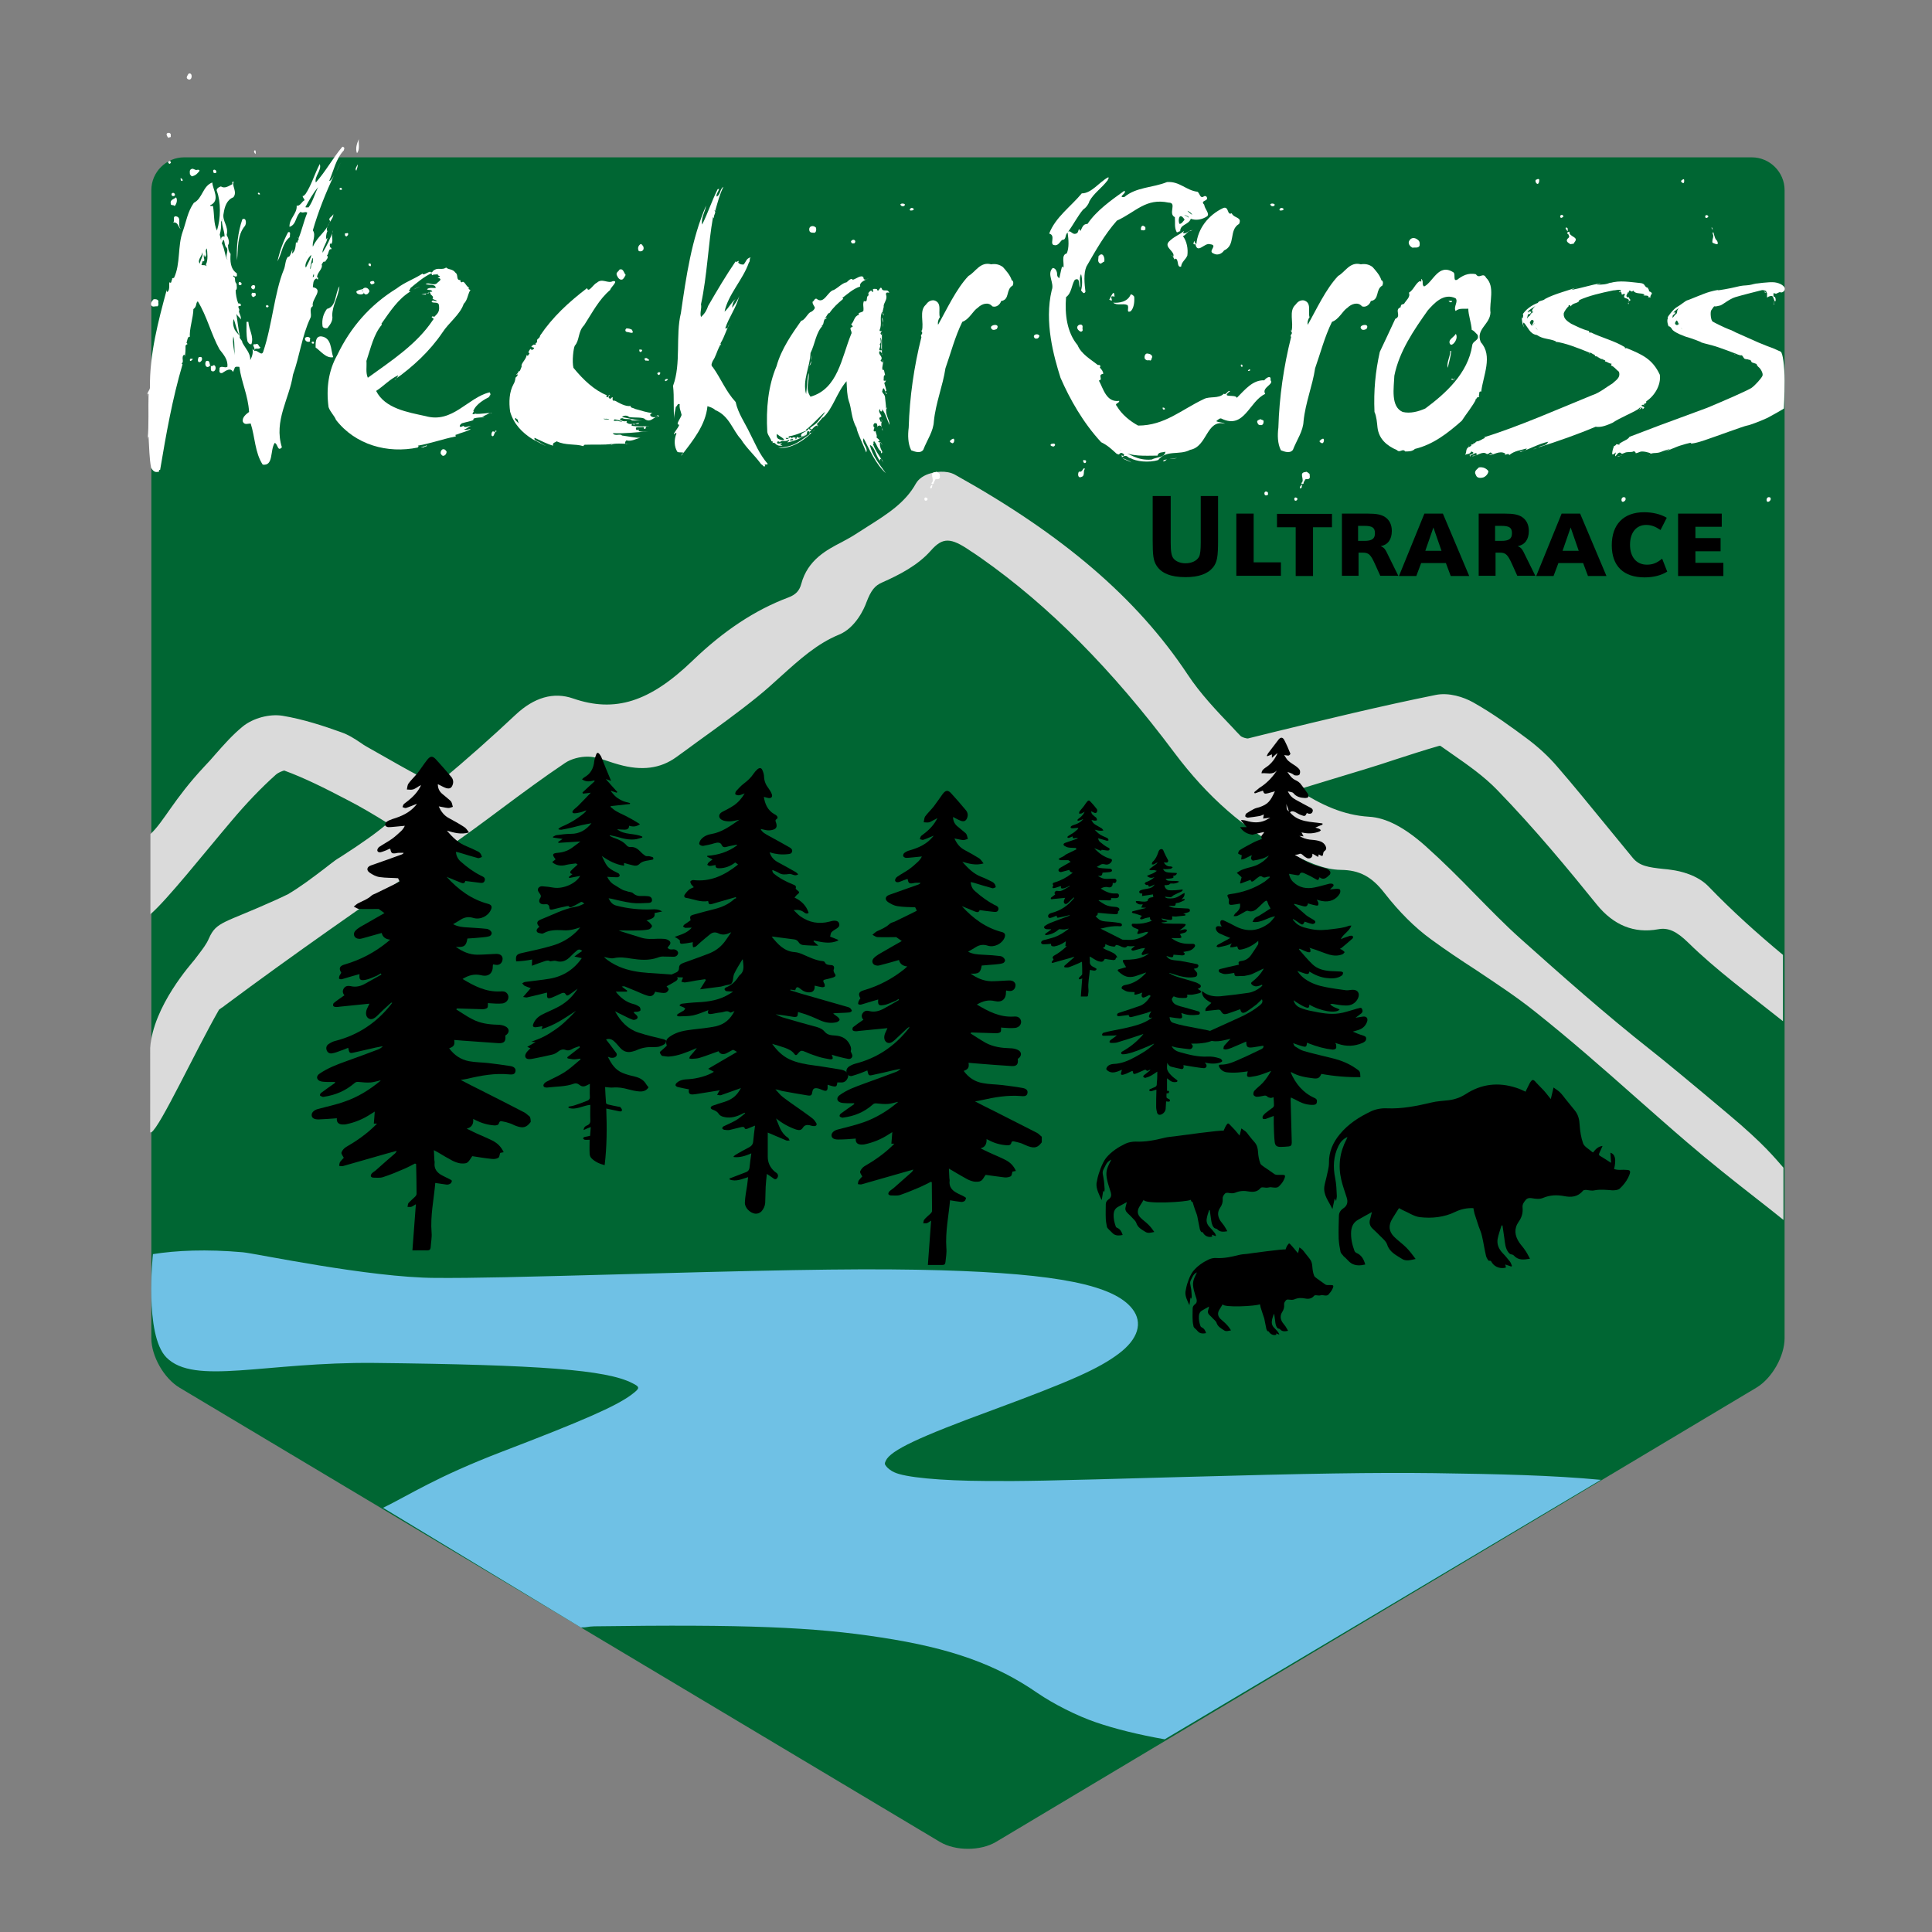 <svg xmlns="http://www.w3.org/2000/svg" xmlns:xlink="http://www.w3.org/1999/xlink" id="Ebene_1" x="0px" y="0px" viewBox="0 0 836.2 836.2" style="enable-background:new 0 0 836.2 836.2;" xml:space="preserve"><rect x="0" y="0" width="836.2" height="836.2" fill="#808080" stroke="none"/><style type="text/css">	.st0{fill:#006633;}	.st1{fill:#DADADA;}	.st2{fill:#6FC1E5;}	.st3{fill:#FFFFFF;}</style><g>	<path class="st0" d="M79.7,68.1c-7.8,0-14.2,6.4-14.2,14.2v496.9c0,7.8,5.5,17.4,12.2,21.4l329.1,196.6c6.7,4,17.6,4,24.3,0  l329.1-196.6c6.7-4,12.2-13.6,12.2-21.4V82.3c0-7.8-6.4-14.2-14.2-14.2H79.7z"></path></g><path class="st1" d="M65.5,490.1c3.9-2.5,18.9-34.9,29.3-53.1c0.2-0.2,0.8-0.5,1.1-0.8c0.5-0.3,1-0.6,1.4-1 c29.7-22.1,59.3-42.7,94.9-67.2c8.4-5.8,16.7-11.9,24.7-17.9c9-6.7,18.3-13.6,27.7-19.9c2.5-1.7,6.5-2.8,10-2.7c2.6,0,5.8,1,9,2.1 c1.4,0.5,2.8,0.9,4.2,1.3c9.9,2.8,18,1.8,24.9-3.2c3.1-2.2,6.2-4.5,9.2-6.7c8.6-6.2,17.5-12.6,25.9-19.4c3.6-2.9,6.9-5.9,10.2-8.9 c8-7.2,15.6-14.1,25.1-18c7.2-2.9,11-11.4,11.9-14c2-5.2,3.6-7.2,6.8-8.6c7.7-3.4,15.5-7.5,21-13.7c5.2-5.9,8.6-5.9,17.3,0.1 l1.7,1.1c1,0.7,1.9,1.3,2.9,2c29.3,20.6,56.6,48.1,83.6,84.2c14.4,19.2,30.4,33.2,49.1,42.9l0.8,0.4c6.6,3.4,14.2,7.3,22.2,7.4 c8,0.1,13.3,2.9,18.8,10c6.4,8.2,13.1,14.9,20.1,20c6.4,4.7,13,9.1,19.5,13.3c8.5,5.7,17.4,11.5,25.4,17.9 c15,11.9,29.7,24.8,43.8,37.3c7.3,6.4,14.8,13.1,22.3,19.5c9.9,8.5,20.1,16.6,30.1,24.4c3.8,3,7.7,6,11.5,9.1v-22.6 c-3.3-3.7-8.1-10-23.9-23.2c-14.1-11.9-29.1-24.3-33.5-27.7c-19.8-15.6-38.8-32.5-56.6-48.4c-6.7-6-13.2-12.7-19.5-19.1 c-6.8-7-13.9-14.1-21.4-20.8c-9.1-8.1-17.1-12.3-24.5-12.7c-11.2-0.7-20.6-5.1-30.9-11.7c4.6-1.4,9.2-2.8,13.8-4.2 c5.3-1.6,10.5-3.2,15.8-4.8c4.2-1.3,8.4-2.6,12.5-4c6.2-2,12.6-4.1,18.9-5.9c0.2-0.1,0.5-0.1,0.8-0.1c1.7,1.2,3.3,2.3,5,3.5 c7.2,5,14,9.8,19.6,15.6c16.3,16.8,30.9,34.5,43.1,49.6c7.3,9,16.2,12.6,26.6,10.7c4.3-0.8,7.9,0.8,13.1,5.9 c11.7,11.5,26.7,22.6,40.9,33.9v-28.7c-11.2-9.3-22.1-19.1-32.3-29.7c-4.8-4.9-12.1-6.6-16-7.1c-1.1-0.2-2.3-0.3-3.4-0.4 c-6.6-0.7-10.5-1.3-13.4-4.9c-3.8-4.6-7.6-9.3-11.4-13.9c-6.9-8.4-14-17.2-21.3-25.6c-3.6-4.2-8-8.3-13.1-12.1 c-6.2-4.6-14.3-10.6-23.2-15.6c-4.1-2.3-10.5-4.4-16.3-3.2c-23.8,4.8-47.6,10.6-70.6,16.2l-10.5,2.6c-0.8,0.1-2.7-0.5-3.3-1.1 c-1.2-1.2-2.4-2.5-3.5-3.7c-6.9-7.2-14-14.7-19.4-22.9c-21.9-33-53.9-60.4-100.6-86.4c-3.9-2.2-9-1.1-10.4-0.7 c-3.1,0.8-5.4,2.4-6.6,4.5c-4.6,8.3-12.4,13.2-20.6,18.4c-1.9,1.2-3.9,2.5-5.8,3.7c-1.7,1.1-3.6,2.1-5.6,3.2 c-6.6,3.4-14.8,7.7-17.6,18.1c-0.8,3-2.4,4.7-5.6,5.9c-14.4,5.4-28,14.4-41.5,27.4c-18.5,17.8-33.5,22.6-51.7,16.3 c-8.4-2.9-16.8-0.5-24.9,7.1c-10.1,9.5-21,19.2-32.4,28.7c-0.6,0.4-2.3,0.9-3.2,0.8c-6.8-3.2-13.6-7.1-20.1-10.8 c-2.8-1.6-5.5-3.1-8.3-4.7c-1.1-0.6-2.2-1.3-3.3-2.1c-2.4-1.6-5-3.3-8.2-4.4c-7.5-2.7-16.3-5.6-25.3-7.1c-5.7-0.9-12.7,1-17.2,4.6 c-4.5,3.7-8.2,7.9-11.9,12.1c-1.5,1.8-3.1,3.5-4.7,5.2c-13.4,14.3-17.6,24-23.4,29.3v34.7c7.3-6.3,22.8-25.9,35.1-40.4 c6.5-7.7,12.8-14.3,19.3-20.1c0.9-0.8,2.7-1.5,3.5-1.7c9,3.3,17.5,7.6,26.9,12.5c6.1,3.1,12.1,6.7,17.9,10.3 c-4.3,3.8-11.2,8.7-20.4,14.6c-1.2,0.7-1.9,1.2-2.2,1.4c-1.6,1.2-3.2,2.4-4.7,3.6c-5.4,4.1-10.4,7.9-15.8,11.1 c-0.6,0.3-3.1,1.5-5.3,2.5c-22.5,10.2-25.7,9.2-29,16.7c-1,2.4-2.8,4.7-4.7,7.2c-0.5,0.7-1.1,1.4-1.6,2.1 c-0.9,1.2-17.9,19.9-19.1,38.1V490.1z"></path><path d="M515.4,519.3c-1.8,1-20.1,2-20.4,0c-0.6,1-1.2,1.9-1.8,2.9c-1.1,1.8-1,3.4,0.5,4.9c1,1,2.3,1.9,3.3,2.9c1,1,1.8,2,2.6,3.2 c-1.4,0.3-2.7,0.7-3.8,0c-1.6-1-3.3-1.8-4-3.9c-0.3-0.9-1.3-1.7-2-2.5c-0.6-0.7-1.4-1.3-2-2c-0.7-0.7-0.9-1.5-0.6-2.5 c0.2-0.7,0.3-1.3,0.5-2c-1.3,0.7-2.6,1.4-3.9,2.1c-1.2,0.7-1.7,1.8-1.8,3.1c-0.1,1.8,0.3,3.6,0.9,5.3c0.1,0.3,0.3,0.5,0.6,0.6 c1.4,0.6,2,1.8,2.4,3.1c-1.3,0.3-2.6,0.4-3.8-0.3c-0.6-0.4-1.1-1.1-1.7-1.6c-0.2-0.2-0.4-0.3-0.6-0.6c-0.3-0.3-0.6-0.6-0.7-1 c-0.2-1.2-0.5-2.4-0.5-3.6c-0.1-2.1,0-4.2,0-6.2c0-0.9,0.5-1.6,1.2-2.1c1.1-0.7,1.3-1.7,1-2.9c-0.5-1.7-1.1-3.3-1.5-5 c-0.9-3.8-0.4-5.2,1.4-8.7c0.1-0.1,0.1-0.3,0.3-0.6c-1.3,0.6-2,1.4-2.5,2.5c-1.4,2.8-1.5,2.4-0.9,5.4c0.3,1.6,0.4,3.3,0.5,4.9 c0,0.4-0.1,0.8-0.2,1.3c-0.2-0.3-0.3-0.5-0.4-0.7c-0.2,0.9-0.4,3-0.7,4.1c-1-2.1-2.5-5-2.2-7.3c0.1-0.8,0.4-1.7,0.5-2.5 c0.3-1.3,1.8-6.1,3.6-8.4c2.3-2.8,5.3-4.7,8.4-6.2c1.3-0.6,2.9-0.9,4.4-0.9c4.2,0.2,8.3-0.6,12.3-1.6c1.5-0.4,3.1-0.5,4.7-0.7 c1.7-0.2,20.1-2.8,21.1-2.4c0.1-0.2,0.2-0.6,0.4-0.9c0.2-0.5,0.4-0.9,0.7-1.4c0.7-1.1,0.9-1.1,1.8-0.1c0.6,0.7,1.3,1.3,2,2.1 c0.7,0.8,1.3,1.6,2,2.4c0.2-0.9,0.5-1.9,0.8-3.1c0.7,0.5,1.3,0.9,1.8,1.3c0.6,0.5,1,1.2,1.5,1.8c0.8,1,1.6,2,2.5,3 c1,1.2,1.3,2.6,1.4,4.1c0.1,1.7,0.4,3.4,1,5c0.4,0.9,2,1.6,6.3,4.7c0.3,0.1,0.7,0.2,1,0.2c0.5,0,1,0,1.6,0c1.7,0,2.3-0.1,1.3,2.1 c-0.5,1.1-1.4,2.2-2.3,3c-0.4,0.4-1.3,0.5-2,0.4c-1.6-0.1-1-0.3-2.6,0c-0.7,0.2-1.6-0.1-2.4-0.1c-0.3,0-0.7,0.1-0.8,0.3 c-1.4,1.7-3.2,1.8-5.1,1.5c-2-0.4-3.9-0.3-5.8,0.5c-0.9,0.4-2,0.3-3,0.1c-0.7-0.1-1.3,0-1.6,0.4c-0.5,0.6-1,1.2-0.9,2.2 c0.1,1.4-0.3,2.7-1.1,3.8c-1.3,1.9-1.1,3.8,0.1,5.7c0.5,0.7,1.1,1.4,1.6,2.1c0.5,0.7,0.9,1.5,1.4,2.4c-1.8,0.3-3.2,0.4-4.4-0.9 c-0.2-0.2-0.7-0.2-1-0.4c-0.2-0.1-0.4-0.2-0.5-0.4c-0.9-1.1-1-2.5-1.2-3.9c-0.2-1.2-0.3-2.3-0.5-3.5c-0.1,0-0.2,0-0.3,0 c-0.4,1.2-0.8,2.4-1,3.6c-0.3,1.5,0.3,2.8,1.4,3.9c0.7,0.7,1.4,1.5,2,2.3c0.3,0.3,0.4,0.8,0.6,1.2c-0.1,0.1-0.1,0.1-0.2,0.2 c-0.5-0.2-1-0.4-1.6-0.6c0.1,0.3,0.1,0.6,0.2,0.8c-1.4,0.5-3-0.1-3.8-1.3c-0.2-0.3-0.2-0.7-0.8-0.6c-0.2,0-0.7-0.8-0.8-1.3 c-0.4-1.8-0.7-3.7-1.1-5.6c-0.2-0.9-0.6-1.7-0.9-2.6c-0.4-1.2-0.8-2.3-1.1-3.5C515.6,520.2,515.5,519.7,515.4,519.3z"></path><path d="M545.3,564.5c-1.4,0.8-15.8,1.6-16.1,0c-0.5,0.8-1,1.6-1.4,2.3c-0.9,1.4-0.8,2.8,0.4,4c0.8,0.8,1.8,1.5,2.6,2.4 c0.8,0.8,1.4,1.6,2,2.6c-1.1,0.2-2.1,0.6-3,0c-1.2-0.8-2.6-1.5-3.2-3.1c-0.2-0.8-1-1.4-1.6-2c-0.5-0.6-1.1-1.1-1.6-1.6 c-0.6-0.6-0.7-1.2-0.5-2c0.2-0.5,0.3-1.1,0.4-1.6c-1,0.6-2.1,1.1-3,1.7c-0.9,0.5-1.4,1.4-1.4,2.5c-0.1,1.5,0.2,2.9,0.7,4.3 c0.1,0.2,0.3,0.4,0.5,0.5c1.1,0.5,1.6,1.4,1.9,2.5c-1,0.2-2.1,0.3-3-0.3c-0.5-0.3-0.9-0.9-1.3-1.3c-0.2-0.2-0.3-0.3-0.5-0.4 c-0.2-0.3-0.5-0.5-0.6-0.8c-0.2-1-0.4-1.9-0.4-2.9c-0.1-1.7,0-3.3,0-5c0-0.7,0.4-1.3,0.9-1.7c0.9-0.6,1-1.4,0.8-2.3 c-0.4-1.3-0.9-2.7-1.2-4c-0.7-3.1-0.3-4.2,1.1-7.1c0.1-0.1,0.1-0.2,0.2-0.5c-1,0.5-1.5,1.2-1.9,2c-1.1,2.3-1.2,1.9-0.7,4.4 c0.3,1.3,0.3,2.6,0.4,4c0,0.3-0.1,0.6-0.2,1.1c-0.1-0.3-0.2-0.4-0.3-0.6c-0.2,0.8-0.3,2.4-0.5,3.3c-0.8-1.7-2-4-1.7-5.9 c0.1-0.7,0.3-1.3,0.4-2c0.2-1.1,1.4-4.9,2.9-6.8c1.8-2.2,4.1-3.8,6.6-5c1-0.5,2.3-0.8,3.4-0.7c3.3,0.2,6.5-0.5,9.7-1.3 c1.2-0.3,2.5-0.4,3.7-0.5c1.3-0.2,15.8-2.2,16.6-1.9c0.1-0.2,0.2-0.5,0.3-0.8c0.2-0.4,0.3-0.8,0.6-1.1c0.6-0.9,0.7-0.9,1.4-0.1 c0.5,0.6,1,1.1,1.5,1.7c0.5,0.6,1,1.3,1.6,1.9c0.2-0.7,0.4-1.5,0.6-2.5c0.6,0.4,1,0.7,1.4,1.1c0.4,0.4,0.8,1,1.2,1.5 c0.7,0.8,1.3,1.7,1.9,2.4c0.8,1,1,2.1,1.1,3.3c0.1,1.4,0.3,2.8,0.8,4c0.3,0.7,1.5,1.3,4.9,3.8c0.3,0.1,0.5,0.2,0.8,0.2 c0.4,0,0.8,0,1.2,0c1.3,0,1.8,0,1,1.7c-0.4,0.9-1.1,1.7-1.8,2.5c-0.3,0.3-1,0.4-1.5,0.3c-1.3-0.1-0.8-0.3-2.1,0 c-0.6,0.1-1.2-0.1-1.9-0.1c-0.2,0-0.5,0.1-0.6,0.2c-1.1,1.4-2.6,1.5-4,1.2c-1.6-0.3-3-0.3-4.6,0.4c-0.7,0.3-1.6,0.2-2.4,0.1 c-0.6-0.1-1,0-1.3,0.4c-0.4,0.5-0.8,1-0.7,1.8c0.1,1.1-0.2,2.2-0.8,3.1c-1,1.5-0.9,3.1,0.1,4.6c0.4,0.6,0.9,1.1,1.3,1.7 c0.4,0.6,0.7,1.2,1.1,1.9c-1.4,0.3-2.6,0.4-3.5-0.7c-0.2-0.2-0.5-0.2-0.8-0.3c-0.2-0.1-0.3-0.2-0.4-0.3c-0.7-0.9-0.8-2.1-0.9-3.1 c-0.1-0.9-0.3-1.9-0.4-2.8c-0.1,0-0.1,0-0.2,0c-0.3,1-0.7,1.9-0.8,2.9c-0.2,1.2,0.2,2.3,1.1,3.1c0.6,0.6,1.1,1.2,1.6,1.8 c0.2,0.3,0.3,0.6,0.5,0.9c0,0-0.1,0.1-0.1,0.1c-0.4-0.1-0.8-0.3-1.3-0.5c0.1,0.2,0.1,0.4,0.1,0.6c-1.1,0.4-2.3-0.1-3-1 c-0.2-0.2-0.2-0.6-0.7-0.5c-0.1,0-0.5-0.6-0.6-1c-0.3-1.5-0.6-3-0.9-4.5c-0.2-0.7-0.5-1.4-0.7-2.1c-0.3-0.9-0.6-1.9-0.9-2.8 C545.5,565.2,545.4,564.8,545.3,564.5z"></path><path d="M229.7,485.6c-1.8,2.4-3.3,2.8-6.1,1.8c-1-0.3-1.9-0.9-2.9-1.2c-1.1-0.4-2.3-0.7-3.5-0.9c-0.5-0.1-1,0-1.2,0.7 c-0.2,1-1.1,1.1-2,1.1c-2.9-0.2-5.6-1-8.2-2.3c-0.3-0.2-0.6-0.3-1-0.5c0.2,2.1-0.5,3.6-2.8,4.2c1.3,0.6,2.6,1.3,3.9,1.9 c2.4,1.1,4.9,2.1,7.3,3.3c2.1,1.1,3.7,2.6,4.8,5c-0.6,0.1-1.2,0.2-1.5,0.3c-0.3,0.7-0.3,1.8-0.8,2.1c-0.8,0.5-1.9,0.6-2.8,0.5 c-3-0.3-5.9-0.8-8.5-1.2c-0.8,1.1-1.3,2.2-2.2,2.8c-0.8,0.5-2.1,0.4-3.1,0.3c-1.1-0.2-2.2-0.6-3.2-1.1c-2.1-1.1-4.1-2.3-6.1-3.5 c-0.6-0.3-1.1-0.6-2-1.1c0.1,1.6,0.1,2.9,0.2,4.3c0,0.4,0.2,0.8,0.1,1.2c-0.3,2.6,1.1,4.3,3.2,5.4c1.1,0.6,2.2,1.1,3.4,1.7 c0.3,0.2,0.9,0.5,0.9,0.7c-0.1,0.4-0.3,1-0.7,1.2c-0.5,0.3-1.1,0.5-1.7,0.4c-1.6-0.2-3.2-0.5-4.8-0.7c-0.6,7-2.2,14.2-1.6,21.5 c0.2,2.1-0.3,4.3-0.4,6.4c-0.1,0.9-0.5,1.3-1.5,1.3c-2-0.1-4.1,0-6.4,0c0.5-6.8,1-13.3,1.5-20c-0.7,0.4-1.3,0.9-1.9,1.1 c-0.5,0.2-1.1,0-1.7,0.1c0.1-0.6,0.1-1.3,0.4-1.7c0.9-1,1.9-1.8,2.9-2.8c0.3-0.3,0.6-0.8,0.6-1.2c0-4.3-0.1-8.6-0.2-12.9 c-0.2-0.1-0.3-0.1-0.5-0.2c-1.6,0.8-3.2,1.7-4.9,2.4c-3,1.3-5.9,2.5-9,3.5c-1.3,0.4-2.8,0.2-4.2,0.2c-0.4,0-1-0.4-1-0.6 c-0.1-0.4,0.2-1,0.5-1.3c0.6-0.6,1.3-0.9,1.9-1.5c2.7-2.4,5.4-4.8,8.1-7.1c0.3-0.3,0.5-0.6,0.7-1.1c-1.5,0.4-2.9,0.8-4.4,1.2 c-6.3,1.8-12.6,3.6-18.9,5.4c-0.5,0.1-1.1,0-1.6-0.1c0.1-0.6,0.1-1.2,0.4-1.7c0.5-0.7,1.2-1.3,1.6-1.8c-0.4-0.8-1.2-1.7-1-2.3 c0.3-0.9,1.1-1.8,1.9-2.3c4.5-2.6,8.7-5.5,12.4-9.1c0.3-0.3,0.6-0.6,1.1-1.1c-0.6,0-1,0-1.4,0c0.1-1.6,0.3-3.2,0.4-5.2 c-0.8,0.5-1.2,0.8-1.6,1c-3.3,2.2-6.9,3.7-10.8,4.5c-0.4,0.1-0.9,0.1-1.4,0.1c-1.9,0-2.8-1-2.6-2.7c-2.6,0.2-5.3,0.4-7.9,0.5 c-2,0-2.9-0.6-3-1.8c-0.1-1.2,1.1-2.3,2.7-2.7c4-1.1,8-1.9,11.8-3.3c5.5-1.9,10.5-5,15-8.7c0.1-0.1,0.3-0.1,0.3-0.4 c-1.4,0.3-2.9,0.8-4.3,0.9c-1.6,0.1-3.3,0-4.9-0.2c-0.9-0.1-1.4-0.1-2.1,0.5c-3.8,3.3-8.3,5.2-13.2,5.9c-0.2,0-0.4,0.1-0.6,0 c-0.4-0.2-1-0.3-1.1-0.6c-0.1-0.3,0.2-0.9,0.5-1.1c2-1.5,4-2.9,6-4.3c0-0.1,0-0.3,0-0.4c-1.1,0-2.1,0-3.2,0c-1.1-0.1-2.3,0-3.3-0.4 c-1.6-0.7-1.7-2.2-0.2-3.2c3.5-2.4,7.4-3.9,11.3-5.3c4.7-1.7,9.4-3.4,14.1-5.2c0.7-0.3,1.4-0.7,2-1.4c-1,0.2-2.1,0.4-3.1,0.6 c-3.1,0.7-6.1,1.4-9.2,2.1c-2.1,0.5-2.2,0.4-2.7-2c-1.1,0.4-2.1,0.9-3.1,1.2c-1.3,0.5-2.6,1-3.9,1.2c-1,0.2-1.9-0.3-2.3-1.3 c-0.4-1.1-0.1-2.1,0.8-2.7c0.9-0.6,2-1.2,3-1.4c9.7-2.5,17.6-7.7,23.9-15.6c0.2-0.2,0.4-0.5,0.5-0.7c0-0.1,0-0.2,0.1-0.4 c-0.5,0.3-0.8,0.5-1.1,0.8c-1.8,1.6-3.6,3.3-5.3,5c-1.5,1.5-2.8,1.9-3.9,1.1c-1-0.7-1.3-2.2-0.6-4c0.3-0.7,0.7-1.4,1.1-2.3 c-4.3,0.4-8.5,0.9-12.8,1.3c-0.6,0.1-1.3,0.2-1.9,0.1c-0.4,0-0.9-0.2-1-0.5c-0.1-0.4,0-1,0.3-1.2c1.3-1.1,2.7-2,4.1-3 c0.1-0.1,0.3-0.2,0.5-0.3c-0.8-0.9-1-1.9-0.3-3c0.7-1.1,1.8-1.2,2.9-1c2.4,0.6,4.6,0,6.6-1.2c2.3-1.3,4.5-2.5,6.8-3.8 c-0.1-0.2-0.2-0.3-0.3-0.5c-0.5,0.3-1.1,0.7-1.7,1c-1.7,0.7-3.3,1.5-5,1.8c-2.3,0.4-2.7-0.1-2.5-2.5c-1.1,0.3-2.2,0.6-3.2,0.9 c-1.5,0.4-2.9,0.9-4.4,1.3c-0.4,0.1-1,0-1.2-0.2c-0.2-0.2,0-0.8,0.1-1.2c0.2-0.5,0.6-0.9,0.8-1.4c-1.2-1.9-0.7-3,1.6-3.6 c6.8-2,12.9-5.2,18.4-9.7c0.3-0.3,0.7-0.6,1.2-1c-2.1-0.2-3.3-1.2-3.7-2.9c-2.9,0.8-5.7,1.6-8.6,2.4c-0.4,0.1-0.9,0.2-1.4,0.1 c-1.7-0.1-2.6-1.8-1.6-3.2c0.6-0.8,1.5-1.4,2.3-1.9c3.5-2,7-4,10.5-6c-0.9-0.7-1.7-1.2-2.5-1.8c-2.6,0-5.5,0.1-8.4,0 c-0.8,0-1.6-0.7-2.4-1c0.7-0.5,1.3-1.2,2-1.5c1.9-1,4-1.7,5.6-3.2c0.6-0.6,1.6-0.8,2.3-1.2c3.3-1.6,6.6-3.2,10-4.9 c-0.4-0.8-0.6-1.2-0.7-1.5c-2.7-0.2-5.4-0.1-8-0.5c-1.5-0.2-3-1-4.3-1.9c-1.6-1.1-1.2-2.6,0.7-3.2c4.4-1.5,8.8-3.1,13.2-4.7 c0.3-0.1,0.6-0.3,0.8-0.7c-0.7,0-1.5,0-2.2,0c-0.4,0-0.8,0.1-1.2,0.2c-1.7,0.2-2,0-2.4-2c-0.6,0.2-1.2,0.4-1.7,0.7 c-0.6,0.2-1.2,0.5-1.9,0.7c-0.8,0.3-1.8,0.3-2-0.6c-0.1-0.4,0.4-1.3,0.9-1.6c1.8-1.2,3.7-2.2,5.4-3.4c1.4-1,2.7-2.2,4-3.4 c0.6-0.6,1.2-1.3,1.6-2.3c-1,0.1-2.1,0.2-3.1,0.3c-1.3,0.1-2.7,0.3-4,0.3c-0.5,0-1.3-0.4-1.4-0.8c-0.1-0.4,0.2-1.2,0.6-1.5 c0.7-0.5,1.6-0.9,2.5-1.2c4-1.2,7.6-2.8,10.3-6.1c0.1-0.2,0.2-0.3,0.3-0.5c-1.6,0.6-3.1,1.3-4.7,1.8c-0.4,0.1-1-0.2-1.5-0.4 c0.2-0.5,0.3-1.1,0.7-1.4c2.7-2,5.3-4.2,6.9-7.2c0.1-0.2,0.2-0.3,0.4-0.9c-0.8,0.4-1.3,0.7-1.7,1c-0.6,0.3-1.2,0.8-1.9,0.9 c-0.8,0.2-1.7,0-2.5,0c0.2-0.9,0.2-1.9,0.7-2.6c1.2-1.6,2.6-2.9,3.9-4.5c1.4-1.8,2.6-3.7,4-5.5c1.5-2,2.5-2.1,4.1-0.3 c2.2,2.4,4.3,4.8,6.4,7.3c0.9,1,1.2,2.3,0.7,3.6c-0.5,1.4-1.3,1.8-2.8,1.4c-0.6-0.2-1.2-0.5-1.8-0.8c-0.6-0.3-1.1-0.6-1.8-0.9 c0,1.7,0.6,3,1.7,4c1,0.9,2.1,1.7,3.1,2.6c0.4,0.4,0.9,0.7,1.1,1.2c0.3,0.6,0.4,1.4,0.6,2c-0.7,0.2-1.4,0.6-2.1,0.5 c-1.3-0.1-2.6-0.5-4-0.7c1,2.3,2.4,4.1,4.6,5.2c2.2,1.2,4.4,2.4,6.5,3.8c0.8,0.5,1.3,1.4,2,2.3c-3.6,1-6.5,0.1-9.6-0.8 c2.5,2.9,5,5.4,8.6,6.8c1.7,0.7,3.4,1.5,5,2.3c0.4,0.2,0.8,0.6,1,0.9c0.3,0.4,0.4,0.9,0.6,1.4c-0.6,0.2-1.2,0.6-1.7,0.5 c-2.6-0.7-5.2-1.5-7.8-2.3c-0.6-0.2-1.2-0.3-1.8-0.4c0.2,1.7,0.8,3,2,4.1c2.7,2.4,5.5,4.5,8.7,6.1c0.9,0.5,2.2,0.8,1.8,2.2 c-0.4,1.4-1.7,1-2.7,0.9c-1.9-0.2-3.7-0.5-5.7-0.7c-0.3,1.2-1.1,1.1-2.2,0.6c-1.9-0.8-3.8-1.5-5.9-2.4c5.1,5.6,10.8,9.8,18,11.7 c1.4,0.4,1.8,1.2,1.2,2.5c-1.2,2.8-4.6,4.5-7.6,3.6c-1.9-0.6-3.6-0.4-5.3,0.6c-1.1,0.7-2.3,1.4-3.5,2.1c2.1,1.1,4.2,1.3,6.4,1.4 c2.7,0.2,5.3,0.3,8,0.6c0.5,0,1.1,0.3,1.5,0.6c0.4,0.3,0.9,0.9,0.8,1.4c0,0.5-0.6,1.1-1,1.2c-1,0.3-2,0.4-3.1,0.5 c-2.1,0.2-4.3,0.4-6.4,0.5c-0.5,3.2-1.4,3.9-5,3.6c2.9,2.1,5.9,3.4,9.3,3.4c2.3,0,4.7-0.2,7-0.3c0.6,0,1.3-0.1,1.9,0 c1.5,0.2,2.2,1.2,2,2.5c-0.2,1.5-1.4,2.4-2.8,2.2c-0.4-0.1-0.8-0.1-1.3-0.2c0,0.2-0.1,0.3-0.1,0.5c0.1,3.3-1.8,5-5,4.2 c-3-0.7-5.5,0-8.1,1.6c5.1,3.1,10.2,5.7,16.3,5.4c1.1-0.1,2.2-0.1,3,0.9c1.3,1.7,0.2,4-2.1,4.3c-1.9,0.2-3.8,0-5.6-0.1 c-0.2,0-0.5-0.1-0.6-0.1c-0.1,0.7,0.1,1.7-0.3,2.1c-0.4,0.4-1.3,0.6-2,0.6c-3.4-0.1-6.7-0.2-10.1-0.3c-0.4,0-0.7,0-1.1,0 c-0.1,0.1-0.1,0.3-0.2,0.4c2.3,1.4,4.5,3,6.9,4.2c3.4,1.8,7.1,2.3,10.8,2.4c1.2,0,2.5,0.2,3.5,0.7c2,1,1.9,2.9,0,4 c0.3,2.4-0.4,3.4-2.9,3.3c-5.2-0.3-10.4-0.8-15.5-1.1c-1.2-0.1-2.5-0.2-3.7-0.3c0.3,2.1-0.1,2.9-2.2,3.6c2.2,3,5,4.9,8.6,5.6 c2.8,0.5,5.6,0.5,8.4,0.8c3.2,0.4,6.4,0.8,9.5,1.3c1.8,0.3,2.4,1.2,2.2,2.3c-0.2,1.1-0.9,1.5-2.8,1.3c-6.1-0.6-12.1,0.5-18,1.9 c-0.8,0.2-1.7,0.3-2.9,0.5c3,1.6,5.8,3,8.6,4.4c6.3,3.2,12.7,6.4,19,9.7c0.9,0.5,1.6,1.3,2.4,1.9C229.7,484.5,229.7,485,229.7,485.6 z"></path><path d="M488.2,409.2c-0.7,0.9-1.3,1.1-2.4,0.7c-0.4-0.1-0.8-0.3-1.1-0.5c-0.5-0.2-0.9-0.3-1.4-0.4c-0.2,0-0.4,0-0.5,0.3 c-0.1,0.4-0.4,0.4-0.8,0.4c-1.1-0.1-2.2-0.4-3.2-0.9c-0.1-0.1-0.2-0.1-0.4-0.2c0.1,0.8-0.2,1.4-1.1,1.7c0.5,0.3,1,0.5,1.5,0.8 c1,0.4,2,0.8,2.9,1.3c0.8,0.4,1.5,1,1.9,2c-0.3,0.1-0.5,0.1-0.6,0.1c-0.1,0.3-0.1,0.7-0.3,0.8c-0.3,0.2-0.8,0.3-1.1,0.2 c-1.2-0.1-2.3-0.3-3.4-0.5c-0.3,0.4-0.5,0.9-0.9,1.1c-0.3,0.2-0.8,0.2-1.2,0.1c-0.4-0.1-0.9-0.2-1.3-0.4c-0.8-0.4-1.6-0.9-2.4-1.4 c-0.2-0.1-0.5-0.3-0.8-0.4c0,0.6,0.1,1.2,0.1,1.7c0,0.2,0.1,0.3,0,0.5c-0.1,1,0.4,1.7,1.3,2.2c0.4,0.2,0.9,0.4,1.3,0.7 c0.1,0.1,0.4,0.2,0.3,0.3c0,0.2-0.1,0.4-0.3,0.5c-0.2,0.1-0.4,0.2-0.7,0.2c-0.6-0.1-1.3-0.2-1.9-0.3c-0.2,2.8-0.9,5.6-0.6,8.5 c0.1,0.8-0.1,1.7-0.2,2.5c0,0.4-0.2,0.5-0.6,0.5c-0.8,0-1.6,0-2.5,0c0.2-2.7,0.4-5.3,0.6-7.9c-0.3,0.2-0.5,0.4-0.8,0.4 c-0.2,0.1-0.4,0-0.7,0c0.1-0.2,0-0.5,0.2-0.7c0.3-0.4,0.8-0.7,1.1-1.1c0.1-0.1,0.2-0.3,0.2-0.5c0-1.7,0-3.4-0.1-5.1 c-0.1,0-0.1-0.1-0.2-0.1c-0.6,0.3-1.3,0.7-1.9,0.9c-1.2,0.5-2.3,1-3.5,1.4c-0.5,0.2-1.1,0.1-1.7,0.1c-0.1,0-0.4-0.1-0.4-0.3 c0-0.2,0.1-0.4,0.2-0.5c0.2-0.2,0.5-0.4,0.7-0.6c1.1-0.9,2.1-1.9,3.2-2.8c0.1-0.1,0.2-0.2,0.3-0.4c-0.6,0.2-1.2,0.3-1.7,0.5 c-2.5,0.7-5,1.4-7.5,2.1c-0.2,0.1-0.4,0-0.6,0c0-0.2,0-0.5,0.2-0.7c0.2-0.3,0.5-0.5,0.6-0.7c-0.1-0.3-0.5-0.7-0.4-0.9 c0.1-0.4,0.4-0.7,0.8-0.9c1.8-1,3.4-2.2,4.9-3.6c0.1-0.1,0.3-0.3,0.4-0.4c-0.2,0-0.4,0-0.6,0c0.1-0.6,0.1-1.3,0.2-2.1 c-0.3,0.2-0.5,0.3-0.6,0.4c-1.3,0.9-2.7,1.5-4.3,1.8c-0.2,0-0.4,0-0.5,0c-0.8,0-1.1-0.4-1-1.1c-1,0.1-2.1,0.2-3.1,0.2 c-0.8,0-1.1-0.2-1.2-0.7c0-0.5,0.4-0.9,1.1-1.1c1.6-0.4,3.2-0.8,4.7-1.3c2.2-0.8,4.1-2,6-3.5c0.1,0,0.1-0.1,0.1-0.2 c-0.6,0.1-1.1,0.3-1.7,0.4c-0.6,0-1.3,0-1.9-0.1c-0.3-0.1-0.6,0-0.8,0.2c-1.5,1.3-3.3,2.1-5.2,2.3c-0.1,0-0.2,0-0.2,0 c-0.2-0.1-0.4-0.1-0.4-0.2c0-0.1,0.1-0.4,0.2-0.4c0.8-0.6,1.6-1.1,2.4-1.7c0-0.1,0-0.1,0-0.2c-0.4,0-0.8,0-1.2,0 c-0.4,0-0.9,0-1.3-0.2c-0.6-0.3-0.7-0.9-0.1-1.3c1.4-1,2.9-1.5,4.5-2.1c1.9-0.7,3.7-1.4,5.6-2.1c0.3-0.1,0.5-0.3,0.8-0.5 c-0.4,0.1-0.8,0.2-1.2,0.3c-1.2,0.3-2.4,0.6-3.6,0.8c-0.8,0.2-0.9,0.2-1.1-0.8c-0.4,0.2-0.8,0.3-1.2,0.5c-0.5,0.2-1,0.4-1.5,0.5 c-0.4,0.1-0.8-0.1-0.9-0.5c-0.2-0.4,0-0.8,0.3-1.1c0.3-0.3,0.8-0.5,1.2-0.6c3.9-1,7-3.1,9.5-6.2c0.1-0.1,0.1-0.2,0.2-0.3 c0,0,0-0.1,0-0.2c-0.2,0.1-0.3,0.2-0.5,0.3c-0.7,0.7-1.4,1.3-2.1,2c-0.6,0.6-1.1,0.7-1.5,0.4c-0.4-0.3-0.5-0.9-0.2-1.6 c0.1-0.3,0.3-0.6,0.4-0.9c-1.7,0.2-3.4,0.3-5.1,0.5c-0.2,0-0.5,0.1-0.7,0.1c-0.1,0-0.4-0.1-0.4-0.2c0-0.1,0-0.4,0.1-0.5 c0.5-0.4,1.1-0.8,1.6-1.2c0.1,0,0.1-0.1,0.2-0.1c-0.3-0.4-0.4-0.8-0.1-1.2c0.3-0.4,0.7-0.5,1.1-0.4c1,0.2,1.8,0,2.6-0.5 c0.9-0.5,1.8-1,2.7-1.5c0-0.1-0.1-0.1-0.1-0.2c-0.2,0.1-0.4,0.3-0.7,0.4c-0.7,0.3-1.3,0.6-2,0.7c-0.9,0.2-1.1-0.1-1-1 c-0.4,0.1-0.9,0.2-1.3,0.4c-0.6,0.2-1.2,0.4-1.8,0.5c-0.1,0-0.4,0-0.5-0.1c-0.1-0.1,0-0.3,0-0.5c0.1-0.2,0.2-0.4,0.3-0.5 c-0.5-0.8-0.3-1.2,0.6-1.4c2.7-0.8,5.1-2.1,7.3-3.8c0.1-0.1,0.3-0.2,0.5-0.4c-0.8-0.1-1.3-0.5-1.5-1.2c-1.1,0.3-2.3,0.6-3.4,0.9 c-0.2,0-0.4,0.1-0.5,0c-0.7-0.1-1-0.7-0.6-1.3c0.2-0.3,0.6-0.5,0.9-0.7c1.4-0.8,2.8-1.6,4.2-2.4c-0.4-0.3-0.7-0.5-1-0.7 c-1,0-2.2,0-3.3,0c-0.3,0-0.6-0.3-1-0.4c0.3-0.2,0.5-0.5,0.8-0.6c0.8-0.4,1.6-0.7,2.2-1.3c0.2-0.2,0.6-0.3,0.9-0.5 c1.3-0.6,2.6-1.3,3.9-1.9c-0.1-0.3-0.2-0.5-0.3-0.6c-1.1-0.1-2.1,0-3.2-0.2c-0.6-0.1-1.2-0.4-1.7-0.7c-0.6-0.4-0.5-1,0.3-1.3 c1.7-0.6,3.5-1.2,5.2-1.8c0.1,0,0.2-0.1,0.3-0.3c-0.3,0-0.6,0-0.9,0c-0.2,0-0.3,0.1-0.5,0.1c-0.7,0.1-0.8,0-0.9-0.8 c-0.2,0.1-0.5,0.2-0.7,0.3c-0.2,0.1-0.5,0.2-0.7,0.3c-0.3,0.1-0.7,0.1-0.8-0.2c-0.1-0.2,0.2-0.5,0.4-0.6c0.7-0.5,1.5-0.9,2.1-1.3 c0.6-0.4,1.1-0.9,1.6-1.3c0.3-0.2,0.5-0.5,0.6-0.9c-0.4,0-0.8,0.1-1.2,0.1c-0.5,0.1-1.1,0.1-1.6,0.1c-0.2,0-0.5-0.2-0.5-0.3 c-0.1-0.2,0.1-0.5,0.2-0.6c0.3-0.2,0.6-0.4,1-0.5c1.6-0.5,3-1.1,4.1-2.4c0-0.1,0.1-0.1,0.1-0.2c-0.6,0.3-1.2,0.5-1.9,0.7 c-0.2,0.1-0.4-0.1-0.6-0.1c0.1-0.2,0.1-0.5,0.3-0.6c1.1-0.8,2.1-1.6,2.7-2.9c0-0.1,0.1-0.1,0.2-0.3c-0.3,0.2-0.5,0.3-0.7,0.4 c-0.2,0.1-0.5,0.3-0.8,0.4c-0.3,0.1-0.7,0-1,0c0.1-0.4,0.1-0.8,0.3-1c0.5-0.6,1-1.2,1.5-1.8c0.6-0.7,1-1.5,1.6-2.2 c0.6-0.8,1-0.8,1.6-0.1c0.9,0.9,1.7,1.9,2.5,2.9c0.4,0.4,0.5,0.9,0.3,1.4c-0.2,0.5-0.5,0.7-1.1,0.5c-0.2-0.1-0.5-0.2-0.7-0.3 c-0.2-0.1-0.4-0.2-0.7-0.4c0,0.7,0.2,1.2,0.7,1.6c0.4,0.4,0.8,0.7,1.2,1c0.2,0.1,0.4,0.3,0.4,0.5c0.1,0.2,0.2,0.5,0.2,0.8 c-0.3,0.1-0.6,0.2-0.8,0.2c-0.5,0-1-0.2-1.6-0.3c0.4,0.9,0.9,1.6,1.8,2.1c0.9,0.5,1.7,1,2.6,1.5c0.3,0.2,0.5,0.6,0.8,0.9 c-1.4,0.4-2.6,0-3.8-0.3c1,1.1,2,2.1,3.4,2.7c0.7,0.3,1.3,0.6,2,0.9c0.2,0.1,0.3,0.2,0.4,0.4c0.1,0.2,0.2,0.4,0.2,0.6 c-0.2,0.1-0.5,0.2-0.7,0.2c-1-0.3-2.1-0.6-3.1-0.9c-0.2-0.1-0.5-0.1-0.7-0.2c0.1,0.7,0.3,1.2,0.8,1.6c1.1,0.9,2.2,1.8,3.4,2.4 c0.4,0.2,0.9,0.3,0.7,0.9c-0.1,0.5-0.7,0.4-1.1,0.4c-0.7-0.1-1.5-0.2-2.3-0.3c-0.1,0.5-0.4,0.4-0.9,0.2c-0.7-0.3-1.5-0.6-2.3-0.9 c2,2.2,4.3,3.9,7.1,4.6c0.5,0.1,0.7,0.5,0.5,1c-0.5,1.1-1.8,1.8-3,1.4c-0.8-0.2-1.4-0.2-2.1,0.3c-0.4,0.3-0.9,0.5-1.4,0.8 c0.8,0.5,1.7,0.5,2.5,0.6c1.1,0.1,2.1,0.1,3.2,0.2c0.2,0,0.4,0.1,0.6,0.2c0.2,0.1,0.3,0.4,0.3,0.6c0,0.2-0.2,0.4-0.4,0.5 c-0.4,0.1-0.8,0.2-1.2,0.2c-0.8,0.1-1.7,0.1-2.5,0.2c-0.2,1.3-0.5,1.5-2,1.4c1.1,0.8,2.3,1.3,3.7,1.3c0.9,0,1.9-0.1,2.8-0.1 c0.2,0,0.5,0,0.7,0c0.6,0.1,0.9,0.5,0.8,1c-0.1,0.6-0.5,1-1.1,0.9c-0.2,0-0.3-0.1-0.5-0.1c0,0.1,0,0.1,0,0.2c0,1.3-0.7,2-2,1.7 c-1.2-0.3-2.2,0-3.2,0.6c2,1.2,4,2.3,6.5,2.1c0.4,0,0.9-0.1,1.2,0.3c0.5,0.7,0.1,1.6-0.8,1.7c-0.7,0.1-1.5,0-2.2,0 c-0.1,0-0.2,0-0.2,0c0,0.3,0,0.7-0.1,0.8c-0.2,0.2-0.5,0.2-0.8,0.2c-1.3,0-2.7-0.1-4-0.1c-0.1,0-0.3,0-0.4,0c0,0.1-0.1,0.1-0.1,0.2 c0.9,0.6,1.8,1.2,2.7,1.7c1.3,0.7,2.8,0.9,4.3,1c0.5,0,1,0.1,1.4,0.3c0.8,0.4,0.8,1.2,0,1.6c0.1,1-0.2,1.3-1.1,1.3 c-2.1-0.1-4.1-0.3-6.2-0.5c-0.5,0-1-0.1-1.5-0.1c0.1,0.8-0.1,1.1-0.9,1.4c0.9,1.2,2,2,3.4,2.2c1.1,0.2,2.2,0.2,3.3,0.3 c1.3,0.1,2.5,0.3,3.8,0.5c0.7,0.1,0.9,0.5,0.9,0.9c-0.1,0.4-0.4,0.6-1.1,0.5c-2.4-0.2-4.8,0.2-7.1,0.8c-0.3,0.1-0.7,0.1-1.1,0.2 c1.2,0.6,2.3,1.2,3.4,1.7c2.5,1.3,5,2.5,7.5,3.8c0.4,0.2,0.6,0.5,1,0.8C488.2,408.8,488.2,409,488.2,409.2z"></path><path d="M285.6,455.3c1-0.9,2-1.7,3-2.7c-0.6-2.1-0.3-2.9,1.7-4.2c2.9-1.9,6.1-2.4,9.4-2.8c3.4-0.4,6.8-0.7,10.1-1.4 c3.9-0.9,6.3-3.1,8.1-6.6c-0.5,0.2-0.8,0.3-1.2,0.5c-0.2,0.1-0.6,0.2-0.7,0.1c-1.3-1.1-2.7-0.1-4,0c-1.2,0.1-2.5,0.4-3.7,0.6 c-1.8,0.3-2.2-0.1-1.7-1.6c-2.2,0.8-4.4,1.8-6.7,2.3c-2,0.4-4.1,0.3-6.1,0.4c-0.3,0-0.6-0.3-0.9-0.4c0.2-0.2,0.3-0.6,0.6-0.7 c0.8-0.5,1.6-0.9,2.4-1.4c0.3-0.2,0.5-0.6,0.7-0.9c-0.3-0.2-0.6-0.5-1-0.6c-0.4-0.2-0.9-0.4-1.4-0.6c0-0.1,0-0.2,0-0.4 c0.4-0.2,0.7-0.5,1.1-0.5c1.7-0.2,3.3-0.4,5-0.5c4.8-0.2,9.6-0.6,14-2.9c1-0.5,1.9-1.1,3-1.8c-1.1-0.1-2-0.1-2.9-0.2 c-0.3-0.1-0.7-0.4-0.8-0.8c-0.1-0.2,0.3-0.7,0.6-0.8c2.4-1,4.2-2.6,5.5-4.8c0.1-0.1,0.2-0.3,0.3-0.4c2.5-1.9,1.7-4.4,1.5-6.9 c-0.1,0-0.2,0-0.2,0c-1.2,2-2.5,4-3.5,6.1c-0.4,0.8-0.4,1.8-0.6,2.8c-0.3,1.5-0.7,1.9-2.3,2.1c-0.9,0.1-1.8,0.5-2.8,0.7 c-3,0.4-5.9,0.8-9.1,1.2c0.9-1.5,1.7-2.7,2.5-4c-0.1-0.1-0.2-0.2-0.3-0.4c-1.3,0.2-2.7,0.4-4,0.6c-1.5,0.3-3.1,0.6-4.6,0.8 c-0.5,0.1-1.1-0.2-1.7-0.3c0.2-0.5,0.4-1,0.6-1.5c0-0.1,0.1-0.2,0.2-0.3c-1.9-0.3-3.9,0.3-5.8-0.9c0.8-0.4,1.5-0.8,2.3-1.1 c1.1-0.4,1.7-1,1.7-2.2c0-1.2,0.8-1.7,1.8-2.1c3.8-1.4,7.6-2.7,11.4-4.2c3-1.2,5.4-3.2,7.2-5.9c0.7-1,1.4-2,2.2-3.2 c-0.5,0.2-0.9,0.3-1.2,0.5c-1.4,0.6-2.9,0.7-4.3,0c-1.4-0.7-2.6-0.5-3.7,0.4c-1.5,1.2-2.9,2.4-4.3,3.6c-0.6,0.5-1.2,1.2-1.9,1.7 c-0.3,0.2-0.8,0.2-1.1,0.3c-0.1-0.4-0.2-0.8-0.2-1.1c0-0.3,0-0.7,0.1-1.1c-1.4,0.2-2.6,0.5-3.9,0.6c-0.8,0.1-2,0.4-1.7-1.2 c0-0.2-0.5-0.6-0.8-0.8c-0.4-0.3-0.8-0.5-1.5-0.9c2.8-1,5.5-1.7,7.4-4c-1,0-1.8,0.1-2.7,0.1c-0.4,0-0.7-0.4-1.1-0.6 c0.2-0.3,0.4-0.7,0.7-0.9c0.9-0.6,1.8-1.2,2.6-1.8c-0.4-1.5-0.3-2,1.2-2.4c3.1-0.9,6.2-1.7,9.4-2.5c3-0.8,5.8-2,8.1-4.1 c0.3-0.3,0.7-0.4,1.1-0.6c-0.1-0.1-0.2-0.3-0.3-0.4c-2.7,0.8-5.3,1.5-8,2.3c-0.7,0.2-1.3,0.4-2,0.6c-1.4,0.4-1.7,0.2-1.9-1.2 c-3.4,0.6-6.4-0.9-9.6-1.4c-0.8-0.1-0.9-0.9-0.6-1.3c0.5-0.8,1.2-1.6,2-2.3c0.5-0.4,1.2-0.6,2-1c-0.4-0.5-0.8-0.8-1.1-1.2 c-0.2-0.4-0.5-1-0.4-1.3c0.2-0.3,0.8-0.6,1.2-0.6c7.5,0.9,13.6-2.1,19.2-6.5c0.1-0.1,0.1-0.2,0.2-0.3c-0.4-0.3-0.8-0.5-1.2-0.8 c-2,1.6-4.4,2.5-7,2.5c-1,0-1.6-0.3-1.5-1.4c-0.9,0.1-1.7,0.4-2.5,0.4c-0.4,0-0.8-0.3-1.1-0.5c0.2-0.3,0.3-0.7,0.6-1 c0.5-0.5,1.1-0.8,1.7-1.3c-0.9-0.5-1.6-0.8-2.3-1.2c0-0.1,0-0.3,0-0.4c4.8-0.3,9.1-1.7,12.9-4.5c0-0.1,0-0.2-0.1-0.3 c-1.4,0.3-2.9,0.5-4.3,0.9c-1,0.3-1.8,0.3-2.3-0.9c-0.5-1-1.6-1.1-3.2-0.6c-1.5,0.5-3.1,0.8-4.7,1.1c-0.6,0.1-1.5-0.3-1.7-0.7 c-0.2-0.5,0.2-1.3,0.5-1.8c1.1-1.5,2.8-2.3,4.6-2.6c4.7-0.8,8.3-3.5,12.2-6.2c-1.6,0.3-2.9,0.7-4.2,0.7c-1.1,0-2.3-0.1-3.3-0.6 c-1.7-0.9-1.6-2.6,0.1-3.5c1.7-0.9,3.4-1.7,5-2.8c1.9-1.3,3.4-3,4.7-5.2c-0.9,0.3-1.6,0.7-2.4,0.8c-0.5,0.1-1.2-0.1-1.6-0.4 c-0.2-0.1,0-1,0.3-1.4c1.1-1.2,2.2-2.4,3.4-3.3c1.6-1.2,3.1-2.6,4.2-4.3c0.5-0.7,1-1.3,1.7-1.9c0.9-0.7,1.7-0.6,2.1,0.5 c0.4,0.9,0.7,1.9,0.7,2.9c0.1,1.9,0.8,3.5,2,5c0.5,0.7,1,1.5,1.3,2.3c0.5,1.2-0.1,2-1.4,1.8c-0.6-0.1-1.2-0.3-2-0.5 c0.5,3.1,1.6,5.7,4.4,7.4c0.4,0.2,0.8,0.4,1.1,0.7c0.5,0.5,0.7,1.1,0,1.5c-0.6,0.4-0.5,0.8-0.3,1.3c0.8,2.2,0.3,3.3-2.7,3.6 c-1.3,0.1-2.6-0.4-3.9-0.6c0.7,1.5,2.2,2.2,3.6,3c3,1.6,6,3.3,9,5c0.7,0.4,1.3,1,1,1.9c-0.3,0.9-1.1,0.9-1.9,1 c-2.7,0.3-5.2,0-7.8-0.8c0.7,2.2,2,3.5,4,4.5c2.4,1.3,4.8,2.6,7.2,4c0.4,0.2,0.7,0.6,1.2,1c-1.1,0.8-2,0.3-2.9,0 c-0.4-0.1-0.8-0.2-1.2-0.1c-1.5,0.2-2.9,0.4-4.3-0.5c-0.8-0.5-1.7-0.8-2.6-1.2c-0.1,0.1-0.2,0.1-0.3,0.2c0.2,0.4,0.3,1,0.6,1.2 c2.5,2.1,5.4,3.6,8.4,4.8c0.7,0.3,1.6,0.5,1.2,1.7c-0.1,0.2,0.5,0.7,0.9,1c0.7,0.5,0.8,0.9,0,1.5c-0.5,0.3-0.9,0.9-1.4,1.5 c3,1.4,5.1,3.5,6.1,6.6c-0.8,0.6-1.5,0.2-2.1-0.3c-1.2-0.9-2.5-1.1-4.4-0.9c1.1,1,1.9,2,2.9,2.7c3.8,2.7,8,3.5,12.6,2.3 c0.7-0.2,1.5-0.4,2.2-0.4c0.9,0,1.8,0.3,2,1.3c0.3,1-0.3,1.6-1.1,2.1c-0.8,0.5-1.7,1-2.3,1.7c-0.3,0.4-0.3,1.1-0.5,1.8 c1.1,0.4,2.3,0.9,3.5,1.4c0,0.1,0,0.2-0.1,0.3c-3.4,1.6-6.9,0.7-10.4,0c-0.1,0.1-0.2,0.2-0.2,0.3c0.6,0.6,1.2,1.1,2.1,1.9 c-0.8,0-1.4,0-2,0c-1.6-0.1-3.2-0.1-4.8-0.3c-0.6-0.1-1.3-0.5-1.6-1c-0.5-0.8-1.1-1.3-2-1.4c-3.1-0.4-6.1-0.8-9.2-1.2 c-0.1,0-0.3,0-0.6,0c2.7,3.3,5.4,6.4,10,6.7c1.2,0.1,2.4,0.5,3.5,1c2.8,1.2,5.5,2.6,8.6,2.9c0.3,0,0.8,0.2,0.9,0.5 c0.5,1.1,1.5,1.1,2.5,1.2c1.4,0,1.8,0.8,1.3,2.1c-0.1,0.3,0.1,0.9,0.3,1.3c0.8,1.1,0.8,1.5-0.6,2c-1,0.3-2.1,0.6-3.1,0.8 c-1.1,0.2-1.3,0.5-0.8,1.5c0.1,0.2,0.2,0.3,0.3,0.5c0,0.4,0.2,0.9,0,1.1c-0.1,0.2-0.7,0.3-1,0.3c-1.1-0.2-2.2-0.4-3.3-0.7 c0,0.2,0,0.4,0,0.6c0,1.4-0.8,2.3-2.2,2.3c-1.6,0.1-2.9-0.6-4.1-1.6c-1.2-1-1.7-0.8-2.1,0.7c-0.7-0.1-1.4-0.2-2.1-0.3 c0,0.1,0,0.2-0.1,0.3c1.5,0.5,3,0.9,4.5,1.4c6.6,1.9,13.2,3.8,19.9,5.7c0.5,0.1,1.1,0.3,1.5,0.6c0.4,0.3,0.7,0.8,0.8,1.2 c0,0.2-0.7,0.7-1.1,0.7c-2,0.2-4,0.2-5.9,0.3c-0.3,0-0.6,0-1.1,0.2c0.6,0.5,1.3,0.9,1.9,1.4c0.4,0.3,0.9,0.9,0.9,1.3 c-0.1,0.4-0.7,0.8-1.2,1c-2.3,0.6-4.6,0.3-6.8-0.6c-1.9-0.8-3.7-1.7-5.7-2.4c-1.4-0.6-2.9-0.9-4.3-1.4c-0.1,0.8-0.1,1.6-0.4,1.9 c-0.3,0.3-1.1,0.3-1.7,0.2c-2.5-0.4-5-0.8-7.6-1.1c1,0.4,1.9,1,2.9,1.3c5,1.5,10.1,2.9,15.2,4.3c1.2,0.4,2.3,0.9,3.1,1.9 c1.2,1.5,2.9,1.6,4.6,1.7c2.8,0.2,5,1.3,6.3,3.9c0.6,1.2,0.7,2,0.4,2.9c0.3,0.9,0.8,1.5,0.7,2.1c-0.1,0.9-1,1.4-1.8,1.2 c-1.8-0.3-3.5-0.8-5.2-1.2c-0.6-0.2-1.2-0.4-2-0.6c0.2,0.3,0.4,0.5,0.4,0.8c0.1,0.3,0.2,0.8,0,1c-0.2,0.2-0.7,0.2-1,0.2 c-1.7-0.3-3.4-0.6-5-1.1c-1.8-0.6-3.7-1.2-5.4-2c-2.1-0.9-2.3-0.9-3.7,0.8c-0.4,0.5-0.8,0.7-1.3,0.1c-1-1.5-2.6-2.2-4.2-2.8 c-1.7-0.6-3.5-1.1-5.5-1.7c2.1,2.9,4.3,5.1,7.3,6.6c3.6,1.7,7.4,2.3,11.3,2.8c3.8,0.5,7.6,1.2,11.4,1.8c0.5,0.1,1.1,0.3,1.6,0.6 c1.6,0.9,1.7,2.2,0.7,3.7c-0.7,1-1.6,1.3-2.7,1.2c-0.4,0-0.9,0-1.4,0c-0.2,2.1-0.5,2.2-4.2,1c0,0.3,0,0.5,0,0.8 c0.1,1.8-0.5,2.2-2.2,1.5c-0.8-0.3-1.6-0.7-2.5-0.8c-1.2-0.1-1.7,0.4-1.9,1.5c-0.2,1.6-0.6,1.9-2.2,1.6c-3.6-0.6-7.3-1.2-10.9-1.9 c-0.9-0.2-1.8-0.6-2.9-0.7c1.1,1.1,2,2.4,3.2,3.3c2.6,2,5.4,3.9,8.1,5.8c1.6,1.2,3.3,2.3,4.9,3.6c0.6,0.5,1.1,1.2,1.5,1.9 c0.4,0.7,0,1.3-0.9,1.3c-0.7,0-1.4-0.2-2.1-0.4c-1.2-0.2-2.1,0-2.8,1.1c-0.7,1.1-1.5,1.2-2.9,0.8c-3.2-1.1-6-2.7-8.7-4.8 c1.3,3,2,6.3,5.1,8.3c0.4,0.2,0.5,0.8,0.8,1.2c-0.5,0-1.1,0.2-1.5,0c-2.6-1.1-5.2-2.2-8-3.4c0,3.3,0,6.9,0,10.4c0,2.6,1,4.7,2.9,6.4 c0.3,0.2,0.5,0.4,0.8,0.6c0.9,0.6,1,1.7,0.2,2.5c-0.5,0.5-1,0.3-1.5-0.1c-0.8-0.6-1.7-1.2-2.8-1.9c-0.2,2-0.4,3.8-0.5,5.6 c-0.1,2.3-0.1,4.6-0.2,6.9c-0.1,1.4-0.7,2.7-1.7,3.8c-0.8,0.7-1.7,1-2.7,0.9c-2.2-0.3-4.5-2.6-4.4-4.8c0.1-2.5,0.6-5.1,1-7.6 c0.1-1.1,0.3-2.2,0.4-3.4c-2.7,0.8-5.3,2.1-8,1c0-0.1,0-0.2-0.1-0.4c0.3-0.1,0.5-0.2,0.8-0.3c2.2-0.8,4.3-1.7,6.5-2.5 c0.8-0.3,1.3-1,1.4-1.9c0.2-2,0.5-4.1,0.8-6.2c-2.5,1.1-5,1.9-7.6,1.6c0-0.1-0.1-0.2-0.1-0.3c0.3-0.2,0.6-0.5,0.9-0.7 c1.9-1.1,3.8-2.2,5.8-3.2c1.1-0.6,1.7-1.3,1.8-2.6c0.2-2.2,0.5-4.5,0.8-6.8c-1.1,0.4-2.2,0.9-3.2,1.3c-0.6,0.2-1.2,0.4-1.4-0.5 c-0.1-0.2-0.8-0.3-1.2-0.2c-1.8,0.4-3.5,0.9-5.3,1.3c-0.7,0.1-1.5,0-2.3-0.1c-0.3-0.1-0.8-0.4-0.8-0.6c0-0.3,0.3-0.8,0.6-0.9 c1.8-0.9,3.6-1.6,5.3-2.6c1.4-0.8,2.7-2,4-3c-0.1-0.1-0.1-0.2-0.2-0.3c-0.6,0.3-1.3,0.6-1.9,0.9c-2.4,1.1-5,1.6-7.6,0.8 c-0.6-0.2-1.4-0.6-1.7-1.2c-0.7-1-1.5-1.4-2.6-1.8c-0.4-0.1-0.9-0.5-0.9-0.8c0-0.3,0.4-0.8,0.8-0.9c1.6-0.6,3.3-1.1,4.9-1.6 c3.6-1.1,5.7-2.8,7.4-6.1c-0.3,0.1-0.5,0.2-0.7,0.3c-2.6,0.9-5.3,1.9-7.9,2.8c-0.5,0.2-1.1-0.1-1.7-0.1c0.2-0.5,0.5-1,0.8-1.5 c0.1-0.1,0.2-0.2,0.4-0.5c-2.6,0.4-5.1,0.8-7.5,1.2c-1.4,0.2-2.8,0.5-4.2,0.6c-1.5,0.1-2-0.6-1.7-2.2c-1.6-0.3-3.2-0.6-4.8-1 c-0.4-0.1-0.9-0.4-1-0.7c-0.1-0.3,0.2-0.9,0.5-1.1c1.5-1.4,3.4-1.5,5.2-1.6c3.6-0.2,8.3-1.5,10.9-3.2c-0.8-0.4-1.6-0.8-2.5-1.3 c4.3-2.5,8.4-4.9,12.5-7.3c-0.6-0.4-1-0.6-1.4-0.8c-0.2-0.1-0.6-0.1-0.8,0.1c-0.8,0.4-1.6,0.9-2.4,1.3c-1.5,0.7-2.8,0.3-3.4-0.9 c-2.7,0.9-5.3,2-8,2.8c-1.1,0.4-2.4,0.4-3.6,0.5c-0.3,0-0.7-0.1-1.1-0.2c0.1-0.3,0.2-0.7,0.4-1c1-1.1,2-2.2,2.9-3.5 c-0.3,0.1-0.6,0.3-0.9,0.4c-3.6,1.5-7.1,3-11,3.3c-1,0.1-2.1-0.2-3.2-0.3C285.6,456,285.6,455.6,285.6,455.3z"></path><path d="M223.4,416.1c-0.3-2.5,0.2-3.1,2.4-3.6c4.4-1,8.9-1.9,13.2-3.2c3.8-1.1,7.3-3,10.2-5.8c0.7-0.6,1.3-1.4,1.9-2.1 c-1.4,0.4-2.8,0.9-4.2,1.1c-1.2,0.2-2.5,0.2-3.7,0.1c-2.7-0.1-5.3-0.1-7.7,1.2c-0.3,0.1-0.6,0.3-0.9,0.3c-0.7-0.2-1.7-0.2-2.1-0.7 c-0.6-0.7,0-1.5,0.6-2c0.1-0.1,0.3-0.1,0.4-0.2c-1.4-1.4-1.3-2.5,0.5-3.2c5.1-2,10-4.7,15.5-5.6c1.2-0.2,2.2-0.8,3.4-1.3 c-1.2-1-1.2-0.9-2.3-0.2c-1,0.6-2,1.1-3.1,1.6c-0.4,0.2-1,0.5-1.3-0.3c-0.1-0.1-0.6,0-0.9,0c-2,0.4-4,0.9-6,1.4 c-1.3,0.3-1.5,0-1.6-1.3c0-0.3-0.5-0.8-0.8-0.9c-0.6-0.1-1.2,0-1.8,0c-1.6-0.1-2.2-1.3-1.3-2.7c0.6-0.9,0.2-1.4-0.3-2.1 c-0.4-0.5-0.8-1.2-0.7-1.7c0.2-0.9,1.1-1.4,2-1.3c1.6,0.1,3.3,0.3,4.9,0.6c4.2,0.6,9.6-1.8,11.4-5.1c-1.5,0.3-3.1,0.6-4.7,0.9 c-0.1-0.1-0.1-0.3-0.2-0.4c0.5-0.4,0.9-0.8,1.6-1.3c-1.1-0.2-1.2-0.8-0.7-1.4c0.6-0.6,1.2-1.2,1.9-1.8c0.3-0.3,0.6-0.5,1-0.9 c-0.3-0.2-0.6-0.5-0.8-0.5c-1.3,0.2-2.7,0.3-4,0.6c-2.3,0.7-4.7,0.3-6.2-1.2c0.5-0.4,0.9-0.7,1.4-1.1c0-0.2,0-0.3-0.1-0.3 c-1.4-1.8-1.3-2.4,1.2-2.6c2.6-0.2,4.8-1.1,6.8-2.7c1-0.7,2-1.5,2.9-2.2c-3.2,0.2-6.4,0.4-9.5,0.6c0-0.1-0.1-0.2-0.1-0.4 c0.6-0.4,1.2-0.8,1.9-1.3c-1.4-0.2-2.8-0.4-4.1-0.6c0-0.1-0.1-0.2-0.1-0.3c0.5-0.2,0.9-0.6,1.4-0.7c2.1-0.3,4.3-0.6,6.4-0.6 c3.7,0,6.5-1.6,8.9-4.6c-1.5,0.3-2.8,0.5-4.1,0.8c-1.4,0.3-2.7,0.7-4,1c-1.6,0.4-3.2,0.7-4.8,1c-0.4,0.1-0.9-0.1-1.3-0.1 c0-0.1-0.1-0.2-0.1-0.3c0.5-0.3,0.9-0.7,1.4-0.9c3.4-1.4,6.6-3.3,9.5-5.7c0.5-0.4,0.9-0.8,1.2-1.4c-0.8,0.3-1.7,0.7-2.6,0.9 c-0.9,0.2-1.8,0.4-2.6,0.4c-0.9,0-1.1-0.6-0.5-1.3c0.6-0.7,1.4-1.2,2.1-1.9c1.8-1.8,3.6-3.7,5.5-5.7c-1.3,0.2-2.4,0.3-3.4,0.4 c-0.1-0.2-0.1-0.3-0.2-0.5c1.8-1.6,3.5-3.3,5.3-4.9c-0.1-0.1-0.1-0.2-0.2-0.3c-1.8,0.4-3.5,0.8-5.3-0.5c0.4-0.3,0.6-0.6,0.9-0.8 c2.8-1.5,4.1-3.9,4.4-7c0.1-1.1,0.6-2.1,0.9-3.1c0.3-0.7,0.8-0.7,1.3-0.1c0.3,0.4,0.6,0.8,0.8,1.2c1.4,3.5,2.8,7,4.3,10.5 c-0.5-0.2-1.3-0.5-2.3-0.8c1.7,2,3.4,3.8,5,5.6c-0.1,0.1-0.2,0.2-0.3,0.3c-0.8-0.3-1.6-0.5-2.4-0.8c0,0.1-0.1,0.1-0.1,0.2 c0.7,0.8,1.4,1.7,2.2,2.4c0.9,0.7,1.9,1.3,3,1.8c1,0.4,2.1,0.6,3.1,0.9c0,0.1,0,0.3-0.1,0.4c-2.7,0.3-5.5,0.6-8.2,0.9 c-0.1,0.1-0.1,0.2-0.2,0.3c0.9,0.7,1.7,1.5,2.7,2c1.7,1,3.6,1.7,5.3,2.7c1.6,0.8,3.1,1.8,4.8,2.8c-1.6,1.2-3.1,1.2-4.7,0.7 c0,1.3-0.9,1.7-1.9,1.7c-1.1,0-2.2-0.1-3.3-0.2c3.1,2.6,7.4,1.6,10.9,3.2c0,0.1,0,0.3,0,0.4c-0.8,0.2-1.6,0.5-2.5,0.7 c-2.9,0.5-5.7-0.2-8.4-1c-1-0.3-2-0.4-3.1-0.7c0,0.1-0.1,0.2-0.1,0.3c0.7,0.3,1.3,0.7,2,0.9c2,0.7,4,1.6,5.4,3.3 c0.3,0.4,1.1,0.7,1.7,0.6c1.8-0.1,3,0.8,4.2,2c0.6,0.7,1.4,1.3,2.1,1.8c0.5,0.3,1.2,0.1,1.7,0.2c0.5,0.1,1,0.2,1.5,0.4 c0.2,0.1,0.3,0.4,0.3,0.7c0,0.2-0.3,0.4-0.5,0.4c-0.5,0.1-1,0.2-1.6,0.3c-1.5,0.2-2.9,0.5-4,1.6c-0.8,0.8-1.9,0.8-2.9,0.5 c-1.2-0.3-2.4-0.6-3.7-1c0,0.5,0,0.8,0,1.2c-3.5-0.5-6.6-2.1-9.6-4.2c0.8,1.6,1.4,3.1,2.3,4.3c0.7,0.9,1.7,1.5,2.7,2.1 c0.7,0.4,1.5,0.7,2.2,1.1c0.3,0.2,0.6,0.8,0.5,1.1c-0.1,0.3-0.7,0.6-1,0.6c-1.4,0-2.9-0.1-4.4-0.2c0.7,1.5,1.8,2.8,3.3,3.6 c1.2,0.7,2.3,1.5,3.5,2.1c0.7,0.3,1.5,0.4,2.2,0.7c0.7,0.2,1.7,0.2,2.2,0.7c1.2,1.1,2.5,1.3,4,1.2c0.9,0,1.7,0,2.6,0.1 c0.9,0.1,1.6,0.7,1.6,1.6c0.1,1-0.8,1.3-1.5,1.3c-2.4,0.1-4.8,0.3-7.2,0c-3-0.4-5.9-1.1-8.8-1.8c-0.4-0.1-0.8-0.1-1.3-0.2 c0.8,1.6,1.7,2.8,3.5,3.2c5,1.3,10.1,1.8,15.2,1.6c1.5-0.1,2.9-0.1,4.5,0.9c-1.3,0.3-2.3,0.5-3.3,0.7c0.2,1.7-0.2,2.2-3.5,3.2 c0.6,0.4,1.1,0.6,1.4,1c0.4,0.4,1.1,1.2,1,1.5c-0.2,0.6-0.9,1.3-1.5,1.4c-1.6,0.3-3.2,0.4-4.8,0.4c-2.7,0.1-5.3,0-8.1,0 c0.6,0.2,1.1,0.5,1.6,0.6c2.6,0.8,5.3,1.7,8,2.5c2.4,0.8,4.9,0.6,7.4,0.5c1,0,2.1,0,3.1,0.1c0.5,0.1,1.1,0.3,1.5,0.6 c1,0.6,1,1.5,0.1,2.4c-0.2,0.2-0.4,0.6-0.6,0.9c0.4,0.2,0.7,0.5,1.1,0.6c0.5,0.1,1,0,1.5,0c1.1,0,1.9,0.7,2,1.5 c0,0.9-0.8,1.7-1.9,1.7c-1.6,0-3.2-0.1-4.8-0.1c-0.7,0-1.5,0.2-2.2,0.5c-3.8,1.3-7.5,1-11.4,0.4c-2.5-0.4-4.9-0.8-7.5-0.2 c-1.4,0.3-3-0.3-4.3-0.5c1.7,1.7,4.1,3.1,6.6,4.2c4,1.7,8.3,2.4,12.6,2.7c3.5,0.3,6.9,0.4,10.4,0.7c0.4,0,0.9,0,1.2,0.3 c0.5,0.4,1,0.9,1.1,1.4c0.1,0.4-0.5,1-0.9,1.2c-1.3,0.8-2.7,1.6-3.9,2.2c0.4,0.5,1,1.1,0.9,1.4c-0.2,0.6-0.8,1.3-1.4,1.4 c-1,0.2-2.1-0.1-3.2-0.2c-0.4,0-0.8-0.2-1.2-0.3c-0.7,1.7-1.6,2.3-3.5,1.7c-1.6-0.5-3.1-1.2-4.7-1.9c-1.6-0.7-3.3-1.3-4.9-2 c-0.4-0.2-0.9-0.1-1.4,0c0.8,0.6,1.6,1.2,2.4,1.8c-0.1,0.1-0.1,0.3-0.2,0.4c-1.6,0-3.2,0-4.8,0c2,2.6,4.5,4.6,7.8,5.4 c0.9,0.2,1.8,0.7,2.5,1.2c0.3,0.3,0.5,1,0.4,1.5c-0.1,0.3-0.8,0.5-1.2,0.6c-0.5,0.1-1.1-0.1-1.8,0.2c0.3,0.4,0.6,0.7,1,1 c0.6,0.5,1.1,1.2,0.5,1.8c-0.3,0.4-1.3,0.6-1.7,0.5c-1.5-0.5-3-1.3-4.4-2c-1-0.5-2.1-1-3.4-1.7c2.4,4.4,5.5,7.7,10.1,9.2 c3.6,1.2,7.2,2,10.9,2.9c0.4,0.1,1,0.4,1.1,0.6c0,0.5-0.2,1.1-0.5,1.4c-0.7,0.5-1.6,0.9-2.5,1.2c-0.9,0.2-1.8,0.2-2.7,0.2 c-2.5-0.1-4.8,0.3-7,1.3c-0.6,0.3-1.2,0.4-1.8,0.6c-2.1,0.6-3.9,0.1-5.4-1.6c-0.9-1-1.7-2-2.7-2.9c-0.9-0.8-2.1-1.2-3.4-0.7 c1.3,1.7,2.6,3.3,3.8,5c0.4,0.6,1.2,1.2,0.7,2.1c-0.6,0.9-1.6,0.9-2.5,0.8c-0.4-0.1-0.7-0.2-1.2-0.4c1.5,3.1,3.2,5.7,6.4,7 c1.7,0.7,3.6,1.2,5.4,1.6c2,0.5,3.7,1.4,4.8,3.3c0.3,0.5,0.6,0.8,1,1.3c-0.9,1.5-2.4,1.9-3.9,1.8c-1.6-0.1-3.3-0.5-4.8-0.9 c-2.2-0.6-4.3-1-6.6-0.8c-1.1,0.1-2.2-0.1-3.5-0.2c0.1,2.2,0.2,4.6,0.4,6.9c0,0.2,0.4,0.5,0.7,0.6c1.6,0.4,3.2,0.7,4.7,1 c0.3,0.1,0.6,0,0.8,0.2c0.3,0.4,0.7,0.8,0.7,1.2c0,0.7-0.6,0.7-1.1,0.6c-1.8-0.4-3.7-0.8-5.7-1.2c0.3,8.2,0.3,16.3-0.7,24.5 c-2.3-0.6-4.3-1.5-5.8-3.1c-0.5-0.5-0.7-1.4-0.7-2.1c-0.1-1.9,0-3.8,0-5.8c-0.7,0-1.4,0.1-2.1,0c-0.3,0-0.5-0.4-0.8-0.6 c0.2-0.2,0.4-0.5,0.7-0.6c0.8-0.2,1.5-0.3,2.4-0.5c0.1-1.2,0.2-2.4,0.3-3.8c-1.1,0.4-2,0.8-3.1,1.3c0.1-1.2,0.7-1.7,1.5-2 c1.2-0.5,1.5-1.3,1.4-2.5c-0.1-2.1,0-4.2,0-6.4c-3.3,0.3-6.2,2.4-9.4,1.3c0-0.2,0-0.3-0.1-0.5c0.9-0.2,1.8-0.3,2.7-0.6 c1.9-0.6,3.8-1.3,5.7-2.1c0.7-0.3,1-0.9,0.9-1.7c-0.1-1.8,0-3.5,0-5.5c-0.6,0.3-1,0.5-1.4,0.7c-1.4,0.7-2.2,0.5-3.5-0.5 c-0.5-0.4-1.4-0.5-1.9-0.3c-3.7,1.4-7.7,1.2-11.6,1.7c-0.7,0.1-1.7-0.1-1.7-0.9c0-0.6,0.7-1.3,1.3-1.6c2.6-1.4,5.3-2.5,7.8-4.1 c2.5-1.6,4.7-3.7,7-5.6c-0.1-0.1-0.1-0.2-0.2-0.3c-0.9,0.1-1.8,0.3-2.7,0.3c-0.9,0-1.8-0.3-2.7-0.4c-0.1-0.2-0.1-0.3-0.2-0.5 c1.8-1.4,3.7-2.9,5.5-4.3c-0.1-0.2-0.2-0.3-0.2-0.5c-1,0.4-2,0.6-2.9,1.1c-1,0.6-2,1-3.2,0.5c-1.2-0.4-2.2,0-3.2,0.8 c-0.7,0.6-1.7,1.1-2.7,1.3c-2.5,0.6-5,1.1-7.5,1.6c-0.7,0.1-1.4,0.3-2.1,0.3c-1.7,0.1-2.4-1.1-1.5-2.6c0.5-0.8,1.2-1.4,1.9-2.1 c-0.3-0.1-0.8-0.3-1.4-0.6c1.2-0.7,2.3-1.3,3.6-2.1c-0.8,0-1.3-0.1-1.9-0.1c1.8-0.7,3.7-1.3,5.4-2.2c1.8-0.9,3.5-2,5.2-3.2 c1.6-1.1,3.2-2.4,4.6-3.8c1.5-1.3,2.8-2.8,4.2-4.2c-4.7,3-9.2,6.3-14.9,7.9c0.2-0.5,0.3-0.8,0.4-1.1c-0.1,0-0.2-0.1-0.3-0.1 c-0.8,0.1-1.6,0.3-2.5,0.4c-1.2,0.1-1.6-0.4-1.2-1.4c0.7-1.8,2-3.1,3.7-4c2.1-1.1,4.4-2,6.5-3.1c3.5-1.7,6.3-4.2,8.5-7.4 c0.1-0.2,0.2-0.4,0.5-0.8c-1.3,1-2.4,1.8-3.6,2.6c-0.6,0.4-1.1,0.7-1.6-0.2c-0.5-0.9-1.4-0.6-2.2-0.2c-1.3,0.6-2.5,1.2-3.8,1.7 c-1.8,0.6-2.2,0.2-2-1.6c0-0.1,0-0.2-0.1-0.6c-1.2,0.3-2.4,0.6-3.5,0.9c-1.7,0.4-3.4,0.8-5.1,1.2c-0.4,0.1-0.9-0.1-1.7-0.2 c1.2-1.4,2.3-2.6,3.3-3.8c-0.8-0.3-1.7-0.6-2.6-1c-0.4-0.2-0.7-0.7-1.1-1.1c0.4-0.2,0.9-0.6,1.3-0.6c3.5-0.5,7.1-0.8,10.6-1.4 c5.9-1,10.6-4.1,13.9-8.9c-0.9-0.2-1.9-0.4-3.2-0.7c1.3-1,2.3-1.7,3.4-2.4c-0.9-0.8-1.7-0.8-2.4-0.1c-0.9,0.7-1.7,1.5-2.5,2.3 c-1.8,1.9-3.8,3-6.5,2.1c-0.6-0.2-1.5,0.1-2.5,0.2c-0.7-0.6-1.7-0.3-2.6,0c-1.7,0.6-3.5,1.2-5.3,1.9c0-0.9,0.1-1.8,0.1-2.7 C227.7,415.8,225.5,416,223.4,416.1z"></path><path d="M637.7,522.9c-2.8-0.1-5.3,0.4-7.8,1.6c-4.9,2.4-10.2,2.9-15.4,2.3c-2.5-0.3-4.9-2-7.3-3c-0.6-0.3-1.2-0.6-1.7-0.9 c-1,1.6-2,3.1-2.9,4.6c-1.7,2.8-1.6,5.4,0.8,7.8c1.6,1.6,3.6,3,5.2,4.6c1.5,1.5,2.8,3.2,4.1,5c-2.2,0.5-4.3,1.1-6-0.1 c-2.5-1.6-5.3-2.9-6.3-6.1c-0.5-1.5-2-2.7-3.2-3.9c-1-1.1-2.2-2.1-3.2-3.1c-1.1-1.1-1.5-2.4-1-4c0.3-1,0.5-2.1,0.8-3.1 c-2.1,1.2-4.1,2.2-6.1,3.4c-1.9,1.1-2.7,2.8-2.9,4.9c-0.2,2.9,0.4,5.7,1.4,8.4c0.1,0.4,0.5,0.8,0.9,1c2.2,0.9,3.2,2.8,3.8,5 c-2.1,0.5-4.2,0.6-6-0.5c-1-0.6-1.8-1.7-2.7-2.5c-0.3-0.3-0.7-0.5-0.9-0.9c-0.4-0.5-1-1-1.1-1.6c-0.4-1.9-0.7-3.8-0.8-5.7 c-0.1-3.3,0-6.6,0.1-9.8c0-1.4,0.7-2.5,1.9-3.3c1.7-1.1,2.1-2.7,1.5-4.6c-0.8-2.6-1.8-5.2-2.4-7.9c-1.4-6.1-0.6-11.9,2.3-17.4 c0.1-0.2,0.2-0.5,0.4-1c-2,0.9-3.1,2.3-3.9,3.9c-2.2,4.5-2.4,9.1-1.4,14c0.5,2.5,0.6,5.2,0.7,7.7c0,0.6-0.2,1.2-0.3,2.1 c-0.3-0.6-0.4-0.8-0.6-1.1c-0.3,1.5-0.7,2.9-1,4.6c-1.6-3.4-4-6-3.5-9.8c0.2-1.3,0.6-2.6,0.9-3.9c0.4-2.1,1.1-4.2,1.1-6.2 c-0.1-4.8,1.7-8.9,4.7-12.5c3.6-4.4,8.3-7.4,13.3-9.8c2-1,4.6-1.5,6.9-1.4c6.7,0.3,13.1-1,19.4-2.5c2.4-0.6,5-0.7,7.5-1 c2.6-0.3,5.1-1.2,7.3-2.6c6.9-4.5,14.2-5.3,21.9-2.8c1.3,0.4,2.6,1,4.1,1.7c0.1-0.3,0.4-0.9,0.7-1.5c0.4-0.7,0.7-1.5,1.1-2.2 c1.1-1.8,1.5-1.8,2.9-0.1c1,1.1,2.1,2.1,3.1,3.2c1.1,1.2,2.1,2.6,3.1,3.8c0.4-1.5,0.7-3,1.2-5c1.1,0.8,2.1,1.4,2.8,2.1 c0.9,0.9,1.6,1.9,2.4,2.9c1.3,1.6,2.6,3.2,3.9,4.8c1.6,1.9,2.1,4.1,2.2,6.5c0.2,2.7,0.6,5.4,1.5,7.9c0.6,1.5,2.5,2.4,3.8,3.6 c0.1,0.1,0.3,0.2,0.5,0.3c1.1-1.4,2.2-2.6,4.1-2.8c-0.5,1.1-0.9,2.1-1.4,3.1c-0.3,0.7-0.1,1,0.5,1.3c1.5,0.9,2.9,1.8,4.6,2.9 c-0.1-1.5-0.2-3-0.3-4.4c2.1,0.7,2.6,2.9,1.6,7.1c0.5,0.1,1.1,0.3,1.6,0.3c0.8,0.1,1.6,0,2.5,0c2.7,0.1,3.7-0.1,2,3.4 c-0.9,1.8-2.2,3.4-3.7,4.8c-0.7,0.6-2.1,0.7-3.1,0.7c-2.6-0.2-5.2-0.5-7.8,0c-1.2,0.3-2.5-0.1-3.7-0.2c-0.4,0-1.1,0.1-1.3,0.4 c-2.2,2.7-5.1,2.9-8.1,2.3c-3.2-0.6-6.1-0.5-9.2,0.8c-1.4,0.6-3.2,0.4-4.8,0.1c-1.1-0.2-2,0-2.6,0.7c-0.8,1-1.6,1.9-1.4,3.5 c0.2,2.2-0.4,4.2-1.7,6c-2.1,3-1.7,6,0.2,8.9c0.8,1.2,1.8,2.2,2.5,3.3c0.8,1.1,1.4,2.3,2.2,3.8c-2.9,0.5-5.1,0.7-7-1.4 c-0.3-0.4-1-0.4-1.5-0.6c-0.3-0.2-0.6-0.4-0.8-0.7c-1.4-1.8-1.5-4-1.8-6.2c-0.3-1.8-0.5-3.7-0.8-5.5c-0.1,0-0.3,0-0.4,0 c-0.6,1.9-1.3,3.8-1.7,5.8c-0.4,2.4,0.5,4.4,2.2,6.2c1.1,1.1,2.1,2.4,3.1,3.6c0.4,0.5,0.6,1.2,0.9,1.9c-0.1,0.1-0.2,0.2-0.3,0.3 c-0.8-0.3-1.6-0.6-2.6-0.9c0.1,0.5,0.2,0.9,0.3,1.3c-2.2,0.7-4.7-0.1-6-2c-0.3-0.4-0.4-1.1-1.3-0.9c-0.3,0.1-1.1-1.3-1.3-2 c-0.7-2.9-1.1-5.9-1.8-8.8c-0.3-1.4-0.9-2.7-1.4-4.1c-0.6-1.8-1.2-3.7-1.8-5.5C638,524.3,637.8,523.6,637.7,522.9z"></path><path class="st2" d="M251.4,704.4c3,0,2.6-0.4,5.8-0.5c65.2-0.9,95,0.3,124,4.8c30.2,4.6,49.8,11.6,67.9,24.1 c6.7,4.6,16.9,9.8,25.1,12.6c8.4,2.9,18.6,5.4,29.9,7.4l188.8-112.3c-21.3-2-43.9-2.5-72.2-2.9c-26-0.3-52.8,0.1-110.1,1.7 c-60.6,1.7-67.2,1.8-83.4,1.7c-20.5-0.1-35.7-1.6-40.2-3.8c-1.2-0.5-2.6-1.6-3.2-2.3c-1-1.2-1-1.4-0.4-2.7 c2.1-4.5,14.3-10.2,45.9-21.8c34.1-12.6,46.1-17.9,54.9-24.5c8.4-6.3,10.6-13.4,5.9-19.4c-8-10.3-32.4-15.2-82.6-16.7 c-29.6-0.8-56.8-0.5-130.1,1.5c-55.5,1.5-71.8,1.9-88.8,1.8c-28.7-0.1-78-10.6-83.5-11.1c-15.9-1.4-28.7-0.8-38.9,0.8 c0,0-3.8,34.9,5.8,44.7c12.1,12.3,42.7,1.9,90.2,2.4c71.8,0.8,100.2,3,111.4,8.7c3.6,1.8,3.5,2.2-0.5,5.2 c-6.7,4.9-20.5,11-55.8,24.5c-28.9,11.1-40,18.7-51.5,24.3L251.4,704.4z"></path><path d="M450.9,494.4c-1.7,2.3-3.1,2.7-5.9,1.7c-0.9-0.3-1.8-0.8-2.8-1.2c-1.1-0.4-2.2-0.6-3.4-0.9c-0.5-0.1-1,0-1.1,0.7 c-0.2,0.9-1.1,1.1-1.9,1c-2.8-0.2-5.4-0.9-7.8-2.2c-0.3-0.1-0.6-0.3-1-0.5c0.1,2-0.5,3.5-2.6,4c1.2,0.6,2.5,1.3,3.7,1.8 c2.3,1.1,4.7,2,7,3.2c2,1,3.6,2.5,4.6,4.8c-0.6,0.1-1.1,0.2-1.5,0.3c-0.2,0.7-0.3,1.7-0.7,2c-0.8,0.4-1.8,0.6-2.7,0.5 c-2.8-0.3-5.7-0.8-8.2-1.1c-0.8,1-1.2,2.2-2.1,2.6c-0.8,0.5-2,0.4-3,0.3c-1-0.2-2.1-0.6-3-1.1c-2-1.1-3.9-2.2-5.9-3.4 c-0.5-0.3-1.1-0.6-1.9-1.1c0.1,1.5,0.1,2.8,0.2,4.1c0,0.4,0.2,0.8,0.1,1.2c-0.3,2.5,1,4.1,3.1,5.2c1,0.6,2.2,1,3.2,1.6 c0.3,0.2,0.9,0.5,0.8,0.7c-0.1,0.4-0.3,1-0.6,1.2c-0.4,0.3-1.1,0.5-1.6,0.4c-1.5-0.2-3.1-0.4-4.7-0.7c-0.6,6.7-2.1,13.6-1.6,20.7 c0.2,2-0.2,4.1-0.4,6.1c-0.1,0.9-0.5,1.2-1.4,1.2c-2,0-3.9,0-6.2,0c0.5-6.5,0.9-12.8,1.4-19.2c-0.7,0.4-1.2,0.9-1.8,1.1 c-0.5,0.2-1.1,0-1.6,0.1c0.1-0.5,0.1-1.2,0.4-1.6c0.8-1,1.9-1.8,2.8-2.7c0.3-0.3,0.6-0.7,0.6-1.1c0-4.1-0.1-8.3-0.1-12.4 c-0.1-0.1-0.3-0.1-0.4-0.2c-1.6,0.8-3.1,1.6-4.7,2.3c-2.8,1.2-5.7,2.4-8.6,3.4c-1.2,0.4-2.7,0.2-4.1,0.2c-0.4,0-1-0.4-1-0.6 c-0.1-0.4,0.2-0.9,0.5-1.2c0.5-0.5,1.2-0.9,1.8-1.4c2.6-2.3,5.2-4.6,7.8-6.9c0.3-0.3,0.5-0.6,0.7-1.1c-1.4,0.4-2.8,0.8-4.2,1.2 c-6.1,1.7-12.1,3.5-18.2,5.2c-0.5,0.1-1,0-1.6-0.1c0.1-0.5,0.1-1.2,0.4-1.6c0.5-0.7,1.1-1.3,1.5-1.7c-0.4-0.8-1.1-1.6-0.9-2.2 c0.3-0.8,1-1.7,1.8-2.2c4.3-2.5,8.4-5.3,12-8.8c0.3-0.3,0.6-0.6,1-1c-0.5,0-0.9,0-1.3,0c0.1-1.6,0.3-3.1,0.4-5 c-0.7,0.5-1.2,0.7-1.6,1c-3.2,2.1-6.7,3.5-10.4,4.3c-0.4,0.1-0.9,0.1-1.3,0.1c-1.9,0-2.7-1-2.5-2.6c-2.5,0.2-5.1,0.4-7.6,0.4 c-1.9,0-2.8-0.6-2.9-1.7c-0.1-1.1,1-2.2,2.6-2.6c3.8-1,7.7-1.9,11.4-3.2c5.3-1.9,10.1-4.8,14.4-8.4c0.1-0.1,0.3-0.1,0.3-0.4 c-1.4,0.3-2.8,0.8-4.2,0.9c-1.5,0.1-3.1,0-4.7-0.2c-0.8-0.1-1.4-0.1-2,0.5c-3.6,3.2-7.9,5-12.7,5.6c-0.2,0-0.4,0.1-0.6,0 c-0.4-0.1-0.9-0.3-1-0.6c-0.1-0.3,0.2-0.9,0.5-1.1c1.9-1.4,3.9-2.8,5.8-4.1c0-0.1,0-0.3,0-0.4c-1,0-2,0-3,0c-1.1-0.1-2.2,0-3.1-0.4 c-1.5-0.6-1.6-2.1-0.2-3.1c3.3-2.4,7.1-3.7,10.9-5.1c4.5-1.6,9-3.3,13.6-5c0.7-0.3,1.3-0.7,1.9-1.3c-1,0.2-2,0.4-3,0.6 c-2.9,0.7-5.9,1.4-8.8,2c-2,0.5-2.1,0.4-2.6-1.9c-1,0.4-2,0.8-3,1.2c-1.2,0.4-2.5,0.9-3.7,1.2c-0.9,0.2-1.8-0.3-2.2-1.3 c-0.4-1,0-2,0.7-2.6c0.8-0.6,1.9-1.1,2.9-1.4c9.4-2.4,16.9-7.4,22.9-14.9c0.2-0.2,0.3-0.4,0.5-0.7c0-0.1,0-0.1,0.1-0.4 c-0.4,0.3-0.8,0.5-1.1,0.8c-1.7,1.6-3.4,3.2-5.1,4.8c-1.5,1.4-2.6,1.8-3.7,1.1c-1-0.7-1.3-2.2-0.6-3.9c0.3-0.7,0.6-1.4,1-2.2 c-4.1,0.4-8.2,0.8-12.3,1.2c-0.6,0.1-1.2,0.2-1.8,0.1c-0.3,0-0.9-0.2-1-0.5c-0.1-0.3,0-1,0.2-1.2c1.3-1,2.6-2,4-2.9 c0.1-0.1,0.3-0.2,0.5-0.3c-0.8-0.9-1-1.9-0.3-2.9c0.7-1,1.7-1.2,2.8-0.9c2.3,0.6,4.4,0,6.4-1.1c2.2-1.2,4.3-2.4,6.5-3.7 c-0.1-0.1-0.2-0.3-0.2-0.4c-0.5,0.3-1,0.7-1.6,0.9c-1.6,0.6-3.2,1.5-4.8,1.7c-2.2,0.4-2.6-0.1-2.4-2.4c-1.1,0.3-2.1,0.6-3.1,0.9 c-1.4,0.4-2.8,0.9-4.3,1.3c-0.4,0.1-1,0-1.2-0.2c-0.2-0.2,0-0.8,0.1-1.2c0.2-0.5,0.5-0.9,0.8-1.3c-1.1-1.9-0.7-2.9,1.5-3.5 c6.5-1.9,12.4-5,17.7-9.3c0.3-0.3,0.6-0.6,1.1-1c-2.1-0.2-3.2-1.2-3.6-2.8c-2.8,0.8-5.5,1.6-8.3,2.3c-0.4,0.1-0.9,0.2-1.3,0.1 c-1.7-0.1-2.5-1.7-1.5-3c0.6-0.7,1.4-1.3,2.2-1.8c3.4-2,6.8-3.9,10.1-5.8c-0.9-0.6-1.6-1.1-2.4-1.7c-2.5,0-5.3,0.1-8,0 c-0.8,0-1.5-0.6-2.3-1c0.6-0.5,1.2-1.1,1.9-1.5c1.9-0.9,3.8-1.6,5.4-3.1c0.6-0.6,1.5-0.8,2.3-1.1c3.2-1.5,6.3-3.1,9.6-4.7 c-0.3-0.7-0.5-1.2-0.7-1.5c-2.6-0.1-5.2-0.1-7.7-0.5c-1.4-0.2-2.9-1-4.1-1.8c-1.5-1.1-1.1-2.5,0.6-3.1c4.2-1.5,8.5-3,12.7-4.5 c0.3-0.1,0.6-0.3,0.8-0.7c-0.7,0-1.4,0-2.1,0c-0.4,0-0.8,0.1-1.2,0.2c-1.6,0.2-1.9,0-2.3-1.9c-0.6,0.2-1.1,0.4-1.7,0.6 c-0.6,0.2-1.2,0.5-1.8,0.7c-0.8,0.3-1.7,0.2-1.9-0.6c-0.1-0.4,0.4-1.3,0.9-1.6c1.7-1.2,3.5-2.1,5.2-3.3c1.4-1,2.6-2.1,3.9-3.3 c0.6-0.6,1.1-1.2,1.6-2.2c-1,0.1-2,0.2-3,0.3c-1.3,0.1-2.6,0.3-3.8,0.3c-0.5,0-1.2-0.4-1.3-0.8c-0.1-0.4,0.2-1.2,0.6-1.4 c0.7-0.5,1.5-0.9,2.4-1.1c3.8-1.1,7.3-2.7,9.9-5.9c0.1-0.1,0.2-0.3,0.3-0.4c-1.5,0.6-3,1.3-4.5,1.8c-0.4,0.1-1-0.2-1.5-0.3 c0.2-0.5,0.3-1.1,0.6-1.4c2.6-1.9,5-4,6.6-6.9c0.1-0.2,0.2-0.3,0.4-0.8c-0.7,0.4-1.2,0.7-1.7,0.9c-0.6,0.3-1.2,0.7-1.8,0.9 c-0.8,0.2-1.6,0-2.4,0c0.2-0.9,0.2-1.9,0.6-2.5c1.1-1.5,2.5-2.8,3.7-4.3c1.3-1.7,2.5-3.5,3.8-5.3c1.4-1.9,2.4-2,3.9-0.3 c2.1,2.3,4.1,4.6,6.1,7c0.9,1,1.2,2.2,0.7,3.5c-0.5,1.3-1.3,1.7-2.6,1.3c-0.6-0.2-1.2-0.5-1.8-0.8c-0.5-0.3-1.1-0.6-1.7-0.9 c0,1.6,0.6,2.9,1.7,3.9c1,0.9,2,1.6,3,2.5c0.4,0.3,0.9,0.7,1.1,1.1c0.3,0.6,0.4,1.3,0.6,2c-0.7,0.2-1.4,0.5-2,0.5 c-1.3-0.1-2.5-0.5-3.8-0.7c1,2.2,2.3,3.9,4.4,5c2.1,1.1,4.2,2.3,6.3,3.6c0.7,0.5,1.2,1.3,1.9,2.2c-3.4,1-6.3,0.1-9.2-0.7 c2.4,2.7,4.8,5.2,8.2,6.5c1.6,0.6,3.2,1.4,4.8,2.2c0.4,0.2,0.7,0.5,1,0.9c0.3,0.4,0.4,0.9,0.5,1.4c-0.5,0.2-1.1,0.6-1.6,0.4 c-2.5-0.7-5-1.4-7.5-2.2c-0.6-0.2-1.1-0.3-1.8-0.4c0.2,1.6,0.7,2.9,1.9,3.9c2.6,2.3,5.3,4.3,8.3,5.9c0.9,0.4,2.1,0.8,1.8,2.1 c-0.3,1.3-1.6,1-2.6,0.9c-1.8-0.2-3.6-0.4-5.5-0.7c-0.3,1.1-1.1,1-2.1,0.6c-1.8-0.8-3.6-1.5-5.6-2.3c4.9,5.4,10.4,9.4,17.3,11.2 c1.3,0.3,1.7,1.1,1.2,2.4c-1.1,2.7-4.5,4.4-7.3,3.5c-1.8-0.6-3.5-0.4-5.1,0.6c-1.1,0.7-2.2,1.3-3.4,2c2,1.1,4.1,1.2,6.1,1.3 c2.6,0.1,5.1,0.3,7.7,0.6c0.5,0,1.1,0.3,1.4,0.6c0.4,0.3,0.8,0.9,0.8,1.3c0,0.4-0.5,1.1-1,1.2c-0.9,0.3-2,0.4-3,0.5 c-2,0.2-4.1,0.3-6.1,0.5c-0.5,3.1-1.3,3.7-4.8,3.5c2.8,2,5.6,3.2,8.9,3.3c2.2,0,4.5-0.2,6.7-0.3c0.6,0,1.2-0.1,1.8,0 c1.4,0.2,2.2,1.2,2,2.4c-0.2,1.4-1.3,2.3-2.7,2.1c-0.4,0-0.8-0.1-1.3-0.2c0,0.2-0.1,0.3-0.1,0.5c0.1,3.2-1.7,4.8-4.8,4.1 c-2.9-0.7-5.3,0-7.8,1.5c4.9,2.9,9.8,5.5,15.7,5.2c1.1-0.1,2.1-0.1,2.9,0.8c1.3,1.6,0.2,3.9-2.1,4.1c-1.8,0.2-3.6,0-5.4-0.1 c-0.2,0-0.5-0.1-0.6-0.1c-0.1,0.7,0.1,1.6-0.3,2c-0.4,0.4-1.3,0.5-2,0.5c-3.2-0.1-6.4-0.2-9.7-0.3c-0.3,0-0.7,0-1,0 c-0.1,0.1-0.1,0.3-0.2,0.4c2.2,1.4,4.3,2.8,6.6,4.1c3.2,1.7,6.8,2.2,10.4,2.3c1.1,0,2.4,0.2,3.4,0.7c1.9,0.9,1.8,2.8,0,3.9 c0.3,2.3-0.4,3.3-2.8,3.1c-5-0.3-10-0.7-14.9-1.1c-1.2-0.1-2.4-0.2-3.6-0.3c0.3,2-0.1,2.8-2.1,3.5c2.1,2.9,4.8,4.7,8.3,5.3 c2.6,0.5,5.4,0.5,8,0.8c3.1,0.4,6.1,0.7,9.2,1.3c1.7,0.3,2.3,1.1,2.1,2.2c-0.2,1.1-0.9,1.5-2.7,1.3c-5.9-0.5-11.6,0.5-17.3,1.8 c-0.8,0.2-1.6,0.3-2.7,0.5c2.9,1.5,5.6,2.9,8.3,4.2c6.1,3.1,12.2,6.2,18.3,9.3c0.9,0.4,1.5,1.2,2.3,1.8 C450.9,493.3,450.9,493.9,450.9,494.4z"></path><path d="M500.9,463.8c-0.9,0.6-1.7,1.2-2.6,1.7c-0.7,0.4-1.5,0.7-2.2,0.9c-0.2,0.1-0.5,0.2-0.6,0.1c-0.3-0.1-0.6-0.3-0.7-0.5 c-0.1-0.2,0.2-0.5,0.4-0.7c0.8-0.6,1.6-1.2,2.3-1.8c0.2-0.1,0.3-0.4,0.4-0.6c-0.3,0.2-0.7,0.4-1,0.5c-0.2,0.1-0.6,0.1-0.7-0.1 c-0.3-0.4-0.6-0.3-0.9-0.2c-1.1,0.5-2.1,0.9-3.2,1.4c-0.3,0.1-0.6,0.2-0.9,0.3c-0.4,0.1-0.8-0.1-0.8-0.6c0-0.7-0.3-0.7-0.8-0.5 c-0.7,0.3-1.4,0.7-2.1,1c-0.5,0.2-1.1,0.4-1.6,0.5c-0.6,0.1-0.9-0.2-0.7-0.8c0.1-0.4,0.2-0.8,0.4-1.4c-0.8,0.3-1.4,0.6-2,0.8 c-1.5,0.5-2.9,0.6-4.2-0.4c-0.7-0.5-0.7-0.8-0.3-1.5c0.7-1,1.7-1.3,2.8-1.4c3.4-0.1,6.5-1.4,9.4-3c2.7-1.5,5.4-3,7.7-5.2 c0.2-0.2,0.4-0.3,0.5-0.6c-0.9,0.4-1.8,0.8-2.7,1.2c-2.9,1.2-5.8,2.5-9,3.2c-0.5,0.1-1,0.2-1.5,0.2c-0.4,0-0.9,0.1-1-0.4 c-0.2-0.5,0.3-0.7,0.6-0.9c3.1-1.7,5.8-3.9,8.2-6.5c0.2-0.3,0.5-0.6,0.8-1c-0.4,0.1-0.6,0.2-0.8,0.3c-3.5,1.2-7,2.3-10.6,3.4 c-0.8,0.2-1.7,0.2-2.6,0.2c-0.2,0-0.7-0.2-0.7-0.4c0-0.3,0.2-0.6,0.4-0.8c0.9-0.7,1.9-1.3,2.8-2.1c-0.4,0-0.9,0.1-1.3,0.1 c-1.4,0-2.8,0.1-4.2,0.1c-0.4,0-0.9,0-0.9-0.5c0-0.3,0.4-0.8,0.6-0.8c1.1-0.3,2.2-0.6,3.3-0.8c4-0.8,8.1-1.5,12-2.8 c1.9-0.6,3.7-1.5,5.3-2.6c0.1-0.1,0.3-0.2,0.5-0.4c-0.2,0-0.4,0-0.5,0.1c-0.8,0.1-1.1-0.4-0.8-1.1c0.2-0.6,0.6-1.1,0.9-1.7 c-0.7,0.2-1.4,0.5-2,0.7c-2.1,0.6-4.1,1.2-6.2,1.7c-1.1,0.3-1.4,0.1-1.6-0.8c-1.3,0.2-2.7,0.3-4,0.5c-0.4,0-0.9,0.1-1-0.4 c-0.1-0.5,0.2-0.8,0.7-1c1.6-0.5,3.3-1.1,4.9-1.6c1.5-0.5,2.9-1,4.4-1.5c2-0.8,3.3-2.4,4.5-4.2c-0.3-0.5-0.6-0.5-1.1-0.2 c-0.5,0.3-1.1,0.6-1.7,0.8c-0.7,0.2-1.1-0.2-1.1-1c0-0.3,0.2-0.7,0.3-1.1c-0.8,0.3-1.6,0.6-2.4,0.8c-0.3,0.1-0.7,0.1-1,0.1 c0-0.4,0-0.7,0.1-1.1c-0.9-0.1-2,0-3-0.2c-0.9-0.2-1.7-0.7-2.5-1.2c-0.1-0.1-0.2-0.5-0.1-0.7c0.3-0.7,1-0.9,1.6-1 c3.6-0.6,6.4-2.5,8.8-5.1c0,0,0.1-0.1,0.1-0.3c-1.3,0.5-2.5,0.9-3.7,1.3c-1.3,0.5-2.7,0.8-4.1,0.6c-1.7-0.3-3-1.3-4.2-2.4 c-0.4-0.4-0.3-0.8,0.3-0.9c1-0.3,2.1-0.6,3.1-0.9c-0.4-0.7-0.8-1.3-1.2-2c-0.4-0.9-0.3-1.2,0.7-1.2c2.7,0,5.4-0.2,8-1.3 c0.9-0.4,1.7-0.9,2.4-1.5c-0.8,0.2-1.6,0.5-2.4,0.7c-0.2,0.1-0.7,0-0.7-0.1c-0.1-0.3-0.1-0.6,0.1-0.8c0.4-0.7,0.9-1.3,1.3-2.1 c-0.5,0.1-1.1,0.1-1.6,0.2c-1.1,0.3-2.2,0.6-3.3,0.9c-0.3,0.1-0.7,0-0.9-0.2c-0.3-0.4,0.1-0.7,0.4-0.9c0.3-0.3,0.7-0.6,1-0.9 c-1.5,0.3-3,0.2-4.5-0.3c-0.7-0.3-1.3-0.7-1.5-1.5c-0.1-0.7,0-0.9,0.7-0.9c0.9,0,1.9,0.1,2.8,0.1c2.8,0.1,5.3-0.9,7.6-2.5 c0.3-0.2,0.4-0.7,0.7-1c-0.4,0-0.7,0.1-1.1,0.1c-1,0.2-2,0.6-3,0.8c-0.7,0.1-0.8-0.2-0.5-0.8c0.6-1.1,0.6-1-0.6-1.5 c-0.4-0.2-0.9-0.3-1.3-0.6c-0.2-0.1-0.4-0.4-0.6-0.6c-0.2-0.6,0-1,0.7-0.9c1.9,0.1,3.8,0,5.6-0.5c0.8-0.2,1.6-0.5,2.4-0.8 c-0.7-0.2-0.9-0.7-0.9-1.5c-0.7,0.1-1.3,0.2-2,0.4c-0.5,0.1-1,0.4-1.5,0.5c-0.3,0-0.5-0.1-0.8-0.2c0.1-0.3,0.2-0.6,0.3-0.8 c0.1-0.2,0.3-0.2,0.6-0.5c-0.9-0.3-1.6-0.5-2.4-0.8c-0.5-0.2-1.1-0.3-1.6-0.4c-0.2-0.1-0.4-0.3-0.4-0.4c0-0.1,0.2-0.4,0.4-0.4 c1.4-0.4,2.9-0.7,4.4-1.1c0.5-0.1,0.9-0.2,1.4-0.4c-0.7,0-1.3-0.1-2.2-0.1c0.3-0.5,0.5-0.9,0.7-1.4c-0.5,0-1,0.1-1.5,0 c-0.5-0.1-0.9-0.4-1.3-0.7c-0.4-0.4-0.2-0.8,0.4-0.7c0.7,0,1.3,0.1,2,0.2c0.5,0,1.1,0.1,1.6,0c0.5-0.1,1.1-0.1,1-0.9 c0-0.2,0.5-0.5,0.8-0.7c0.5-0.2,1.1-0.2,1.6-0.4c-0.1-0.5-0.2-0.8-0.2-1.1c-1.5,0.2-3,0.5-4.7,0.7c0-0.5,0.1-0.7,0.1-1 c-0.1,0-0.1-0.1-0.2-0.1c-0.5,0-1,0.1-1.1-0.6c-0.1-0.6,0.5-0.7,0.9-0.9c0.9-0.3,1.9-0.4,2.8-0.6c1.4-0.2,2.2-0.7,3-1.8 c-0.7,0.3-1.2,0.6-1.7,0.8c-0.8,0.3-1,0.2-1.2-0.6c-0.3,0-0.6,0.1-0.8,0c-0.3-0.1-0.5-0.4-0.7-0.6c0.2-0.2,0.3-0.5,0.6-0.6 c1.4-0.5,2.6-1.1,3.7-2.2c-1.2,0.5-2.2,0.5-3.3-0.5c0.4-0.2,0.8-0.4,1.1-0.5c1.2-0.4,2.3-0.9,3.2-1.7c-0.4-0.1-0.7-0.2-1.1-0.3 c-0.2,0-0.3,0-0.5,0c-0.4,0-0.8,0.1-1.2,0c-0.2,0-0.4-0.2-0.5-0.3c0.1-0.1,0.3-0.3,0.4-0.4c0.9-0.7,1.8-1.3,2.7-2 c0.2-0.1,0.3-0.3,0.5-0.7c-0.7,0.4-1.1,0.7-1.6,0.9c-0.3,0.1-0.6,0-0.9,0c0.1-0.3,0.1-0.6,0.2-0.8c0-0.1,0.1-0.2,0.2-0.3 c1.2-1.1,1.9-2.5,2.4-4.1c0.2-0.7,0.6-1.4,1.4-1.4c0.8,0,0.9,0.9,1.2,1.5c0.4,0.9,0.9,1.9,1.4,2.8c0.2,0.4,0.5,0.7,0.2,1.2 c-0.3,0.5-0.8,0.3-1.2,0.3c-0.2,0-0.3,0-0.6,0c0.7,1.1,1.6,1.8,2.9,1.7c0.3,0,0.6,0.2,1,0.3c-0.3,0.2-0.5,0.6-0.8,0.7 c-0.8,0.1-1.7,0.2-2.5,0.2c-0.3,0-0.6-0.1-0.9-0.1c0.4,1,1.2,1.4,2.2,1.5c1,0.1,2.1,0.2,3.1,0.2c0.2,0,0.4,0.1,0.7,0.1 c-0.2,0.9-0.9,1.1-1.7,1.2c0.5,0.7,0,0.9-0.4,1c-0.9,0.2-1.8,0.2-2.8,0.3c0.2,0.5,0.8,0.8,1.4,0.8c1.1,0.1,2.2,0.1,3.2,0.1 c0.4,0,0.9,0.1,1.3,0.3c-1,0.7-2.1,0.9-3.2,0.8c-0.4,0-0.8-0.1-1.1,0.4c-0.2,0.2-0.8,0.2-1.2,0.3c-0.3,0-0.6,0-0.9,0 c0.1,1.1,0.8,2.1,2,2.2c0.9,0.1,1.9,0,2.8,0c1-0.1,2-0.2,3-0.3c0,0.1,0.1,0.2,0.1,0.3c-0.2,0.2-0.4,0.5-0.6,0.6 c-1.1,0.5-2.3,1-3.4,1.6c-0.2,0.1-0.3,0.3-0.5,0.4c-0.2,0.2-0.5,0.4-0.8,0.4c-0.8,0-1.6-0.1-2.4-0.2c0.2,0.5,0.7,0.6,1.2,0.7 c1.6,0.2,3.2,0,4.6-0.8c0.5-0.3,1-0.6,1.5-0.9c0.3-0.2,0.7-0.4,1.2-0.6c0.1,1.4-0.6,2.1-1.4,2.8c0.3-0.1,0.6-0.1,0.9-0.2 c0.2,0,0.4,0,0.6,0c-0.1,0.2-0.1,0.6-0.3,0.6c-0.8,0.4-1.5,0.7-2.3,1c-0.4,0.1-0.9,0.1-1.3,0.2c-0.1,1.1-0.3,1.2-1.3,1.2 c-0.5,0-1.1-0.1-1.8-0.1c0.8,0.6,1.7,0.8,2.5,0.9c1.8,0.1,3.5,0.2,5.3,0.3c0.6,0,1.3,0,1.4,0.7c0.1,0.8-0.6,0.9-1.2,1.1 c-0.5,0.2-1.1,0.3-1.7,0.4c0.2,0.1,0.4,0.1,0.6,0.2c0.2,0.1,0.3,0.3,0.5,0.4c-0.2,0.1-0.3,0.3-0.5,0.3c-1.3,0.1-2.6,0.3-3.9,0.4 c-0.5,0-1-0.1-1.4-0.1c0,0-0.1,0.1-0.1,0.1c0.2,1.3,0,1.6-1.4,1.4c-1.1-0.1-2.1-0.4-3.2-0.6c0.5,1.1,1.7,0.7,2.6,1.2 c-0.8,0.6-1.7,0.4-2.5,0.5c0,0.1,0,0.1,0,0.2c0.5,0.1,1.1,0.3,1.6,0.3c2.2,0.1,4.3,0.1,6.5,0.1c0.6,0,1.2,0,1.8,0.1 c0.5,0,0.6,0.3,0.3,0.7c-0.3,0.4-0.7,0.8-1.2,1.1c-0.4,0.4-0.9,0.6-1.4,1c0.3-0.1,0.7-0.1,1-0.2c0.5-0.1,1-0.3,1.5-0.3 c0.3,0,0.6,0.2,0.9,0.3c-0.2,0.3-0.3,0.8-0.5,0.9c-0.5,0.3-1.2,0.5-1.8,0.6c-0.8,0.2-0.9,0.3-0.4,1c0.4,0.6,0.3,0.9-0.4,1 c-1.2,0.1-2.4,0-3.7,0c0.2,0.2,0.3,0.3,0.4,0.3c2.1,1.5,4.4,2.2,7,2.2c0.7,0,1.3,0,2,0c0.8,0.1,1.1,0.7,0.6,1.4 c-0.7,0.9-1.6,1.5-2.7,1.7c-0.7,0.2-1.4,0.2-2.1,0.4c0,0,0,0.1,0,0.1c0.3,0.3,0.8,0.6,0.5,1c-0.2,0.3-0.7,0.4-1.1,0.4 c-1.2-0.1-2.5-0.2-3.7-0.3c-0.1,1.1-0.4,1.3-1.5,1c-0.5-0.1-1-0.3-1.6-0.5c0.6,1,1.4,1.5,2.3,1.7c1.2,0.3,2.5,0.3,3.8,0.5 c2.4,0.4,4.8,0.9,7.2,1.4c0.3,0.1,0.6,0.4,0.6,0.7c0,0.3-0.3,0.7-0.5,0.9c-0.4,0.2-1,0.3-1.5,0.4c0.3,0.4,0.7,0.8,1,1.2 c0.5,0.5,0.6,1,0.4,1.6c-0.2,0.6-0.7,0.7-1.2,0.8c-2.3,0.4-4.6,0-6.8-0.6c-1.3-0.4-2.6-0.8-3.9-1.2c-0.1,0-0.2,0-0.3,0 c1.5,1,3.2,1.6,5,2.1c2.2,0.6,4.5,1.3,6.7,2c0.6,0.2,1.2,0.6,1.7,0.9c0.6,0.4,0.6,1.1-0.1,1.5c-0.2,0.1-0.5,0.2-0.8,0.4 c0.4,0.3,0.8,0.5,1.1,0.7c0.2,0.1,0.5,0.4,0.4,0.5c-0.1,0.2-0.3,0.5-0.6,0.6c-1,0.3-2.1,0.5-3.2,0.7c-0.7,0.1-1.5,0-2.3,0 c0,0.3,0.1,0.5,0.1,0.7c0,0.4-0.2,0.6-0.7,0.7c-1.8,0.1-3.5,0.1-5.2-0.7c-0.3,0.3-0.5,0.6-0.7,0.9c-0.1,0.1-0.1,0.4-0.1,0.6 c0.3,1,0.9,1.8,1.9,2.2c1.1,0.5,2.3,0.8,3.5,1.1c2,0.6,4,1.1,6,1.7c0.4,0.1,0.8,0.3,0.7,0.9c-0.1,0.5-0.5,0.6-0.9,0.6 c-2.2,0.3-4.3,0.2-6.3-0.5c-0.2-0.1-0.4-0.1-0.6-0.2c0,0-0.1,0-0.2,0c0.1,0.4,0.2,0.7,0.3,1.1c0.2,0.8-0.1,1.2-0.9,1.2 c-1.3-0.1-2.6-0.3-3.9-0.5c-0.2,0-0.4-0.1-0.6-0.1c0.1,1.2,0.5,2.2,1.6,2.5c1.5,0.5,3,0.9,4.5,1.2c3.4,0.7,6.8,1.3,10.3,2 c1.1,0.2,2.2,0.7,3.3,1.1c0.6,0.2,1.1,0.6,1.1,1.4c0,0.7-0.5,1.1-1,1.4c-1.8,1-3.8,1.5-5.8,1.7c-1.5,0.2-3.1,0.2-4.7,0.2 c0.1,0.1,0.2,0.2,0.3,0.3c0.4,0.4,0.6,0.8,0.3,1.3c-0.3,0.6-0.7,0.8-1.3,0.8c-1.8-0.2-3.6-0.4-5.4-0.7c-0.8-0.1-1.5-0.4-2.3-0.6 c0.8,1.5,2.1,2.2,3.6,2.6c3.9,1.1,7.8,2.1,11.9,1.9c1.8-0.1,3.6,0.2,5.3,0.8c0.2,0.1,0.5,0.1,0.6,0.3c0.2,0.2,0.5,0.6,0.5,0.8 c0,0.2-0.4,0.5-0.7,0.6c-2,0.7-4.2,0.7-6.9,0.1c0.2,0.2,0.4,0.4,0.5,0.5c0.3,0.5,0.5,1,0.1,1.5c-0.2,0.3-0.8,0.5-1.1,0.4 c-1.5-0.1-3-0.4-4.5-0.6c-1.4-0.2-2.8-0.5-4.2-0.7c0,0.3,0.1,0.6,0.1,0.9c-0.1,0.5-0.4,0.9-0.9,0.8c-1.5-0.3-2.9-0.6-4.4-1 c-0.9-0.2-1.4-0.9-1.8-1.7c0,1.1-0.3,2.3,0.1,3.2c0.4,1,1.2,1.8,2,2.6c0.6,0.6,1.3,1,2,1.6c0.2,0.1,0.4,0.4,0.3,0.5 c0,0.2-0.3,0.4-0.5,0.4c-1,0.2-1.9,0-2.7-0.6c-0.4-0.3-0.8-0.6-1.3-1c0,1.8,0,3.6,0,5.4c0.2,0,0.6,0.1,0.9,0.1c-0.1,1-0.1,1-1.1,1 c0,0.6-0.1,1.2,0,1.8c0.1,0.3,0.5,0.4,0.8,0.6c0.2,0.1,0.5,0.2,0.6,0.4c0.1,0.2,0.1,0.5-0.1,0.7c-0.1,0.1-0.4,0.1-0.6,0.1 c-0.3,0-0.5-0.1-0.9-0.1c-0.1,1.1-0.1,2.2-0.2,3.3c-0.1,1.2-1.4,2.5-2.6,2.5c-0.6,0-0.9-0.4-1.1-0.9c-0.2-0.8-0.4-1.7-0.4-2.5 c0-2.3,0-4.5,0.1-6.8c0-0.2,0-0.4,0-0.7c-0.6,0.2-1.1,0.3-1.6,0.5c-0.3,0.1-0.6,0.2-0.9,0.2c-0.2,0-0.5-0.2-0.6-0.3 c0-0.2,0.1-0.5,0.3-0.6c0.4-0.2,0.8-0.3,1.2-0.5c1.7-0.7,1.8-0.7,1.8-2.5C500.9,467,500.9,465.4,500.9,463.8z"></path><path d="M536.7,358c1,0,1.8,0,2.9,0c-0.9-1.1-1.7-2-2.4-2.8c0-0.1,0.1-0.2,0.1-0.3c0.7,0.1,1.4,0.1,2,0.3c2.9,0.9,5.7,1.1,8.5-0.2 c0.6-0.3,1.1-0.6,2-1.1c-1.2,0.1-2.1,0.3-3.1,0.4c0.1-0.7,0.2-1.2,0.3-1.8c-0.7,0.3-1.3,0.6-1.9,0.7c-1.7,0.3-3.3,0.5-5,0.7 c-0.3,0-1-0.3-1.1-0.5c-0.1-0.4,0.1-1,0.4-1.3c1-0.7,2.1-1.3,3.2-1.9c0.7-0.4,1.6-0.6,2.4-0.8c3.8-1.3,4.8-2.6,6.8-6.9 c-1,0.3-2,0.5-2.9,0.8c-1.6,0.4-1.8,0.3-2.3-1.1c-1.1,0.4-2.3,0.8-3.5,1.2c-0.1-0.2-0.2-0.4-0.3-0.5c0.8-0.6,1.5-1.3,2.3-1.9 c2.9-1.8,5.3-4.2,7.2-7c0.1-0.1,0.2-0.3,0.3-0.5c-1.9,2.1-4.3,0.9-6.6,1.2c0.1-1.4,1-1.9,1.8-2.5c2-1.3,3.5-3,4.6-5.1 c0.2-0.3,0.3-0.6,0.5-1.2c-0.9,0.8-1.5,1.3-2.4,2.1c0-0.7,0-1.1,0-1.5c-0.7,0.3-1.4,0.6-2,0.8c-0.1-0.1-0.2-0.1-0.2-0.2 c0.3-0.5,0.4-1,0.8-1.4c1.4-1.8,2.8-3.7,4.2-5.5c0.9-1.2,1.8-1.2,2.5,0c1,1.9,1.9,4,2.7,6c0.1,0.1-0.4,0.7-0.7,0.8 c-0.5,0.1-1.1-0.1-2-0.2c0.7,1,1.1,1.9,1.8,2.5c1,0.9,2.3,1.6,3.4,2.4c0.6,0.5,1.3,1,1.6,1.7c0.2,0.5,0.1,1.5-0.2,1.9 c-0.4,0.4-1.2,0.4-1.9,0.3c-0.4,0-0.8-0.5-1.2-0.7c-0.7-0.3-1.4-0.6-2.1-0.8c1,1.5,2,3,3.8,3.7c0.6,0.3,1.2,0.7,1.7,1.2 c1.2,1.5,2.3,3,3.3,4.5c0.3,0.4,0.3,1.1,0.2,1.5c-0.1,0.3-0.9,0.4-1.3,0.4c-1.9-0.1-3.7-0.4-5.1-2.1c-0.4-0.5-1.4-0.5-2.4-0.8 c0.8,1.8,2,2.9,3.5,3.7c2.1,1.2,4.3,2.3,6.5,3.5c0.6,0.3,1,0.9,0.7,1.6c-0.2,0.7-0.8,1-1.5,0.9c-0.3,0-0.6-0.2-1-0.3 c-0.6,1.4-0.9,1.5-2.4,0.9c-0.9-0.3-1.7-0.8-2.6-1.3c-0.8-0.4-1.6-0.6-2.3,0.1c3.7,4.4,9.1,4,14.1,4.8c0,0.2,0,0.3,0,0.5 c-1,0.4-2,0.8-3.1,1.3c0.6,0.2,1.2,0.3,1.6,0.5c0.3,0.1,0.5,0.4,0.8,0.6c-0.2,0.2-0.4,0.5-0.7,0.6c-2.1,0.8-4.3,1-6.5,0.6 c-0.4-0.1-0.7-0.1-1.2-0.2c0.3,0.5,0.5,1,0.9,1.7c-0.8-0.1-1.3-0.2-1.8-0.2c1.4,0.9,2.9,1.4,4.5,1.6c1.2,0.1,2.5,0.2,3.7,0.5 c1.3,0.3,2.4,0.9,3.1,2.2c0.4,0.8,0.5,1.6-0.4,2.2c-0.3,0.2-0.6,0.7-0.6,1.1c-0.2,1.2-0.3,1.3-1.4,0.7c-0.2-0.1-0.3-0.2-0.5-0.3 c-0.1,0.3-0.2,0.6-0.3,1.1c-0.9-0.5-1.6-1-2.5-1.4c0.3,1.5-0.9,2.4-2.3,1.9c-0.6-0.3-1.2-0.7-1.7-1.2c-0.6-0.6-1.1-0.9-1.9-0.5 c-0.4,0.2-1,0.2-1.7,0.3c2.4,1.4,4.6,2.8,6.9,3.8c2.2,1,4.6,1.4,6.9,2.2c0.6,0.2,1.1,0.7,1.5,1.2c0.2,0.3,0.1,1.1-0.1,1.3 c-1.3,1.2-2.5,2.7-4.5,1.2c-0.5,1.4-0.6,1.4-1.8,0.7c-1.5-0.9-3.1-1.7-4.7-2.4c-0.7-0.3-1.7-0.7-2.2,0.6c-0.1,0.2-0.7,0.3-1,0.2 c-1.2-0.2-2.3-0.4-3.5-0.6c0.2,1.3,0.8,2.6,1.9,3.6c2.6,2.5,5.8,3,9.2,2.3c2.1-0.4,4.2-1.1,6.3-1.6c0.5-0.1,1.4-0.1,1.7,0.2 c0.5,0.6-0.1,1.1-0.6,1.5c-0.2,0.2-0.4,0.5-0.8,0.8c1.1-0.1,2.1-0.3,3.1-0.3c0.5,0,1.2,0.1,1.3,0.4c0.2,0.5,0.1,1.2-0.1,1.6 c-1.5,2.7-4.5,3.9-7.6,3.3c-0.8-0.1-1.5-0.4-2.4-0.6c0.3,0.5,0.6,0.9,0.7,1.4c0.1,0.3,0,0.8-0.1,1c-0.2,0.2-0.7,0.2-1,0.1 c-1.1-0.2-2.2-0.5-3.4-0.9c-0.2,1.4-1.1,1.5-2.1,1.2c-1.2-0.3-2.4-0.7-3.7-1c-0.1,0.1-0.2,0.2-0.2,0.3c1.7,1.5,3.4,3.1,5.2,4.6 c1,0.8,2.1,1.3,3.2,2c0.5,0.3,1,0.7,0.7,1.3c-0.2,0.3-0.9,0.6-1.2,0.5c-1.1-0.2-2.2-0.6-3.3-1c-0.8,1.5-1,1.6-2.5,0.5 c-0.8-0.6-1.6-1.1-2.5-1.6c-0.1,0.1-0.1,0.1-0.2,0.2c0.6,0.6,1.1,1.3,1.7,1.8c1.9,1.5,4.2,1.9,6.6,2.4c3,0.6,6.1,0.3,9.1-0.1 c2.3-0.3,4.7-0.5,6.9-1.4c0.3-0.1,0.6,0,1.1-0.1c-0.9,2.5-3.4,3.5-4.6,5.9c1-0.4,1.6-0.7,2.3-0.9c0.7-0.2,1.3-0.5,2-0.6 c0.3-0.1,0.7,0.1,1,0.3c0.1,0.1,0,0.7-0.2,0.9c-1.6,1.4-3.2,2.8-4.8,4.1c-0.2,0.1-0.4,0.2-0.7,0.4c0.5,0.2,0.9,0.3,1.2,0.6 c0.3,0.2,0.6,0.5,0.9,0.8c-0.3,0.3-0.5,0.7-0.9,0.9c-1.9,0.8-3.8,0.7-5.7,0.2c-2-0.6-3.9-1.4-5.9-2.1c-0.8-0.3-1.7-0.5-2.8-0.9 c0.2,0.3,0.4,0.5,0.4,0.6c0,0.4,0.2,0.9,0,1.2c-0.1,0.2-0.7,0.2-1.1,0.1c-0.9-0.3-1.8-0.7-2.6-1.1c-0.3-0.1-0.6-0.2-0.9-0.4 c-0.1,0.1-0.2,0.2-0.3,0.3c1.9,2.2,3.8,4.5,5.9,6.5c2.1,2,4.9,2.7,7.8,2.9c1.5,0.1,2.9,0.1,4.4,0.2c0.4,0,1,0.3,1,0.5 c0,0.4-0.2,1-0.5,1.2c-2,1.4-4.4,1.4-6.7,1.1c-2.6-0.3-5-1.3-7.4-2.8c-0.1,1.3-0.9,1.1-1.8,0.9c-1-0.3-2.1-0.7-3.4-1.2 c1,1.6,2.1,2.6,3.3,3.5c2.7,1.9,5.7,2.9,8.8,3.5c3,0.6,6,1,9,1.4c0.9,0.1,1.9-0.2,2.8-0.2c2.2-0.1,3.3,1.5,2.4,3.6 c-1,2.2-3,3.3-5.3,3.2c-1.9,0-3.9-0.4-5.8-0.7c-0.3,0-0.6,0-1,0.1c1,1.3,2.7,1.6,4.1,2.3c-1.3,1.9-8.3,0.8-13.1-2.1 c0,1.3-0.3,1.6-1.5,1.2c-1.4-0.5-2.6-1.3-3.9-2.1c-0.5-0.3-0.9-0.6-1.4-1c0.2,1.2,1.2,2.6,2.7,3.2c1.6,0.7,3.4,1.2,5.1,1.5 c3.9,0.8,7.9,1.6,11.9,1c2.2-0.3,4.4-1.1,6.6-1.7c0.6-0.2,1.2-0.4,1.8-0.5c0.6-0.2,1.2-0.4,1.5,0.3c0.4,0.7,0.3,1.4-0.3,1.9 c-0.8,0.6-1.6,1.2-2.5,1.9c1.1-0.2,2.1-0.3,3.2-0.5c1.5-0.2,2.3,0.7,1.8,2.2c-0.6,1.7-1.8,2.9-3.5,3.5c-0.8,0.3-1.7,0.5-2.7,0.8 c0.7,0.3,1.3,0.5,1.9,0.8c0.8,0.3,1.5,0.6,2.3,0.8c0.7,0.3,1.6,0.4,1.6,1.4c0,1-0.7,1.5-1.6,1.9c-3.5,1.5-7,1.6-10.5,0.4 c-0.4-0.1-0.7-0.2-1.3-0.4c0.2,0.4,0.4,0.6,0.4,0.8c0,0.6,0.2,1.2-0.1,1.6c-0.2,0.3-0.9,0.5-1.4,0.5c-3.5-0.4-6.8-1.3-10.1-2.6 c-0.3-0.1-0.7-0.3-1-0.4c-0.2,1.8-0.4,2-2.1,1.5c-1.2-0.3-2.4-0.8-3.9-1.3c0.3,0.6,0.4,1.2,0.8,1.4c1.2,0.7,2.4,1.6,3.8,2 c4.3,1.2,8.7,2.2,13.1,3.3c3.4,0.9,6.5,2.2,9.4,4.2c1.9,1.3,1.9,1.3,2,3.8c-5.7,0.1-11.4-0.4-16.9-1.4c-0.8,1.8-1.5,2.2-3.6,1.9 c-3.2-0.4-6.4-0.9-9.3-2.6c-0.1,0-0.2,0-0.4,0c2.1,4.9,5.3,8.8,10.1,11c0.7,0.3,1.3,0.6,1.3,1.5c0,1-0.4,1.5-1.4,1.6 c-2.2,0.1-4.3-0.4-6.3-1.4c-1.1-0.6-2.3-1.2-3.6-1.8c0,0.4-0.1,0.7-0.1,0.9c0.2,6.2,0.3,12.4,0.5,18.6c0,1.2-0.4,1.6-1.4,1.7 c-1.1,0.1-2.3,0.2-3.4,0.2c-1.7,0-2.4-0.5-2.6-2.2c-0.3-2.5-0.3-5.1-0.4-7.7c0-1.1,0-2.3,0-3.5c-1.2,0.4-2.3,0.9-3.5,1.3 c-0.4,0.1-1,0.1-1.2-0.1c-0.2-0.2-0.2-0.9,0-1.2c0.3-0.5,0.7-0.9,1.2-1.3c1-0.8,2.1-1.6,3.2-2.4c0.2-0.2,0.4-0.6,0.4-0.9 c0-1.1-0.1-2.3-0.2-3.5c-0.4,0.1-0.8,0.3-1.2,0.3c-0.5-0.1-1.1-0.2-1.4-0.5c-0.5-0.6-1.1-0.6-1.8-0.4c-1,0.2-1.9,0.4-2.9,0.4 c-0.5,0-1.3-0.5-1.4-0.9c-0.1-0.6,0.1-1.4,0.5-1.8c1.1-1.2,2.5-2.2,3.6-3.4c1.4-1.5,2.5-3.3,3.6-5.1c-1.7,0.6-3.3,1.3-5,1.8 c-1.3,0.4-2.6,0.6-3.9,0.8c-1.5,0.2-1.8-0.3-1.4-1.7c0-0.2,0.1-0.4,0.2-0.7c-1.5,0.2-2.9,0.4-4.4,0.5c-1.6,0.1-3.2,0.1-4.8-0.1 c-1.3-0.2-2.4-0.9-3.1-2.1c-0.3-0.5-0.5-1.2,0.4-1.2c3.4,0.1,6.4-1.5,9.4-2.8c2.8-1.2,5.5-2.6,8.3-3.9c0.6-0.3,1.1-0.7,0.9-1.5 c-1.5,0.2-3,0.5-4.5,0.7c-2.4,0.3-2.9-0.1-2.9-2.5c-2.1,0.9-4.2,1.8-6.3,2.7c-0.8,0.3-1.6,0.6-2.4,0.7c-0.4,0.1-0.8-0.1-1.2-0.2 c0.1-0.4,0.1-1,0.3-1.3c0.8-1,1.8-1.9,2.8-3.1c-1.5,0.3-2.8,0.7-4.1,0.9c-1.8,0.3-3.7,0.3-5.4-0.4c-1.4-0.6-1.7-2-0.6-3.1 c0.3-0.3,0.7-0.6,1.2-0.8c4-1.8,8.1-3.7,12.1-5.5c3.4-1.5,6.7-3.3,9.6-5.7c0.8-0.7,1.3-1.3,0.8-2.5c-0.8,0.7-1.5,1.5-2.3,2.2 c-1.5,1.1-2.9,2.2-4.5,3.2c-1.6,0.9-2.2,0.5-2.6-1.1c-1.8,0.6-3.5,1.3-5.4,1.9c-1.8,0.5-2.1,0.3-3.2-1.4c-0.1-0.2-0.6-0.3-0.9-0.3 c-1.9,0.2-3.7,0.4-5.6,0.6c0-1.2,0-1.2,2.6-3.5c-1.9-1.2-4-2.2-4.1-4.9c0.2,0,0.3-0.1,0.3-0.1c2.2,1.9,4.9,2.3,7.7,2.1 c4.1-0.4,8.2-0.9,12.2-1.5c1.9-0.3,3.7-1.2,5.2-2.4c0.3-0.2,0.5-0.5,0.8-0.8c-0.1-0.1-0.1-0.2-0.2-0.3c-0.3,0.1-0.7,0.3-1,0.4 c-1.1,0.4-2.2,0.5-3.2-0.3c-0.6-0.5-0.7-0.9,0-1.4c1.9-1.5,3.5-3.1,4.7-5.2c0.1-0.1,0.1-0.2,0.2-0.5c-1.7,0.8-3.4,1.7-5,2.4 c-1,0.4-2.2,0.6-3.3,0.8c-0.9,0.1-1.8,0-2.7,0.1c-1.3,0.1-1.6-0.1-1.7-1.4c-1.3,0.2-2.7,0.5-4,0.5c-0.8,0-1.5-0.4-2.3-0.7 c-0.2-0.1-0.5-0.6-0.4-0.9c0-0.3,0.4-0.6,0.7-0.6c2.4-0.6,4.8-1.2,7.3-1.7c0.2-0.1,0.5-0.1,0.8-0.2c-0.6-1.1,0-1.5,1.1-1.6 c1.8-0.2,3.2-1.2,4.2-2.7c1-1.5,2-2.9,2.9-4.4c0.2-0.4,0.1-0.9,0.1-1.6c-2.2,1.9-4.4,3.1-7,3.7c-1.5,0.3-1.7,0.2-2.1-1.3 c-0.7,0.1-1.4,0.3-2.1,0.4c-0.3,0-0.7,0-1,0c0.1-0.3,0.2-0.7,0.3-1c0.1-0.2,0.2-0.3,0.5-0.7c-0.9,0.4-1.6,0.7-2.3,0.9 c-1.2,0.3-2.4,0.6-3.6,0.8c-0.2,0-0.5-0.2-0.8-0.4c0.2-0.2,0.3-0.6,0.6-0.7c1.4-0.8,2.9-1.5,4.3-2.3c0.3-0.2,0.6-0.4,1.1-0.6 c-1.7-0.7-3.2-1.3-4.7-2c-0.6-0.3-1.3-1-1.5-1.7c-0.3-1,0.3-1.6,1.4-1.4c0.3,0,0.6,0.1,1.1,0.1c-0.3-0.5-0.6-0.9-0.6-1.4 c-0.1-0.4,0-1,0.3-1.2c0.2-0.2,0.8-0.2,1.2,0c1.8,0.8,3.5,1.7,5.2,2.6c5,2.5,9.7,2,14.2-1.3c1.1-0.8,1.9-2,2.8-3.1 c-3.3,0.4-5.9,3-9.8,2.4c0.4-0.7,0.6-1.3,1.1-1.7c0.6-0.5,1.4-0.7,2-1.1c1.6-1,3.3-2.1,4.7-3c-0.5-0.9-0.9-1.5-1.1-2.2 c-0.4-1.3-0.6-1.5-1.7-0.6c-0.8,0.7-1.5,1.5-2.3,2.2c-1.3,1.3-2.7,2.4-4.8,1.6c-0.3-0.1-0.8,0.2-1.2,0.4c-1.1,0.6-2.1,1.3-3.3,1.8 c-0.5,0.2-1.1,0.1-1.6,0.1c0.3-0.4,0.5-1,0.9-1.3c0.9-0.7,1.7-1.6,1.9-2.7c0.1-0.4,0-0.8,0-1.4c-1.2,0.2-2.2,0.4-3.2,0.5 c-1.5,0.2-1.8-0.2-1.6-1.7c0.1-0.4-0.1-0.9-0.3-1.3c-0.6-1.1-0.5-1.4,0.8-1.6c5.4-0.7,10.5-2.4,15.1-5.5c0.7-0.5,1.4-1.2,2.1-1.8 c0-0.1-0.1-0.2-0.1-0.3c-0.5,0.1-0.9,0-1.4,0.2c-0.7,0.3-1.3,0.3-1.9-0.2c-0.3-0.2-0.9-0.2-1.2,0c-0.8,0.5-1.6,1.2-2.3,1.8 c-0.7,0.5-1.2,0.6-1.4-0.4c-1.5,0.5-2.9,1.1-4.3,1.6c-0.1-0.1-0.2-0.2-0.3-0.2c0.2-0.8,0.5-1.7,0.7-2.5c-0.6-0.6-1.3-1.2-2.1-1.9 c0.9-0.6,1.7-1.2,2.7-1.5c1.5-0.6,3.2-0.9,4.7-1.4c2.4-0.7,5.2-2.7,6.5-4.6c-1,0.5-1.8,1-2.8,1.3c-1.3,0.4-2.7,0.7-4.1,0.9 c-0.2,0-0.8-0.5-0.8-0.9c-0.1-0.4,0.2-0.9,0.3-1.5c-1.1,0.6-2.2,1.1-3.2,1.6c-0.4,0.2-0.9,0.2-1.4,0.3c0.1-0.5,0.1-1,0.2-1.5 c0-0.1,0.1-0.2,0.1-0.3c-0.2-0.1-0.4-0.1-0.5-0.2c-0.4-0.2-1.1-0.4-1.1-0.6c0-0.5,0.3-1.1,0.6-1.4c1.9-1.2,3.8-2.2,5.7-3.2 c1.3-0.7,2.7-1.2,4-1.7c-1-1.5,0.8-2,0.9-3c-1.7,0.4-3.4,0.7-5,1.2C539.6,360.9,538.1,360,536.7,358z M557.9,351.2 c-0.4-1.1-0.8-2.2-1.2-3.3C557,349.1,556.5,350.4,557.9,351.2z"></path><path class="st3" d="M148.8,65.1c-3.4,3.6-4.4,8.8-6.3,13.2c0.6,0.2,1.7-1.7,2.1-2.5c-3.6,7.6-6.9,15.9-9.2,23.9 c1.5,2.1-0.4,5,0,7.1c2.3-5,5.4-5.9,7.5-11.1c-1.3-1.5,1.3-1.9,1.3-3.1c0.6,1.9-3.8,5.4-2.5,7.5c-0.6,1.1-0.6,2.7-0.6,3.6 c0.2-0.4,0.4-0.6,0.6-0.8c-0.2,2.3-2.3,4.6-2.1,6.5c1.9-3.1,3.4-6.1,4.6-9.7c-1.3,2.1,0.4,4-0.8,5.9c-0.8-0.8-0.8,1.1-0.4,1.5 c0.6,0.2,0.4,0.6,0.4,0.8c-1.3-0.4-1,1.9-1.9,2.7c1,0.8-0.4,1.9-0.8,2.7c-1-0.4-1,0.8-1.5,1.1c0.8,1.9-2.3,3.8-1.9,5.7 c0.6-0.2,0.2,0.6,0.4,0.8c-0.4,0-0.4,0-0.8-0.4c-1.5,0.8-1.3,2.3-1.5,3.8c5,1-0.8,5.2,0,8.2c-1.9,1.1-0.2,3.6-1.1,5.2 c-3.6,7.6-4.6,16.4-7.5,24.5c-1.5,10.3-8.4,19.9-4.8,31.4c-1.9,2.1-1.7-1.5-3.1-1.9c-2.1,3.1-0.4,10.1-5.2,9.4 c-3.4-5.2-3.3-11.9-5.2-17.8c-1.1,0-2.7,0.8-3.4-0.8c-0.4-1.9,1.5-3.3,2.7-4.2c-0.4-7.1-3.3-12.8-4.2-19.5c-0.4,0-1.9-0.4-2.1,0.6 c0.2-0.2-0.8,1.7-0.6,1.7c-1-2.1-2.9-0.8-4.2,0c-0.4,0.4-0.8,0.4-1.1,0.4c-1.1-0.4-0.4-1.5-0.6-2.3c1.1-1,2.1,0.2,3.4-0.4 c0.4-3.1-1.7-5.4-3.4-7.6c-3.6-6.5-5.4-14.3-9.4-20.8c-1.1,1-0.2,2.1-1.9,3.4c0,3.4-1.9,9-1.5,12c-1.1-0.4-1.1,1.9-1.5,2.5 c1,1.5,0.8-0.2-0.4,1.3c0,1.9,0,3.4-0.4,5c0-0.4,0.2-0.8-0.2-1.1c-1.5,1.1,0.2,3.1-1.1,3.8c0.2,0.2,0.2,0.2,0.4,0.4 c-4.4,14.9-7.1,30.2-9.7,45.7c-1-0.2,0,1-0.8,0.8c-1.5,0.4-2.3-0.4-3.1-1.7c-0.8-4.2-0.8-8.8-1.1-13.4c-0.4,0-0.6,0.4-0.4,0.8 c0.6-5.5,0.2-13.6,0.4-19.5c-0.8,0.2-0.4,0.8-0.4,1.3c-0.6-1.7,0.8-2.5,1-3.8c-0.2-14.7,3.6-28.9,7.3-42.6c0,0.4-0.2,0.8,0.2,1.1 c1.5-1.1,0.4-4.2,1.1-4.2c0.8,0.8,0.6-1,1-1.1c-0.2-0.6,0.2-0.8,0.8-0.8c2.9-6.1,1.5-13.8,3.8-20.1c1.5-4.2,2.1-8.6,4.8-12.4 c3.8-1.9,3.8-7.3,8-8.8c0,2.7,3.8,7.8-1,9.9c0.2,0.6,1,0,1.3,0.4c0.6,3.4,0.2,7.5,1.7,10.5c1.7-5.4,1.7-12.4,0-17 c-0.6-1.1,1-1.9,1.7-2.1c1.7,1.1,3.4-0.2,5-1c0-0.4-0.4-1.3,0.6-1c-1.1,1.5,1.7,4.4-0.2,6.7c-2.9,1.1-3.8,4.2-4.2,6.9 c-0.8,3.4,2.3,5.5,1.3,9.4c0.6,1.1,1.5,3.3,0.6,4.4c0,1.5,0.2,2.7,1.1,3.8c-0.2,2.9-0.2,6.5,2.7,8.4c0,0.8,0.4,1.7-1,1.3 c-0.2-0.4-0.6-0.4-0.6,0c1.5,0.6,0.2,1.9,1.5,3.3c0,0.8,0.4,2.3-0.4,2.7c0,1.5,0.4,4,1.1,5.7c1,0,1.3,0.4,1.1,1.1 c-2.3,0,0,1.3-0.8,2.3c0.2,1.3,1.1,2.3,0.8,3.6c-0.4-1-1.5-1.5-1.9-2.5c0.4,2.9,1,7.3,1.5,9.8c-0.4,1,1.1,1.5,1.1,2.7 c1.3,2.5,3.6,4.6,3.4,7.6c1.1-2.1,1.5-4,0.6-5.9c0.4,0.6,0.2,1.5,1.1,1.5c0.8-0.8-1.7-2.7,0.6-2.5c1.5-0.6,1.1,1,2.1,1.3 c-0.6,1.5-2.5-0.4-2.7,1.7c1.3-1,3.3,2.7,4,0c3.8-11.3,4.8-25.4,8.8-35.2c0.8-1.7,0.6-4.4,1.9-5.7c1.1,0.8,2.3-6.1,1.7-1.3 c1.5-1.3,1.5-2.9,1.7-5c0.8,1,0.6-0.8,1.1-1c0.4-0.6-0.8-1.5-0.4-1c0,0,0.2,0.2,0.4,0.4c1.5-3.6,2.3-7.6,3.8-11.1 c-0.8-0.8-1.9,0.4-2.9-0.4c-2.3,1.9-1.7,5.5-4.8,6.5c-0.2-3.6,3.4-5.7,3.1-9.2c1.5,0.4,2.3-1.9,3.4-2.3c0-0.6-0.8-1.1-0.8-1.9 c0.8,0.2,0.8-0.8,1.1-0.6c2.7-4,4-8.8,6.3-13.2c1,2.7-2.5,5.4-1.7,8c4.4-5,7.3-10.5,11.5-15.5C149.6,63.8,148.8,64.7,148.8,65.1z  M68.5,130.9c0.2,1,0,1.5-0.4,1.7c-1.1-0.2-2.1,0.6-2.7-0.6c-0.2-1.1,0.4-1.7,1.1-2.5C67.6,129.4,68.9,129.7,68.5,130.9z M73.9,58.6 c0,0.4,0.2,0.8-0.4,0.8c-1,0.6-1-0.4-1.3-0.8C71.6,57.1,74.2,57.1,73.9,58.6z M73.9,70.1c0.2,0.4,0,0.4-0.4,0.8 c-0.6,0-1.1-1-0.4-1.1C73.5,69.5,73.7,69.7,73.9,70.1z M75.6,89.2c-0.6-0.8-1.7,0-1.7-1.1c-0.4-1.7,1.5-1.9,2.3-2.7 C76.9,86.5,76.5,88.1,75.6,89.2z M75.6,83.9c0.6,1-1,1.3-1.3,0.6C73.9,83.5,75.2,83.1,75.6,83.9z M78.3,99.2c-1.3-0.8-1-3.2-3.4-2.9 c1-0.6-0.4-2.5,1.1-2.7C79,94,76.5,97.2,78.3,99.2z M79,78.3c-1,0.2-0.8-1-0.8-1.3C78.6,77.4,79.2,77.5,79,78.3z M82.7,34 c-0.4,0.6-0.8,0.4-1.1,0.4c-1.5-0.6-0.4-1.7,0-2.5C83,31.3,83.2,33.2,82.7,34z M83.4,155.5c-0.8,1-1.5,1-1.1-0.2 C82.7,155.4,83.4,155,83.4,155.5z M85.3,73.5c0.4,0,0.8-0.2,1.1,0.4c-0.8,1-1.5,1.9-2.9,2.3c-0.6,0.4-1-0.4-1.3-0.8 c0-0.8-0.4-1.9,0.8-2.3C83.8,72.8,84.6,73.9,85.3,73.5z M87.4,155c0.2,0.8-0.2,1.3-0.8,1.7c-1.3,0.4-1-1.5-0.6-2.1 C86.5,154.6,87.2,154.2,87.4,155z M86.5,114.1c0.2-1.7,1.7-3.4,1-5C87.8,110.6,85.1,112.5,86.5,114.1z M88.8,111.2 c-0.4-0.2-0.4-0.6-0.4-1c-0.8,1,1,3.1-0.8,2.9c0-1.1,0,0.2,0,0.2c-0.4,1.9-1,1.3,1.1,1.5c1.1,0.4,0.8,0.8,0.4-0.4 c1.1-1.5,0.6-5.7,0.4-6.9C88.4,108.7,89.9,110,88.8,111.2z M92.6,158c1,0.4,0.8,1.9,0.4,2.3c-0.4,0.6-0.8,0.4-1.1,0.4 c-1.5-0.2,0.4-3.8-1.7-1.9c-1.3,0.4-1.7-1.5-1-2.5C91.8,155.4,89.7,159.9,92.6,158z M93.4,74.9c-1.3,0.2-1.1-0.6-1.1-1.3 C93.2,73,94.1,74.3,93.4,74.9z M95.7,95.9c0,2.5,0,3.4-0.6,5.7c0.2,0.4,0.8,3.8,0.6,1.7c0-0.8,1.1-1.3,1.5-0.8c0-2.9-1.5-5.2-1.1-8 C95.8,95.1,96.2,95.7,95.7,95.9z M96,105.3c1.3,2.3,1.5,6.5,2.5,7.1c-1.3-1.7,0.6-3.6-0.4-5.2C96.8,106.6,97.4,101.4,96,105.3z  M101.8,155.5c-0.6-3.6,0-6.5-0.8-9.9C100.4,148.1,101.6,152.7,101.8,155.5z M101.6,142.7c0.6,1.1,2.1,2.5,2.1,2.5 c-1.3-2.1-1.7-4.8-2.5-7.1C100.6,139.5,101,141.4,101.6,142.7z M106,97.8c-3.4,4-2.9,9.7-3.4,14.9c-0.4-5.5,0.4-12.4,2.3-17.8 C106.7,94,106.7,96.9,106,97.8z M104.5,122.5c0.2,0.8-0.2,1.1-1.1,0.8C103.1,122.7,103.3,121.3,104.5,122.5z M107.5,139.3 c0.2,3.4,2.5,6.3,1.3,9.7c-1,0.2-1.5-1-1.7-1.3c-0.6-3.1-0.4-5.4-0.4-8.4C106.9,139.3,107.1,139.3,107.5,139.3z M110,125.2 c-0.8,0.2-1.1-0.4-1.3-0.8C108.7,122.9,111.5,123,110,125.2z M108.7,157.3c0.2,1.1,0.6,2.1,1,3.1 C109.2,159.4,108.8,158.4,108.7,157.3z M110.6,127.1c0.4,1.1-0.4,1.1-1,1.5c-0.8-0.4-1-1.3-0.4-1.9 C109.8,126.9,110.6,126.5,110.6,127.1z M110.6,66.7c-0.4-0.4-1.1-1.3-0.2-1.7C110.6,65.1,110.8,65.9,110.6,66.7z M112.5,84.2 c-0.8,0-1-0.2-0.8-0.8C112.3,83.5,112.5,83.5,112.5,84.2z M116.3,132.4c0,0.2-0.2,0.4-0.4,0.6c-0.8,0.2-1.1-0.6-0.4-1 C115.9,132,115.9,132.4,116.3,132.4z M125.5,102.6c-3.3,2.5-3.4,6.9-5.4,10.5c0.8-3.8,2.5-8.8,4.6-12.6 C126.1,100.1,125.3,101.8,125.5,102.6z M134.3,146.6c-0.4,0.6,0.2,1.1-0.4,1.3c-0.8,0.2-1.5-0.2-1.7-0.6 C131.2,145.6,134.1,145.4,134.3,146.6z M132.4,115.8c0.8-1.7,2.3-4.2,2.3-5.5C133.1,111.8,131.6,114.8,132.4,115.8z M132.2,89.6 c0.2,0.4,0.8,0,1.3,0.2c1.9-2.5,2.7-5.9,4.2-8.8C135.4,83.7,133.9,86.5,132.2,89.6z M134.3,107.6c-0.4-0.2-1.9,0.8-1.9,1.9 c0-0.2,3.1-10.9,1.5-3.1C132.9,106.8,133.9,107.2,134.3,107.6z M134.3,116.5c0.6-1,0-2.1,1.1-2.9 C135.8,107.9,133.9,116.7,134.3,116.5z M135.8,148.7c-0.4,0-1.1,0.2-0.8-0.8C135.4,147.9,136.2,147.7,135.8,148.7z M135.4,120 c0.8-0.4,0.4-1.1,0.4-1.7C138.5,114.1,135.2,118.8,135.4,120z M144.2,154.6c-3.1,0.6-5.4-2.7-7.6-4.2c0-1.9-0.2-5,2.5-4.8 C143.6,146.2,143.1,151.3,144.2,154.6z M137.7,106.8c0.4-0.4,0.4-0.8,0.4-1.1c-0.4-0.4-0.4-0.4,0,0c0.8-0.6,0.8-1.5,1.1-2.3 C138.9,104.5,138.5,105.7,137.7,106.8z M143.8,136.6c0.4,2.1-0.8,3.8-2.1,5.4c-0.8,0.2-1.9,0-2.1-0.8c-0.4-3.1,0.4-5.4,1.9-7.5 c4.2-1,3.4-6.5,5.4-9.8C146.5,128.6,143.8,132,143.8,136.6z M145.6,95.9c-0.6,1-1,1.7-1.3,2.5C144.6,97.6,145,96.9,145.6,95.9z  M147.7,70.1c-0.8,1.1-1.3,2.7-2.1,4.2C146.3,72.8,146.9,71.2,147.7,70.1z M148,82.1c-0.6,0.2-1.5,0-0.8-0.8 C147.9,81.2,148,81.6,148,82.1z M150.7,101.3c0,0.6-0.4,0.6-0.6,1c-1,0-0.8-0.8-0.8-1.3C150,101.1,150.7,100.5,150.7,101.3z  M154.2,73.9c-0.8-1,0.4-1.7,0.4-2.7C155.1,71.6,154.5,73,154.2,73.9z M158.2,125.5c-0.6,0-1.3-0.4-1.5,0.4c2.1,1.3-0.8,2.1-2.1,1.1 c-0.4-0.2-0.2-0.6-0.4-0.8c1.1-1,2.7-0.8,4-1.5C158.2,125,158.2,125.2,158.2,125.5z M154.5,66.3c-0.8-2.1,0-4.2,0.8-6.1 C155.1,61.9,155.9,64.7,154.5,66.3z M160.5,115.2c-0.8,0-1.1-0.4-1-1.1C160.3,113.9,160.7,114.1,160.5,115.2z M162,122.1 c0.4,0.8-0.8,0.8-1.1,1c-0.6-0.2-1-1-0.4-1.3C161,121.7,161.8,121.3,162,122.1z"></path><path class="st3" d="M197.2,118.1c1.3,0.8,0,3.3,2.1,3.1c-0.2,0.6,0.2,1,0.6,1c1.1-1,1.7,1.7,3.1,2.3c-0.8,1,1.3,0.8,0.4,1.3 c-1,1.9-1.1,4.2-2.7,5.7c-1.5,4.6-6.5,8.2-9.2,12.4c-5.4,8-12.8,14.9-20.8,20.5c1-0.2,1.1-1.3,1.7-1.7l-0.2-0.2 c-3.6,1.7-5.9,4.4-9.4,6.7c3.8,7.6,13.6,9.2,21.4,10.9c11.7,3.3,18.2-8,27.7-10.3c0.2,0.2,0.6,1,0.2,1.3c0,0.2-0.8,0.4-0.2,0.6 c0.2,0.2,0.2-0.2,0.4-0.2c-2.5,1.3-6.3,3.3-7.5,6.5c1.1-0.4-1.7,1.9,0.8,1.1c0,0,0.4-0.4,0.2,0c2.1,0.2,4.8-0.4,7.1-0.4 c-0.6-0.6-3.1,1.7-4.6,1.5c4.2,0.6-2.7,0.2-3.4,1.1c0,0.2,0,0.4,0,0.4c0,0.4-3.4,1-5,1.5c-0.8,0.6-1.1,1.1-0.8,1.5 c0.8,0.2,1.1-0.4,1.7-0.4s-0.2,0-0.2,0.2c1,0.8,2.1-0.2,3.3-0.2c-1,0.2-1.9,1.5-3.1,1.5c1,0.8,2.3-0.4,2.9,0 c-2.1,1.1-4.2,1.5-6.1,2.3c-1,0,0,0.8-0.4,0.8c-5.5,1.1-11.1,3.1-16.4,4c0.8,0.2,0,0.6,0,0.8c-13,2.7-27-1.1-35.4-12 c-0.6-1.7-2.5-3.4-3.2-5.5c-1.1-8.2,0-15.9,3.8-22.6c5.7-11.9,14.1-21.6,25.6-28.7c3.8-2.9,7.5-4,11.3-6.5c0.2,1,2.1-0.6,3.3-0.8 c0.8,1,1.1-0.6,1.9-0.8c1.5-1,3.3,0.2,5-1C194.3,116.9,195.8,116.2,197.2,118.1z M159.9,126.1c-0.4,0.8-0.8,1.5-1.9,1.3 c-0.8-0.8-1.5-1.5-0.8-2.5C158.2,124,159.7,124.8,159.9,126.1z M177.5,124.8c0.6,0.2-1.5,1.3,0.2,1.3c-5.4,3.3-8.8,8.6-12.6,14 c0,0,0,0.2,0.2,0.4c-3.6,4.2-4.8,10.1-6.7,15.7c0.2,2.7-0.4,5,0.6,7.3c10.1-7.3,21.2-14.5,28.1-24.9c1.1-1-0.8-1-0.4-1.5 c0.4-0.4,0.6,0,1.1,0c1.5-1.5,2.5-2.3,1.9-5.4c-0.6-1.1-2.1-0.4-3.1-1c0.4-1.3,1.1-0.2,2.3-0.4c-0.4-0.6-1.1-0.4-1.9-1 c0.8-1.1-0.8-1.5-1-2.3c0.2-0.2,0.2-0.4,0.6-0.2c-0.4,0-0.6,0-0.8-0.2c0.2-0.6,0.8-0.2,1.1-0.4c-0.4-1.1-1.7-0.4-2.3-1 c1-1,2.9-0.4,3.8-0.6c-0.2-1.9-3.1-1-4.4-1.7c1.5-0.8,3.3,0.8,4.8-0.2c0.6-0.8,3.1-1.9,0.4-2.5c2.7-1-1-0.6,0.4-1.7 c-0.8,0.6-1.9,0-2.7,0.6c-0.4,0,0-0.6-0.4-0.8C183.4,119.8,180.3,122.5,177.5,124.8z M174.6,160.7c-0.6,0.6-1.3,1.1-2.1,1.7 C173.3,161.9,174,161.3,174.6,160.7z M179,125.3c1-0.6,1.7-1,2.9-1.1C180.7,124.4,180,124.8,179,125.3z M183.4,193.6 c-3.3,0,0.8-0.2,1-0.8C185.7,193,183.8,193.2,183.4,193.6z M185.3,127.1c-0.6-0.8-1,0.4-1.1,0.4c-4,0,0.2-0.2,1.1-0.8 C186.5,126.3,185.3,126.9,185.3,127.1z M193.3,195.5c0,0.6-0.4,1.5-1.1,1.7c-0.8,0.4-1.3-0.6-1.5-1c0-0.8,0.2-1.3,0.8-1.7 C192.4,194.2,193,194.9,193.3,195.5z"></path><path class="st3" d="M215,186.7c-1.3-0.2-1,3.3-2.3,1.7c0-0.6,0-1.3,0.6-1.7c0.4,0,0.6,0.2,0.6,0.4 C214.4,186.7,214.4,185.9,215,186.7z M265.2,121.7c2.9-0.4-1,2.7-1.1,3.8c-4.8,4-7.8,9.9-11.3,15.3c-2.7,2.7-1.9,6.5-4,8.8 c-0.6,1-1.3,6.9-0.6,9.6c4.4,5.4,9.2,9.8,14.5,11.9c-0.4,0.4-0.4,0.4,0,0.8c1,0.2,0.4-1.3,1.3-0.8c-0.8,0.4-0.8,1.3,0.2,1.5 c2.1-2.1-0.2,1.3,1.9,0.8c1.9,1,4.6,2.7,6.9,2.3c-0.4,0.8,1.1,0.8,1.9,1.3c2.5,0.6,5.2,1.7,7.5,1.7c-1.7,0.6-1,1.7,0.6,1.9 c0.6-0.2,1.3,0.2,1.7-0.4c-0.2-0.8-1-0.4-1.3-0.4c0.6,0,1.5-0.4,1.9,0.4c-2.5,0-3.4,2.9-6.1,1.3c-0.6-1.1-5-0.6-6.9-1 c-0.8-0.8-2.3-0.8-3.1,0c2.5,0.4,6.1,1.5,8.8,1.5c-1.5,0-3.1,0-4.6,0c0-1.1-2.7-0.2-4-1c-2.3,0.2-0.2,1.3,0.6,1.3 c0.4,0.2,1.9-0.4,1.1,0.4c1,1.3,2.5,0.6,3.8,0.8c2.1-1,2.5,0.2,0,0c-0.6,1.1-1.5-1.1-1.5,0.8c2.7,0.4,4.6,0.2,7.6,0.2 c-0.6,0.2-1.1-0.2-1.5,0.4c0,0.6-0.2,1-0.8,0.6c0.4-1.1-1.1-0.4-2.3-0.6c-0.4,0.2-1.1-0.2-1.1,0.4c-0.2,0.2,0,0.6,0.2,0.8 c0.2,0.2,1.7-0.6,0.8,0.4c1.3,0.6,2.9,0.2,4.4,0.2c-5.5,0.4-9.9,1-15.5,0.8c1,1.5,3.3,0,4,1c3.1,0.4,5.4,1,8,1 c-2.1,0.4-3.8,1.7-6.1,1.1c-0.8,0.8-0.8,1.9,0.6,1.5c0.4,0,0.6,0,1,0c-3.1,0-6.7-0.4-8.6,0.4c0.2-0.2,1,0.2,1.1-0.4 c-4.2,0.6-7.3,0.2-12.2,0.4c-0.2,0.2-0.4,0.4-0.6,0.6c-3.3-1.1-7.6-0.2-11.5-2.1c-0.4,0.6-1.9,0.4-1.5,1.9c-2.3-0.6-5.7-2.3-8-3.4 c-0.6,1.1,1.7,1.5,2.7,2.3c6.1,3.3-2.5-1.1-3.6-1.7c-4.6-2.9-8.2-6.7-9.7-11.9c-0.6-4.2-0.4-8.6,1.5-12c0.2-0.2,0.8-1.7,0.8-2.7 c0.4-0.4,1-0.8,1-1.5c-1.9,0.8,1-0.8,0-1.3c1,0.6,1.3-1.3,1.7-2.1c-0.6-1.1,2.3-3.4,2.1-5c0.6,1,1-0.4,1.3-0.6 c-0.2-0.2-0.4-0.6-0.6-0.4c-0.2,0.8,1-2.9,1.5-1c3.3-1.9-2.3-0.6,1-2.5c0.4,0.2,0.4,0.2,0.8,0c0-0.4-0.2-0.6-0.4-0.8 c0.4,1,0.6-0.2,1-0.2c-0.4-1.9,1-1.1,1.3-2.9c5.4-8,12.2-14.3,20.3-20.5c0.6,2.3,2.7-1.7,4.2-2.3 C260.6,120.2,263.1,122.9,265.2,121.7z M224.9,184c-0.4-0.8-0.8-1.7-0.8-2.3c-0.2-0.4-1.3-0.4-0.4-0.8 C221.1,181,225.7,183.7,224.9,184z M263.7,181.6c-0.6-0.6-1.7-0.2-2.5-0.4C261.6,181.7,262.7,181.4,263.7,181.6z M267,182.1 c4.6,1.1,1-0.4-1-0.6C265,182.5,266.4,182.1,267,182.1z M270.8,119c-0.4,0.6-0.6,1.3-1.3,1.9c-1.3,0.6-2.1-0.8-2.5-1.7 c-0.6-1.3,0.8-1.7,1.1-2.5C269.8,116,270,118.1,270.8,119z M278.4,106.6c0.6,1.5-0.4,2.5-1.9,2.1c-0.6-1.1-0.4-2.3,0.8-3.1 C277.9,105.7,278,106.2,278.4,106.6z"></path><path class="st3" d="M273.5,142.7c1.3,2.3-1.1,1-2.1,1c-1-0.2-0.8-1.1-0.4-1.5C271.9,142,272.9,142.4,273.5,142.7z M277.9,151.5 c0,0.4,0,0.4-0.4,0.8c-0.8,0.2-0.8-0.4-0.8-1C277.1,151.3,277.7,151.2,277.9,151.5z M280.9,155.7c0.2,0.8-1,0.2-1.5,0.4 c-0.4-0.4-0.8-1,0-1.1C280.1,154.8,280.3,155.4,280.9,155.7z M285.9,161.5c-0.4,0.2-0.2,0.8-0.8,0.8c-0.8-0.4-0.8-1,0-1.1 C285.3,160.7,285.5,161.3,285.9,161.5z M289.1,164.2c-0.2,0.4-0.6,0.6-1.1,0.8C287.2,164.2,288.8,163.8,289.1,164.2z M309.6,91.1 C309.6,91.5,310.4,90.7,309.6,91.1c0,0-0.2,0-0.4,0c1,0.8-0.4,1.9-0.2,3.1c-0.2,0.8,0-0.2-0.4-0.2c-2.1,11.7-2.5,25.2-5.2,37.7 c0.4,1.9-0.6,3.6,0,5.5c1.9-1.7,2.5-3.1,3.1-4.8c4-6.9,7.6-13,11.9-19.3c0.2,1,1.9-1.3,1.1,0.6c0.8,0.8,1.5,0.8,2.3,0.8 c1.1-1,1.1-2.7,3.1-3.1c-0.8,1,0,1.3-0.8,2.3c-2.5,7.3-9,13.8-10.5,21.2c1.9-1.7,2.9-4,4.8-5.5c-1.1,1.1-1.5,2.7-1.5,3.8 c1.1-1.5,2.5-3.4,3.1-5.2c-1.3,5.2-4.6,9.4-6.1,14.1c0.6,0.4,1.3-0.6,1.5-1.1c0.2-0.8,0.8-1.7,1.1-2.3c-1.9,3.1-2.7,6.7-4.6,9.8 c-0.2,0.4,0.4,1.1,0.4,1c-0.8-0.8-0.8,0.6-1.1,0.8c-1,2.1-1.5,4.2-2.7,5.9c-0.2,0.6-1.1,1.9,0,2.7c3.6,5,5.5,10.3,9.9,15.1 c1,4.8,4,9,6.1,13.4c2.3,4.4,4,9,7.8,13.4c-0.4,0.6-1.9-0.2-1.1,0.8c-0.6,1-1.1-0.6-1.7-0.6c-2.7-3.8-6.5-7.1-8.8-10.9 c-3.6-3.8-5-10.1-11.1-12.6c-1-1-2.3-1.3-3.4-1.7c-0.8,8.2-6.3,14.9-11.3,21.4c-0.2-0.2,0.6-0.6,0-0.8c0.2,0.6,0.6-0.4,1-0.4 c-0.8-0.4-1.7,0-2.7-0.4c-1.5-2.3-1.5-5.5-0.4-8c-0.6-0.6-0.8,0.4-1.1,0.4c-0.4-0.4,1.9-2.7,2.3-4.2c-1.9,0.2,0.6-2.7,1-4.2 c-0.2-1.3-1.1-2.9-0.8-4.6c-1-0.6-1,0.8-1.7,1.1c-0.2,1.7-0.8,3.1-0.6,5.2c-0.6-3.6,0-9.4-0.6-14.3c3.6-9.6,1-21.8,3.4-31.5 c2.3-15.9,4.6-31.9,10.9-46.5c-0.4,2.7-2.3,5.4-1.7,8.2c2.5-5,4.2-10.3,6.7-15.3c0.4,0,0.4-0.2,0.6-0.2c0-0.2,0-0.4,0-0.6 c0.2,1.7-1.5,2.7-1,4c1.7-0.8,1.3-3.3,2.9-4.2C311.5,84,310.7,87.3,309.6,91.1z M309.6,173.9c-0.6,0.4-1.5,0.2-2.3,0.2 c0.6-1.3-0.4-2.3,0-3.8c-1.9,0.4-0.8-1.9-1.5-2.7C306.7,169.5,308.4,171.8,309.6,173.9z"></path><path class="st3" d="M375.9,120.4c-0.6,0.6-4.2,1.5-3.6,3.6c-3.1,1-5.5,3.3-7.8,5c0.4,0,0.4,0.2,0.4,0.4c-2.3,1.9-4.2,3.6-5.9,6.1 c-0.6-0.2-1.3,1.5-1.9,2.3c0.2,1,0.6-0.4,1-0.4c-2.3,0.6-1.1,3.4-2.5,3.4c0.2,0.4,0.4,0.4,0.6,0c-3.1,3.1-3.4,8-5.4,12 c-0.2,6.1-3.6,11.7-1.9,17.8c0.4-3.1,0.4-6.3,1.1-9.2c0.4,3.6-1.7,6.7,0.8,10.3c11.9-3.4,13.4-16.8,17.6-27.1 c0.8-1.1-1.5-2.7,0.6-3.1c0.2-0.4-0.4-0.8-0.6-1.1c1.5-1.5,1.1-3.4,3.4-4.2c-0.8-1.1,1.5-0.8,1.9-1.7c0.2-1.9-0.4-2.5,0.2-4.2 c2.1,0.8,0.6-1.9,2.1-2.5c-0.4-1.1,0-1.3,1-2.1c0.2,0,0.6,1.1,1,0.4c-0.8-1.5,0.8-1,1.5-1c0.8,2.3,1.5-2.3,2.3,0.2 c0.6,0.8,2.3,0,2.7,0.8c1.3,1.5-1.3-0.6-1,1.5c0.8,2.1-1.3,3.6-1,5.2c-0.2,1.3-1,2.5,0,3.8c0-0.6-0.2-1.1-0.8-1.5 c-1.1,2.9,0.2,5-1,7.8c0,0.6,0.4,0.4,1,0.4c-0.4,0.6-1.1,1.1,0,1.7c0.2-0.2,0-0.6,0-1c0,3.3,0,6.9,0,9.8c0.4-0.8-0.4-1.3-0.8-1.9 c-1.5,1.5,1.9,2.3,0.2,4.2c0.6,0.2,0.6,1.3,1,0.4c0-0.2,0-0.4,0-0.8c0.6,1.7-1.1,4.2,0.4,4.6c-0.2-1.9,0.4,1.5,0.6,2.1 c-0.6-0.2-0.6,0.8-0.6,1.3c0,0.4-0.2,1.1,0.2,1.1c0.4,0,0.6,0,0.8-0.2c0.2-1.5,0,1-0.8,1.1c0.4,1.3,0.8,2.5,1,3.8 c0-0.4-0.2-0.4-0.6,0c-0.2,0.8,1.1,0.2,0.6,1.1c-0.6-0.2-1.1-4.8-1.9-1.1c0.4,1,1.3,1.3,1.3,2.9c0.2,2.3,0.4,2.7,0.4,4.6 c0.2-1.5,0.8,0.6,0.2-0.4c-0.8,2.7,1.5,5.4,1.3,7.3c-1.1-2.3-1.7-5-3.3-6.9c0.6,1-0.8,1.9-0.8,0c-1.5,1.5,1.9,3.3,0,3.6 c-0.8,0.6,0.2,1.1,0.2,1.9c1.7,0.4-0.4-2.1,0.6-0.4c-0.4,1.5-0.4,2.5,0.4,4c-0.4,1.1,0-2.9-2.1-1.7c-0.2,1.7-0.4-2.1-0.6-1 c-1-1-1.9,0.8-1,1.7c0.6-0.8-1.3,2.3,0.6,1.5c0,0.8,0.8,2.1,0.4,2.5c-0.6,0.2,2.7,1.9,0.6,1.9c0.8,1,1.3,0,1.7,1.5 c0.2,0.4,0-1-0.8-1.1c-0.2,1.3,0,2.3,0.8,3.8c0,0.2,1.1,1.7,0,0.4c0,1.7-1-0.8,0,0c-1.9-1-1.9-2.9-3.3-4.6c-1,0.4,0.4,1-0.6,1.1 c1.1,3.1,3.1,5.5,4.6,8.2c-0.4-0.6-0.4-1.5-1.3-1.7c-0.2,0.4-0.4,0.4-0.2,0.8c0.2,0.4,0.4,0.4,0.8,0.8c-2.7-1.9-2.7-6.7-5.2-7.6 c1,4.6,4.2,8.4,6.9,12.2c-4.4-4-6.9-9.9-9.6-15.1c-1,2.3,2.1,4,1.1,6.1c-1.1-3.1-3.8-8.2-4.2-10.7c-2.3-4-2.1-8.4-3.3-11.5 c-0.8-2.5-0.8-5.2-1-8.6c-4.2,4.8-5.9,11.9-10.1,15.7c-0.4-0.2-1.5,1.9-2.7,2.7c0,0.4,0.2,0.4,0.4,0.8c0.8-0.8-1.5,2.3,0,0 c-1.5-0.2-2.5,1.9-3.8,2.9c1.3,1,1.5-0.6,2.5-1.3c-4,4.6-10.5,8.8-15.9,8c6.1-0.4,7.8-1.7,13-5.4c0.8-0.4,0.8-1.1,0.4-1.7 c-1.5-0.4-0.4,1.3-1.5,1.7c-2.5,1.5-5,2.5-7.8,3.1c-0.2-0.6,1.3-0.6,0.4-1.1c-1.3,1.1-3.1-0.2-3.8,1.1c-0.2-0.6-0.6-0.4-1-0.4 c-1.1,2.1,3.8-0.4,1.1,1.5c2.7,0.2-0.8,0.6-1.1,0c-0.8,0-1.1-1.5-2.3-0.8c0.4-0.4,0.4-0.6,0-0.8c0,0-0.2,0-0.4,0 c0.4-0.4-1.5-2.5-1.7-4c-0.6-10.1,0.4-20.1,4-28.5c2.1-7.6,6.9-14.3,10.7-19.7c1.3,0,2.7-2.9,3.8-3.6c1-0.4,1.7-1,2.1-1.9 c-0.2-1-1.1-1.5-1-2.7c0.8-0.4,0.8-1.5,1.7-1.3c3.3,2.7,4.8-3.3,7.5-3.8c1.9-1,3.8-3.1,5.5-3.3c0.2,0,1.9-2.3,2.7-1.1 c1.5-0.4,3.6-2.3,4.6-1.1C373.7,121.7,375.4,120.9,375.9,120.4z M338.7,190.5c2.1,0-1.7-1.9-2.5-2.7 C335.8,190.2,337.5,190.2,338.7,190.5z M348.8,185.9c0,0.2,0.4,0.4,0.4,0.4c-2.3,0.8-5,2.3-8.8,2.7c0.4,0,1.1-0.4,1.1,0.4 c-0.4,0.4-1.1,0-1.5,0.2c1.1,1.5,1.9-1.7,2.9,0.4c-2.9,0.6,0.8,1,0.4,0.2c-0.2,0-0.6-0.4-0.4-0.6c0.2-0.6,1-0.2,1.3-0.2 c0.2,0,0.2,0.4,0,0.6c0.4,0.2,0.6-0.2,0.6-0.6c0.2-0.4,0.4-0.4,0.6,0c1.3,0.4,2.7-0.8,3.8-1.9c-1.1,0.8-1,1.1-2.3,1.5 c-1-1.9,2.7-1.9,3.1-3.6c0.4,1.1,2.5,0.6,0.4,0c1.1-1,2.3-1.5,3.4-2.7C362.9,171.4,350.1,185.8,348.8,185.9z M348,168.4 c0,1,0,1.9,0,2.9C348,170.3,348,169.3,348,168.4z M353.2,98.6c0.2,1,0,2.5-1.3,2.1c-0.6,0-1.1,0-1.5-0.6 C349.6,97.8,352.1,97.2,353.2,98.6z M350.3,158.4c1-2.7,0.8-1.7,1-4.6C350.7,155.7,351.7,156.9,350.3,158.4z M369.8,105.3 c-1,0.2-1.3,0-1.5-0.8C369.1,103,371,104.1,369.8,105.3z M380.7,148.9c1.1,1.1-1.5,3.1,1,2.7c-0.8-1.5,0.4-4-0.6-5.5 C380.9,146.9,381.7,148.5,380.7,148.9z M380.9,153.8c0,1,0,1.9,0,3.1C380.9,155.7,380.9,154.8,380.9,153.8z M382.1,141.6 c0.4-1.9-0.4-2.9-0.4-4.2C382.4,138.5,382.1,140.1,382.1,141.6z M381.7,165.3c0.4,1,0.4,1.9,0.4,3.1 C382.1,167.2,382.1,166.3,381.7,165.3z M382.1,194c0.6,0.8,1.1,1.5,1.5,2.1C383.2,195.5,382.6,194.7,382.1,194z"></path><path class="st3" d="M381.1,160.3c-0.6,0.4-1,0.2-1,0.2C380.2,160.1,381.1,159.4,381.1,160.3z M391.2,89.2c-0.8,0.2-1.1,0-1.5-0.6 C389.7,87.7,392.8,88.1,391.2,89.2z M434.1,115.6c1.3,1.5,3.1,3.4,3.8,5.7c0.8,0.2,0.8,1.5,0.4,2.3c-3.1,1.7-1.1,6.1-5,6.7 c-0.4,1.5-2.1,2.9-3.8,2.3c-1.7-2.1-4.6-1.1-6.3,0.6c-2.1,1.3-3.6,5-6.7,6.1c-3.2,6.5-5,13.6-7.3,20.1c-1.1,7.5-4.2,14.9-5,22.9 c-0.2,4.4-2.9,8-4.6,12.4c-1.3,1.7-3.6,0.8-5.2,0.2c-1.5-2.9-1.5-6.7-1.1-9.8c0.4-13.4,2.3-26.4,5.5-39.2c-0.8-1.3,1.3-1.1-0.2-2.9 c0.2,0,0.2,0,0.4,0.2c1-3.6-1.3-8.6,1.7-11.3c0.8-1.1,1.9-2.1,3.6-1.9c3.6,1,1.7,5,2.5,7.3c-0.8,1.1-1,2.3-0.8,3.3 c3.8-6.7,7.8-15.5,13.2-21.2c2.9-1.5,5-6.3,9.8-5C430.8,114.1,432.5,114.4,434.1,115.6z M394.5,91.1c-1.3,0.2-0.6-1,0-1.1 C395.8,90,395.8,91.1,394.5,91.1z M400.2,216.5c-0.2-0.4-0.2-1.5,0.8-1.1C402.1,215.8,401,217.3,400.2,216.5z M402.7,211.4 c-0.2-0.2,0-0.6,0-0.8c0.2-0.2,0.6-1,1-0.8C403.1,210.4,403.9,211.2,402.7,211.4z M404.2,209.1c-0.4,0.6-1,0.4-1.1,0 c1.9-1.3-1.5-4.6,1.9-4.8c0.4-0.4,1.1,0.4,1.7,0.8c0,0.8,0.6,2.1-0.8,2.3c-0.6,0-1.3-0.2-1.3,0.8 C404.2,208.3,404.1,208.9,404.2,209.1z M411.9,191.7c-0.6-0.2-0.8-0.6-0.8-0.8c0.6-0.6,1.1-1.1,1.7-1 C413.4,190.5,412.7,192.4,411.9,191.7z M431.4,142.4c-0.8,0.4-2.1,0.8-2.5-0.6C428.7,140.4,433.1,139.9,431.4,142.4z"></path><path class="st3" d="M449.9,145.4c-0.4,1-0.8,1.3-1.9,1.1C446.3,145,449.2,143.9,449.9,145.4z M471.5,87.1c-0.2,1-1.3,2.7-2.7,3.6 c-2.3,2.7-4.2,6.5-6.5,9.6c1.1-0.8,1.9,1.5,3.4,0.8c1.5-0.2,0.8-3.4,1.9-1.1c0.8-1.3,1-3.1,3.1-3.1c3.8-5.7,10.3-10.3,15.9-14.3 c1.5,0.8-3.2,2.9,0,2.7c5.2-4.4,12.4-4,18.5-6.5c5.5-0.4,8.2,3.6,13.2,4.2c1,0.6,1.1,3.3,2.9,1.9c0.4,0,0.8-0.2,1.1,0.4 c1,1.9-3.1,1.3-1.1,3.3c0.2,1.9,2.5,3.8,1.3,5c-2.3,1.5-4.8,1.9-7.1,1.1c-1,2.7-4.6,2.3-4.6,5.4c-0.8,0-0.8,0.6-1.5,0.4 c-1.1-2.1-0.6-3.8-0.8-6.5c-3.1-1.5,1.1-6.3-2.7-6.3c-9.9-2.1-14.1,4-22.4,7.8c-5.4,6.1-9.2,13-13.2,19.9c-1.3,3.1-0.8,7.5-0.4,10.9 c-0.8,1.3-1.3,0-1.9-0.6c0.6-2.1,0.6-5,0-7.1c-1,2.1-0.2,3.6-0.4,5.9c-0.8-1.1,0.2-4.6-2.3-3.4c-1.5,2.3-1.3,5.7-3.8,7.5 c-0.6,7.5,0.4,15.3,5,20.8c1.5,3.8,5.9,6.3,8.8,8.6c1-0.2,1.3,0.4,0.8,1.1c0.8,0.8,1.5,1.7,1.5,2.7c-2.7,0.4,0.2,2.5-1.9,2.9 c1.9,3.4,3.2,9.6,8.8,8.8c0.2,1.1-2.3,1-1,2.3c2.1,3.6,5.7,6.5,9.2,8.4c11.5,0,18.7-6.9,28.5-11.5c2.5-1.3,6.3,0,8.6-2.3 c1,0.8,1.7-1.7,2.7-1.1c-4.4,3.3,2.5,1.1,2.9,2.9c3.6-3.6,6.9-7.8,11.9-7.6c0.8-1.1,3.1-2.5,2.7,0c1.7,1.7-4,3.1-2.3,5.9 c-6.9,3.1-9,15.5-18.9,10.7c-0.6-0.4-1.5,0.4-2.3,1.1c1.1,0.6,2.7,0.4,3.8,1.1c-8.2-2.1-7.5,9.9-15.1,11.3 c-4.6,2.5-10.3-0.2-13.8,4.4c-4.2,1.3-9.6,0.6-12-0.8c-1.3,0-1.3-1.9-3.8-0.4c1.3,1.1,2.9,1.1,4.2,2.3c-1.5-1.1-4.4-1.1-4.2-3.3 c0.4,0.4,0.4,0.6,0.8,0.4c0.8-0.6-0.6-1.3-1.1-1.3c-1.1,0.4-0.4,1.1-1.9,0.4c-2.1-1.9-3.8-3.6-6.7-5c-7.8-8.4-13.6-18.7-17.6-27.9 c-2.9-9.2-7.1-24.1-3.8-37.9c1.3-3.1-2.3-6.9,0.4-9.6c1.1,0,1.7,1.1,1.9,2.1c0,1,0,1.7,1,2.3c0.4-1.7,1.1-5.5,1.3-5 c0.2,0.2,0.4,0.2,0.4,0.6c0.6-1.7-1.1-5.7,1.5-6.3c1.1-2.5,0.8-5.9,0.4-9c-1.3,0.8-0.4,3.1-2.3,3.1c-0.8,0.4-1.7,2.7-3.4,2.3 c-2.5-0.2,0.8-4.2-2.3-5c2.7-7.1,9.4-11.7,14.1-17.4c4.2,0,7.5-4.8,11.3-6.9c1,0-0.2,0.6,0,1.1C476.9,81.4,473.5,83.5,471.5,87.1z  M456.6,192.4c0.2,0.2,0,0.4-0.4,0.8c-0.6,0.2-2.3-0.4-1.1-1.1C455.7,192.1,456.4,191.7,456.6,192.4z M468.5,142 c0,0.6,0.4,1.1-0.4,1.5c-0.6,0.2-1.1-0.4-1.5-0.8C465,140.6,469.2,139.3,468.5,142z M469.6,203c-1,0.6,0.2,2.9-1.5,3.4 c-1.7,0.8-1.7-1.5-1.1-2.3C468.7,204.7,468.7,201.8,469.6,203z M470,200.1c-0.4,0.8-1.5,0-1.1-1C469.4,199.3,470.4,198.9,470,200.1z  M477.9,113.3c-0.6,0-1,0.8-1.7,0.8c-1.5-0.8-0.6-2.3-0.8-3.1C477.3,108.5,478.4,111.8,477.9,113.3z M482.4,128.4 c-3.3-1,0.6,2.9-2.3,1.3C480.7,129,482.2,124.4,482.4,128.4z M490.9,128.4c0.2,2.5-0.2,5-1.5,6.3c-2.3,1-0.4-1.9-1.5-2.7 c-1.9-0.8-4.4,0.4-6.1-1c2.3,0.2,6.3-0.2,7.6-3.6C489.9,127.4,490.5,127.8,490.9,128.4z M498.5,198.9c1.9-1.1,5.7-0.8,5.9-3.4 c-1.1,0.4-3.1,0-3.4,1.7c-5.5,0-11.5,0.6-15.9-2.3c0.2-0.6-1,0.2-1.1-0.6C488.6,196.3,492.2,199.5,498.5,198.9z M495.8,99.2 c-0.6,0.8-1.3,0.4-1.9,0.4c-0.4-1,0.4-2.7,1.5-1.5C496,98.2,495.6,98.8,495.8,99.2z M498.7,154.6c-0.4,0.4-0.2,1.9-1.3,1.3 c-1,0.2-1.3,0-1.9-0.6c-0.4-1.1,0.2-2.3,1-2.3C497.4,153.1,498.7,153.4,498.7,154.6z M504.2,177.2c-0.8,0.2-1,0-1-0.8 C504,176.4,504.2,176.6,504.2,177.2z M505.2,198.9c-0.6,0-1,1.1-1.9,0.6C504,198.9,504.6,198.9,505.2,198.9z M515.1,99.9 c-1.3,0.4-1.9,1.9-3.1,2.3c1.7,2.3,2.3,5.5,1.9,8.4c-0.8,1.9-2.5,2.7-2.7,4.8c-2.1,0.6-0.8-3.8-2.7-3.4c0,1.5-1-2.3-1.5-1.3 c0.4-0.2,0.6,0,0.8,0.4c1-2.3-4.2-4-1.9-6.5c2.3-2.3,4.2-2.7,6.5-4.6c0,0.4-0.2,0.4-0.4,0.8c1.3,0.8,2.5-1.3,4-1.1 C515.7,99.2,515.7,100.3,515.1,99.9z M506,198.9c1-1,2.5-0.2,3.4-0.8C508.6,198.9,506.9,198,506,198.9z M510.5,96.9 c1,0,1.5-1.1,2.3-1.9c-0.2,0-0.4-0.2-0.4-0.4C510.2,91.7,509.8,95.7,510.5,96.9z M514.4,94.2c0.4-0.4-1.1-1.1-1.9-1.1 C513,93.4,514,93.6,514.4,94.2z M516.1,93c-0.2-0.2-0.4-0.4-0.6-0.8C512.5,90,514.7,92.3,516.1,93z M533.1,92.3 c1,2.3,4.6,1.5,3.2,4.6c-4.6,2.7-1.3,9.2-6.5,11.5c-1,1.5-2.9,2.3-4.6,1.3c-2.7-1,2.3-3.6-1.5-4c-2.3-0.8-5.4,4.4-6.3,0 c-1.5,0.4-0.6-1.1-0.4-1.5c0,0.4,0.2,1.1,0.8,1.5C518.4,99,523,93,529.5,90C532,89.2,531,93.4,533.1,92.3z M537.7,158.8 c-0.4,0-0.8-0.2-0.6-1C537.7,157.7,537.9,158,537.7,158.8z M546.9,182.1c0,0.8,0,1.5-0.8,1.9c-1.1,0-1.5,0-1.9-1.1 c-0.4-1.1,0.8-1.1,1.3-1.5C545.9,181.7,546.5,181.7,546.9,182.1z M548.8,213.3c0,0.4,0.2,1-0.4,1c-1.1,0.6-1.5-1-0.8-1.5 C548,212.7,548.6,212.7,548.8,213.3z"></path><path class="st3" d="M541.1,160.3c-0.6,0.4-1,0.2-1,0.2C540.2,160.1,541.1,159.4,541.1,160.3z M551.3,89.2c-0.8,0.2-1.1,0-1.5-0.6 C549.7,87.7,552.8,88.1,551.3,89.2z M594.1,115.6c1.3,1.5,3.1,3.4,3.8,5.7c0.8,0.2,0.8,1.5,0.4,2.3c-3.1,1.7-1.1,6.1-5,6.7 c-0.4,1.5-2.1,2.9-3.8,2.3c-1.7-2.1-4.6-1.1-6.3,0.6c-2.1,1.3-3.6,5-6.7,6.1c-3.2,6.5-5,13.6-7.3,20.1c-1.1,7.5-4.2,14.9-5,22.9 c-0.2,4.4-2.9,8-4.6,12.4c-1.3,1.7-3.6,0.8-5.2,0.2c-1.5-2.9-1.5-6.7-1.1-9.8c0.4-13.4,2.3-26.4,5.5-39.2c-0.8-1.3,1.3-1.1-0.2-2.9 c0.2,0,0.2,0,0.4,0.2c1-3.6-1.3-8.6,1.7-11.3c0.8-1.1,1.9-2.1,3.6-1.9c3.6,1,1.7,5,2.5,7.3c-0.8,1.1-1,2.3-0.8,3.3 c3.8-6.7,7.8-15.5,13.2-21.2c2.9-1.5,5-6.3,9.8-5C590.8,114.1,592.6,114.4,594.1,115.6z M554.5,91.1c-1.3,0.2-0.6-1,0-1.1 C555.9,90,555.9,91.1,554.5,91.1z M560.3,216.5c-0.2-0.4-0.2-1.5,0.8-1.1C562.2,215.8,561,217.3,560.3,216.5z M562.7,211.4 c-0.2-0.2,0-0.6,0-0.8c0.2-0.2,0.6-1,1-0.8C563.1,210.4,563.9,211.2,562.7,211.4z M564.3,209.1c-0.4,0.6-1,0.4-1.1,0 c1.9-1.3-1.5-4.6,1.9-4.8c0.4-0.4,1.1,0.4,1.7,0.8c0,0.8,0.6,2.1-0.8,2.3c-0.6,0-1.3-0.2-1.3,0.8 C564.3,208.3,564.1,208.9,564.3,209.1z M571.9,191.7c-0.6-0.2-0.8-0.6-0.8-0.8c0.6-0.6,1.1-1.1,1.7-1 C573.4,190.5,572.7,192.4,571.9,191.7z M591.4,142.4c-0.8,0.4-2.1,0.8-2.5-0.6C588.7,140.4,593.1,139.9,591.4,142.4z"></path><path class="st3" d="M629.1,117.9c1,0.8-0.4,4.2,1.7,3.1c1.9-1.5,4.6-3.1,8-2.3c1.5,2.3,3.1-1.1,4.4,1.5c4,3.8,1.3,10.7,1.9,15.1 c-0.2,5.2-6.5,7.1-4.2,12.8c5.4,5.9,1,14.5,0.2,21.4c-1.3-0.4-0.6,1.3-1.1,1.9c0.8,0.8-0.4,0.2-0.8,0.8c-1.9,3.8-4.6,6.9-6.5,9.9 c-6.1,5.4-12.4,10.3-20.3,12.2c-1.1,1.1-2.7,1.1-4.2,1.1c-1.1-1.5-2.3,0.8-3.6-0.6c-4.4-1.9-7.8-4.8-8.4-9.8 c-0.2-1.9-0.4-4.8-1.3-6.7c-0.4-9.4,0.4-17.4,2.3-26c2.3-4.8,4.6-9.8,6.7-14.3c2.9-1.1-0.6-4,2.3-5c0.2-1.5,0.6-1.1,1.5-1.5 c0.8-1.5,2.9-2.9,2.1-4.8c2.1-1.3,2.7-3.8,4.6-5c0.6,0.2,0.8,0.2,0.8,0c-0.2-1,0-1.3,0.4-0.4c0.4,0.8-0.2,2.1,0.8,2.7 C620.3,122.1,622.6,113.7,629.1,117.9z M636.9,175.6c-1,0.6,0.8-0.4-0.2-0.6c-1,0.6-1.5,1-1.9,2.1c-0.2,1.9-3.1,3.8-4.4,5.5 c-7.8,6.7-15.9,14-26.8,9.9c-1.5-1.1-3.3-2.5-3.8-4.8c2.7,2.3,5.4,4.6,9.6,3.8c11.5-1.7,21-9,27.9-18c0.4-0.8,1.5,0.4,1.5-1 C638.3,173.7,637.5,174.9,636.9,175.6z M603.5,162.6c-0.2,5.2-1.7,13.4,3.6,15.7c3.3,0.8,6.9-0.2,9.8-1.5 c8.8-6.5,18.5-15.3,20.3-27.3c0.2-2.1,3.3-2.1,2.3-4.6c-1-1-1.7-1.9-2.5-2.1c-0.2-3.1-1.5-6.5-1.5-9.2c-1.9,0.2-3.8-0.4-5.5,1 c-1-1.9,1.3-4,0-5.5c-5.2-2.5-9.4,2.3-12,5.2C611.9,142.9,605.6,152.1,603.5,162.6z M614,104.1c0.4,0.4,0.6,1.1,0.4,2.3 c-0.6,1.1-1.9,0.6-3.1,0.8c-0.8-0.4-1.9-1.5-1.5-2.7C610.6,102.6,612.5,102.6,614,104.1z M628.1,151.9c-0.2,2.5-1,5-1.5,7.3 c-0.6-2.3,1.1-4.8,1.1-7.3C628,151.9,628.1,151.9,628.1,151.9z M628.5,130.5c-0.6,0.8-1.5,0-1.5-0.4 C627.2,130.5,628.5,129.9,628.5,130.5z M629.3,148.5c-0.4,0.4-1.1,1.1-1.7,0.4c-1.1-1.9,1.7-2.9,2.5-4.4 C630.8,145.6,630.4,147.3,629.3,148.5z M629.7,164.5c-0.2,0.4-1.1-0.4-1.7-0.2c0.8-1.3,1.1,1,1.9,0 C628.1,162.8,630.4,164.2,629.7,164.5z M632.4,180.2c-0.6,0.4-1.1,1-1.5,1.5C631.2,181.2,631.8,180.6,632.4,180.2z M634.8,177.3 c-0.2,0.6-0.8,1-1.1,1.3C634.1,178.3,634.6,177.9,634.8,177.3z M644.2,203.9c0,1.1-1.1,2.3-2.1,2.7c-1.3,0.4-2.9,0.4-3.3-1 c-1.1-1.7,0.6-2.5,1.3-3.3C641.9,202,643.4,202.8,644.2,203.9z M648.6,224.9c0.6,1.3-1,2.7-2.1,1.7c-0.8-0.6-1.3-1.7-0.2-2.3 C647.1,224.6,648.2,223.8,648.6,224.9z"></path><path class="st3" d="M635.8,193.4c0.2-1.7-0.6,1,0.8-0.4c0.4-0.2,0.4-0.6,0-0.6c-0.8-0.2,1.7,0.4,1.1-0.8c0.4,0.8,0.8-0.2,1.5-0.6 c0.8,0.2,2.3-1,3.6-1.5c-0.2-0.2-0.6-0.2-0.6-0.2c14.9-4.6,32.1-12.2,46.8-18.2c3.4-1.1,6.3-3.6,9-5.2c1-1.1,3.6-2.3,2.7-5 c-1.1-0.8-2.1-2.3-3.4-2.7c0-0.4,0.2-0.4,0.2-0.8c-1.1,0-1.7-0.8-2.9-1c0.6-0.6-0.4-0.4-0.6-0.8c-0.2,0-0.6,0.2-0.2-0.2 c-1.1,0.2-1.7-0.8-2.3-0.8c0-0.8-1.5,0.2-1.1-1.1c-0.6,0.8,0.4,0.4-0.4,0c-0.8-0.2-1.3-1-1.9-0.8c0,0-0.2,0.2,0,0.6 c0.4,0.4-0.6-0.4,0-0.6c-5-2.1-11.1-4.4-14.9-4.8l0.2-0.2c-3.2-1.3-5.4-0.8-8.2-2.7c-0.2,0.4-0.2,0.4,0,0c-3.1-0.4-3.8-3.4-5.7-5.4 c-0.6,0.6,0,1.5,0.2,2.1c-0.8-1.1-1.1-3.3-1-4.4c-0.2,0.4-0.4-0.2,0.4,0.4c0-0.4,0.6-2.7-0.4-1.1c1.5-2.7,4.4-4.6,6.9-5.5 c0.4-1.1,2.3-0.8,3.1-1.7c4.2-2.3,10.7-3.8,14.1-5.2c-0.4,0-1.5,0.6-2.7,1.3c4.2-0.8,9-2.3,12.6-2.9c-0.4,0.4-1.1,0.2-1.5,0.6 c2.3,0,4,0,6.3-1.1c-0.2,0.2-0.6,0-0.6,0.4c4-1.3,8.8-0.4,13,0c2.5,0.2,1.5,1.7,3.4,2.1c0,0.2,0,0.6,0.4,0.8c1-1.9-0.8,0.8,0.4,0.8 c1.9,1,0,1,0.2,2.7c-0.4-0.4-0.6-0.2-1-0.2c1.1-1.3-3.4-0.4-1.5-1.1c-1.1-1.1-3.8,0-5-1.9c-0.6,1.5-1.5-1.1-1.9,0.8 c0.2,0.4,0,0-0.4,0c0.2,0.6-1.5,1.7,0.2,2.3c0.2-1.1,0.8,1.9,1.1,0.6c0,1.3-1.7,0.4-0.8,2.1c-0.8,0.4,0-1,0-1.5 c-0.2-1.3-3.1-0.4-1.7-2.5c-0.4-1.1-1.5,1.1-1.5-0.8c0-0.2-1.9-1.1-0.8-0.2c0.4,0,0.4-0.6,0.6-0.8c-0.8-0.6-2.3,0-3.4,0 c-5.4,1.1-10.5,2.3-14.7,4.2c0,1.5-2.9,1-3.6,2.7c-0.2,0-0.2-0.8-1-0.4c0,0.2,0,0.2,0,0.4c-0.4,0.2-1.9,2.1-2.1,3.1 c-0.2,2.3,1.7,3.4,3.2,4.4c2.7,1.3,5,2.5,7.6,3.1c0.4,0.6,0.4,1.3,0.8,0.6c4.6,2.3,10.7,3.8,14.9,6.5c-0.4,0.8,1,0.2,0.8,0.4 c6.5,2.7,11.1,4.6,14.3,11.5c0.6,4.4-2.3,9.2-5.9,11.5c0.4,1.5-1.7,0.6-0.8,1.7c0.8-0.6-0.2,0.2-0.4-0.2c-0.4,0-0.8,0-0.8,0.4 s2.3,0.4,0.4,1.5c0-0.4,0-0.6-0.2-0.8c-3.1,3.1,1.3-2.1-1.7,0.8c-2.7,1.7-8,3.8-11.1,5.9c-2.3,1-4.8,2.1-7.3,1.7 c-7.3,3.1-16.3,6.3-24.9,9c1.7-1.1,3.4-0.6,4.4-2.5c-4,0.8-7.8,3.1-12,4.4c-0.2-0.2-0.4-0.2-0.4,0c0.6-0.6,2.7-0.2,3.1-1.5 c-2.7,0.8-5.4,1-7.6,2.9c0-1.1-1.7,0-2.5,0c0.6,0,1.1-0.4,0.6-0.8c-2.3-1.3-5,0.8-6.7,0.8c-0.2-0.4,2.7-0.4,1-0.8 c-0.8-1.1-1.1,0.8-2.3,0.2c-1.5-1.3-4.2,1-6.1,1.1c0.4-0.6,2.1,0,1.9-1c0-1.1-1.7,0.4-2.7,0.6c0,1.3-0.2,0-0.4-0.2 c0.2,0,3.1-0.8,0.8-1.5c-0.8,1.5-1.7,0.8-2.7,1.5C635,195.5,634.1,194.4,635.8,193.4z M663.1,136.2c-1.9,1,0.2-1.3,0-0.8 c1.3-0.8,0,0,0-0.8s1-1.7,1.5-2.3c-1,1-3.3,1.9-3.6,3.1c0.4-1.1,0.8,0.4,0.8,0c0,0-0.4-0.4,0-0.6c0.4,0,1.3,0,0.8,0.6 c-0.4,0.6-1.3,1-1.3,0.4c0,0.8-0.2,1-0.4,2.1C661.4,137.2,662,136.4,663.1,136.2z M663.1,141.2c-0.2-0.8,1-1.5,0.6-2.5 c-0.6-0.2-0.8-0.6-1.1,0.2C661.4,139.5,663,140.8,663.1,141.2z M663.5,194.5c0.6-0.2,1.1-0.4,1.9-0.6 C664.7,194.2,664.1,194.4,663.5,194.5z M664.1,139.7c-1,1.5,1.1,2.3,1.5,3.4C664.9,141.2,663.3,142,664.1,139.7z M665.1,77.7 c0.6-0.4,1-0.2,1.1,0c0,0.8,0,1.5-0.6,1.9C664.7,79.7,664.1,77.7,665.1,77.7z M676,93c0.4,0,1.1,0.8,0.2,1.1 C675.2,94.9,674.8,93,676,93z M677.9,98.4c0.2,0,0.4,0.4,0.6,0.4c0,0.4,0.2,1.3-0.2,1.3C678.3,99.2,677.1,99.2,677.9,98.4z  M678.3,101.1c0-0.6,0.4-0.8,1-0.8c-0.4,2.3,4.4,2.1,2.1,4.6c0,0.8-1.1,0.6-1.7,0.8c-0.8-0.6-2.1-1.1-1.3-2.3 c0.4-0.4,1.1-0.8,0.6-1.5C679,101.6,678.6,101.1,678.3,101.1z M703.5,215.4c0,0.4,0.4,0.8-0.4,1.5 C701.2,218.3,701.4,214.2,703.5,215.4z M715.3,157.5c0-0.4-1.5-0.2-1.5-1.1C713.4,156.7,715.3,156.9,715.3,157.5z"></path><path d="M506.7,214.8v20.1c0,3.7,0.3,5.7,1.2,6.8c1,1.3,3,2.1,5.2,2.1c2.7,0,5-1.1,5.9-2.9c0.5-1,0.7-3.1,0.7-6.1v-20.1h7.5v19.1 c0,7.3-0.4,9.5-2.2,11.8c-2.3,2.8-6.2,4.2-11.9,4.2c-6.4,0-10.5-1.7-12.6-5.1c-1.3-2.1-1.6-4.3-1.6-10.9v-19.1H506.7z"></path><path d="M535.1,222.3h7.5v21.1h11.8v5.8h-19.3V222.3z"></path><path d="M560.8,228.2h-8.1v-5.8h23.8v5.8h-8.2v21.1h-7.5V228.2z"></path><path d="M580.7,222.3H592c3.8,0,5.8,0.4,7.5,1.5c1.9,1.3,2.9,3.3,2.9,6c0,3.7-1.7,6-4.8,6.6c1.6,0.7,1.9,1.1,3.5,4.5l4.1,8.3h-7.8 l-2.3-5.1c-1.8-4-2.7-4.9-5.2-4.9h-1.9v10h-7.2V222.3z M590.5,234.1c3.3,0,4.6-0.9,4.6-3.3c0-2.4-1.1-3.2-4.6-3.2h-2.7v6.5H590.5z"></path><path d="M615.1,243.7l-2.1,5.6h-7.5l11-27h8l11.4,27h-8l-2.1-5.6H615.1z M620.4,228.3l-3.5,10.1h7L620.4,228.3z"></path><path d="M640,222.3h11.3c3.8,0,5.8,0.4,7.5,1.5c1.9,1.3,2.9,3.3,2.9,6c0,3.7-1.7,6-4.8,6.6c1.6,0.7,1.9,1.1,3.5,4.5l4.1,8.3h-7.8 l-2.3-5.1c-1.8-4-2.7-4.9-5.2-4.9h-1.9v10H640V222.3z M649.8,234.1c3.3,0,4.6-0.9,4.6-3.3c0-2.4-1.1-3.2-4.6-3.2h-2.7v6.5H649.8z"></path><path d="M674.5,243.7l-2.1,5.6h-7.5l11-27h8l11.4,27h-8l-2.1-5.6H674.5z M679.8,228.3l-3.5,10.1h7L679.8,228.3z"></path><path d="M721.6,247.4c-2.5,1.6-5.9,2.5-9.8,2.5c-9.1,0-14.2-4.9-14.2-13.9c0-9,5.1-14.3,14-14.3c3.6,0,7.1,0.8,9.8,2.4l-2.7,5.3 c-2.2-1.5-4-2.2-6.2-2.2c-4.3,0-7,3.3-7,8.6c0,5.3,2.8,8.6,7.3,8.6c2.5,0,4.3-0.7,6.6-2.6L721.6,247.4z"></path><path d="M726.3,222.3h18.9v5.7h-11.4v4.9h10.9v5.7h-10.9v5h12.1v5.7h-19.6V222.3z"></path><g>	<path class="st3" d="M721.4,137.9C721.4,137.9,721.4,137.9,721.4,137.9L721.4,137.9z"></path></g><g>	<path class="st3" d="M721.5,137.9C721.4,137.9,721.4,137.9,721.5,137.9C721.5,137.9,721.5,137.9,721.5,137.9  C721.5,137.8,721.5,137.9,721.5,137.9z"></path></g><g>	<path class="st3" d="M753.2,154C753,154.4,753.3,154.3,753.2,154L753.2,154z"></path></g><g>	<path class="st3" d="M744.6,124.9c0.3-0.1,0.7-0.2,1-0.4C745.5,124.6,745.1,124.7,744.6,124.9z"></path></g><g>	<path class="st3" d="M751,153.6c-0.2-0.4,0-0.6,0-0.6C750.4,153.3,751.4,154,751,153.6z"></path></g><g>	<path class="st3" d="M720.8,195.7c0,0,0.1-0.1,0.2-0.1C720.9,195.6,720.8,195.6,720.8,195.7z"></path></g><g>	<path class="st3" d="M714.1,197C714.1,197,714.1,197,714.1,197C714.1,197,714.1,197,714.1,197z"></path></g><g>	<path class="st3" d="M698.6,193.3C698.7,192.4,698.5,193,698.6,193.3L698.6,193.3z"></path></g><g>	<path class="st3" d="M714.1,197c-0.1,0-0.2,0.1-0.4,0.1C713.8,197,713.9,197,714.1,197z"></path></g><g>	<path class="st3" d="M701.9,197c-0.2,0.1-0.4,0.1-0.5,0.2C701.6,197.2,701.8,197.2,701.9,197z"></path></g><g>	<path class="st3" d="M701.4,197.3c-0.5,0.1-1.1,0-1.3,0.4C700.5,197.6,701,197.4,701.4,197.3z"></path></g><g>	<path class="st3" d="M741.3,99.4c-0.1-0.4-0.2-0.8-0.3-0.9c-0.1-0.1-0.3,0-0.2,0.2C741,99,741.4,99.8,741.3,99.4z"></path></g><g>	<path class="st3" d="M765.9,216.9c0.8-0.8,0.4-1.1,0.4-1.5C764.2,214.2,764,218.3,765.9,216.9z"></path></g><g>	<path class="st3" d="M741.3,105.1c0.6,0.3,1.4,0.6,1.9,0.6s0.3-1.3-0.4-1.9s-1.1-3.4-1.3-3.3c-0.3,0.1-0.3,0.8-0.1,1  s0.1,0.7,0.1,1.1C741.5,102.7,740.8,104.8,741.3,105.1z"></path></g><g>	<path class="st3" d="M727.7,78.7c0.4,0.5,0.9,0.7,1.1,0.4c0.2-0.3,0.2-1.4,0-1.5C728.6,77.4,727.2,78.2,727.7,78.7z"></path></g><g>	<path class="st3" d="M738.9,94.2c1-0.4,0.2-1.1-0.2-1.1C737.6,93,738,94.9,738.9,94.2z"></path></g><g>	<path class="st3" d="M759.8,122.7c0.1,0,0.2-0.1,0.3-0.1C760,122.6,759.9,122.6,759.8,122.7z"></path></g><g>	<path class="st3" d="M768,131.7c-0.1-0.2-0.2-0.4-0.2-0.5C767.6,131.5,767.6,131.9,768,131.7z"></path></g><g>	<path class="st3" d="M760.1,122.6c0.1,0,0.2,0,0.2-0.1C760.3,122.5,760.2,122.5,760.1,122.6z"></path></g><g>	<path class="st3" d="M766.8,150.5c-0.3-0.1-2.8-1-5.6-2.2c-2.8-1.2-9.8-4.4-9.9-4.4s-1.7-1-3.1-1.4c-1.4-0.5-5.9-2.7-6.9-3.3  c-0.9-0.6-1.1-4-0.7-4.8c0.5-0.8,1.2-1.7,1.2-1.7s0.2-0.2,0.4-0.1c0.2,0.1,1.4-0.1,2.4-0.4c1-0.3,3.9-2.8,6.5-3.6  c2.6-0.8,10.6-2.8,11.4-3c0.7-0.2,2.1,0.4,2,0.5s0,0.5,0.3,0.7c0,0,0,0,0,0.1c0,1.9,0,1.9,0,1.9c0.8-0.6,1.9-0.9,2.3-0.6  c0.4,0.3,0.9,2,0.9,2c0,0.1,0.1,0.2,0.4,0.2c0.2-0.1,0.2-1.2-0.1-1.7s-0.7-0.1-0.7-0.6s-0.1-1.3,0.1-1.2c0.2,0.1,0.4,0,0.8,0.2  s1.6-0.9,2.1-0.6s1.9-0.3,1.9-1.5c0-1.2-2-2.5-4.4-2.8c-2.4-0.3-8.3,0.6-8.3,0.6c0,0-0.8,0.1-1.8,0.4s-3.7,0.4-3.4,0.4  s-0.9,0-3.2,0.6s-8.1,1.6-7.8,1.4c0.3-0.2-1,0-3.6,0.7c-2.6,0.7-9.1,3.6-9.8,3.7c-0.7,0.2-2.9,2.1-4.4,2.9c-1.5,0.8-4.1,4.3-4,4.5  c0.1,0.2,0.1,0.7,0,0.7c-0.1-0.1-0.2,0.6-0.1,1.4s0.7,2.3,0.5,1.9c-0.2-0.4,0.8-0.2,1.5,1.1s5.5,3.2,6.9,3.5c1.4,0.4,5.7,2,5.6,2.1  c-0.1,0.1,2.1,0.7,4.9,1.4s10.2,3.6,10.5,3.7c0.3,0.2,1.4,0.5,1.4,0.5c0.1,0,0.2,0.1,0.2,0.1c0,0,0.4-0.1,0.7,0  c0.3,0.1,0.8,1.2,1.1,1.4c0.3,0.3,1.7,0.3,1.7,0.4s0.4,0.1,0.8,0.2s0.4,0.9,0.9,1.1s2,0.6,1.9,0.7c-0.1,0.1,0.4,1,1.1,1.5  c0.6,0.5,1.9,2.6,1.4,3.6c-0.5,1.1-3.1,4-4.6,5.1c-1.5,1.1-12.1,5.7-19.3,8.7l-20.6,7.6c-7.3,2.8-13.2,5-13.1,5s-0.3,0.6-1.1,1.1  c-0.8,0.5-2.7,1.3-3.3,2c0,0,0,0-0.4-0.8c0.6,1.1,0.6,1.1,0.6,1.1c-0.9-0.2-1.6-0.3-1.5-0.2s-0.3,0.5-0.5,0.6  c-0.2,0.1-0.4,0.1-0.4,0.1c0,0-0.2,0.5-0.4,1.1s-0.7,2.6-0.2,2.6c0.5,0,1.6-1.2,1.4-0.8c-0.2,0.4-0.4,1.1-0.3,1.5  c0.1,0.4,0.8-1,1.5-1.4s1.3,0.4,1.3,0.4c0,0.1,0.6-0.1,1.5-0.5c0.9-0.4,3-0.1,3.5-0.5c0.4-0.4,1.3,0.6,1,0.7  c-0.3,0.1,0.6,0.1,1.8-0.5c1.2-0.6,4.5,0.4,4.6,0.6s0.2,0.2,0.8,0s2.1,0,3.5-0.5c1.4-0.6,4.7-1.6,4.1-1.3c-0.6,0.3-1.8,0.9-1.7,0.9  c0,0,1.9-0.7,4.2-1.7s7.4-2.3,6.7-1.9c-0.7,0.4,0.9,0.5,5.7-1.1c4.8-1.6,17.2-6.2,18.5-6.4c1.4-0.2,6.7-2.3,9-3.4  c2.3-1.2,7-3.9,7-4s0.3-5.6,0.3-12s-0.8-12.2-1.7-12.6S767,150.5,766.8,150.5z M724.1,137.4c-0.2,0.3-0.3,0-0.1-0.7c0,0,0,0,0-0.8  c0,0.6,0,0.6,0,0.6c0.7-0.5,1.3-1.1,1.1-1.2s-0.6-0.2-0.6,0s-0.1,0.1-0.1,0c-0.1-0.2,0.7-0.9,2.1-1.9c0,0,0,0,0.9-0.9  c-0.6,0.6-1.5,1.5-1.5,2.3s-0.3,1-0.6,1.2C725,136.2,724.4,137,724.1,137.4z M726.4,140.4c-0.3,0.4-0.9,0.4-1.3-0.1  s0.4-1.5,0.6-1.6C725.8,138.6,726.7,140,726.4,140.4z M726.9,139.7c-0.2,0.5-0.2,0.8-0.2,1.1C726.6,140.4,726.6,140.1,726.9,139.7z   M727.4,141.8c0.3,0.2,0.6,0.5,0.8,0.9C728,142.4,727.7,142.1,727.4,141.8z"></path></g><g>	<path class="st3" d="M767.8,131.1c0.1-0.2,0.1-0.4,0.2-0.6C767.8,130.6,767.7,130.8,767.8,131.1z"></path></g><g>	<path class="st3" d="M764,126.7c0.1,0,0.2-0.1,0.3-0.2C763.8,126.2,763.2,126.1,764,126.7z"></path></g></svg>
